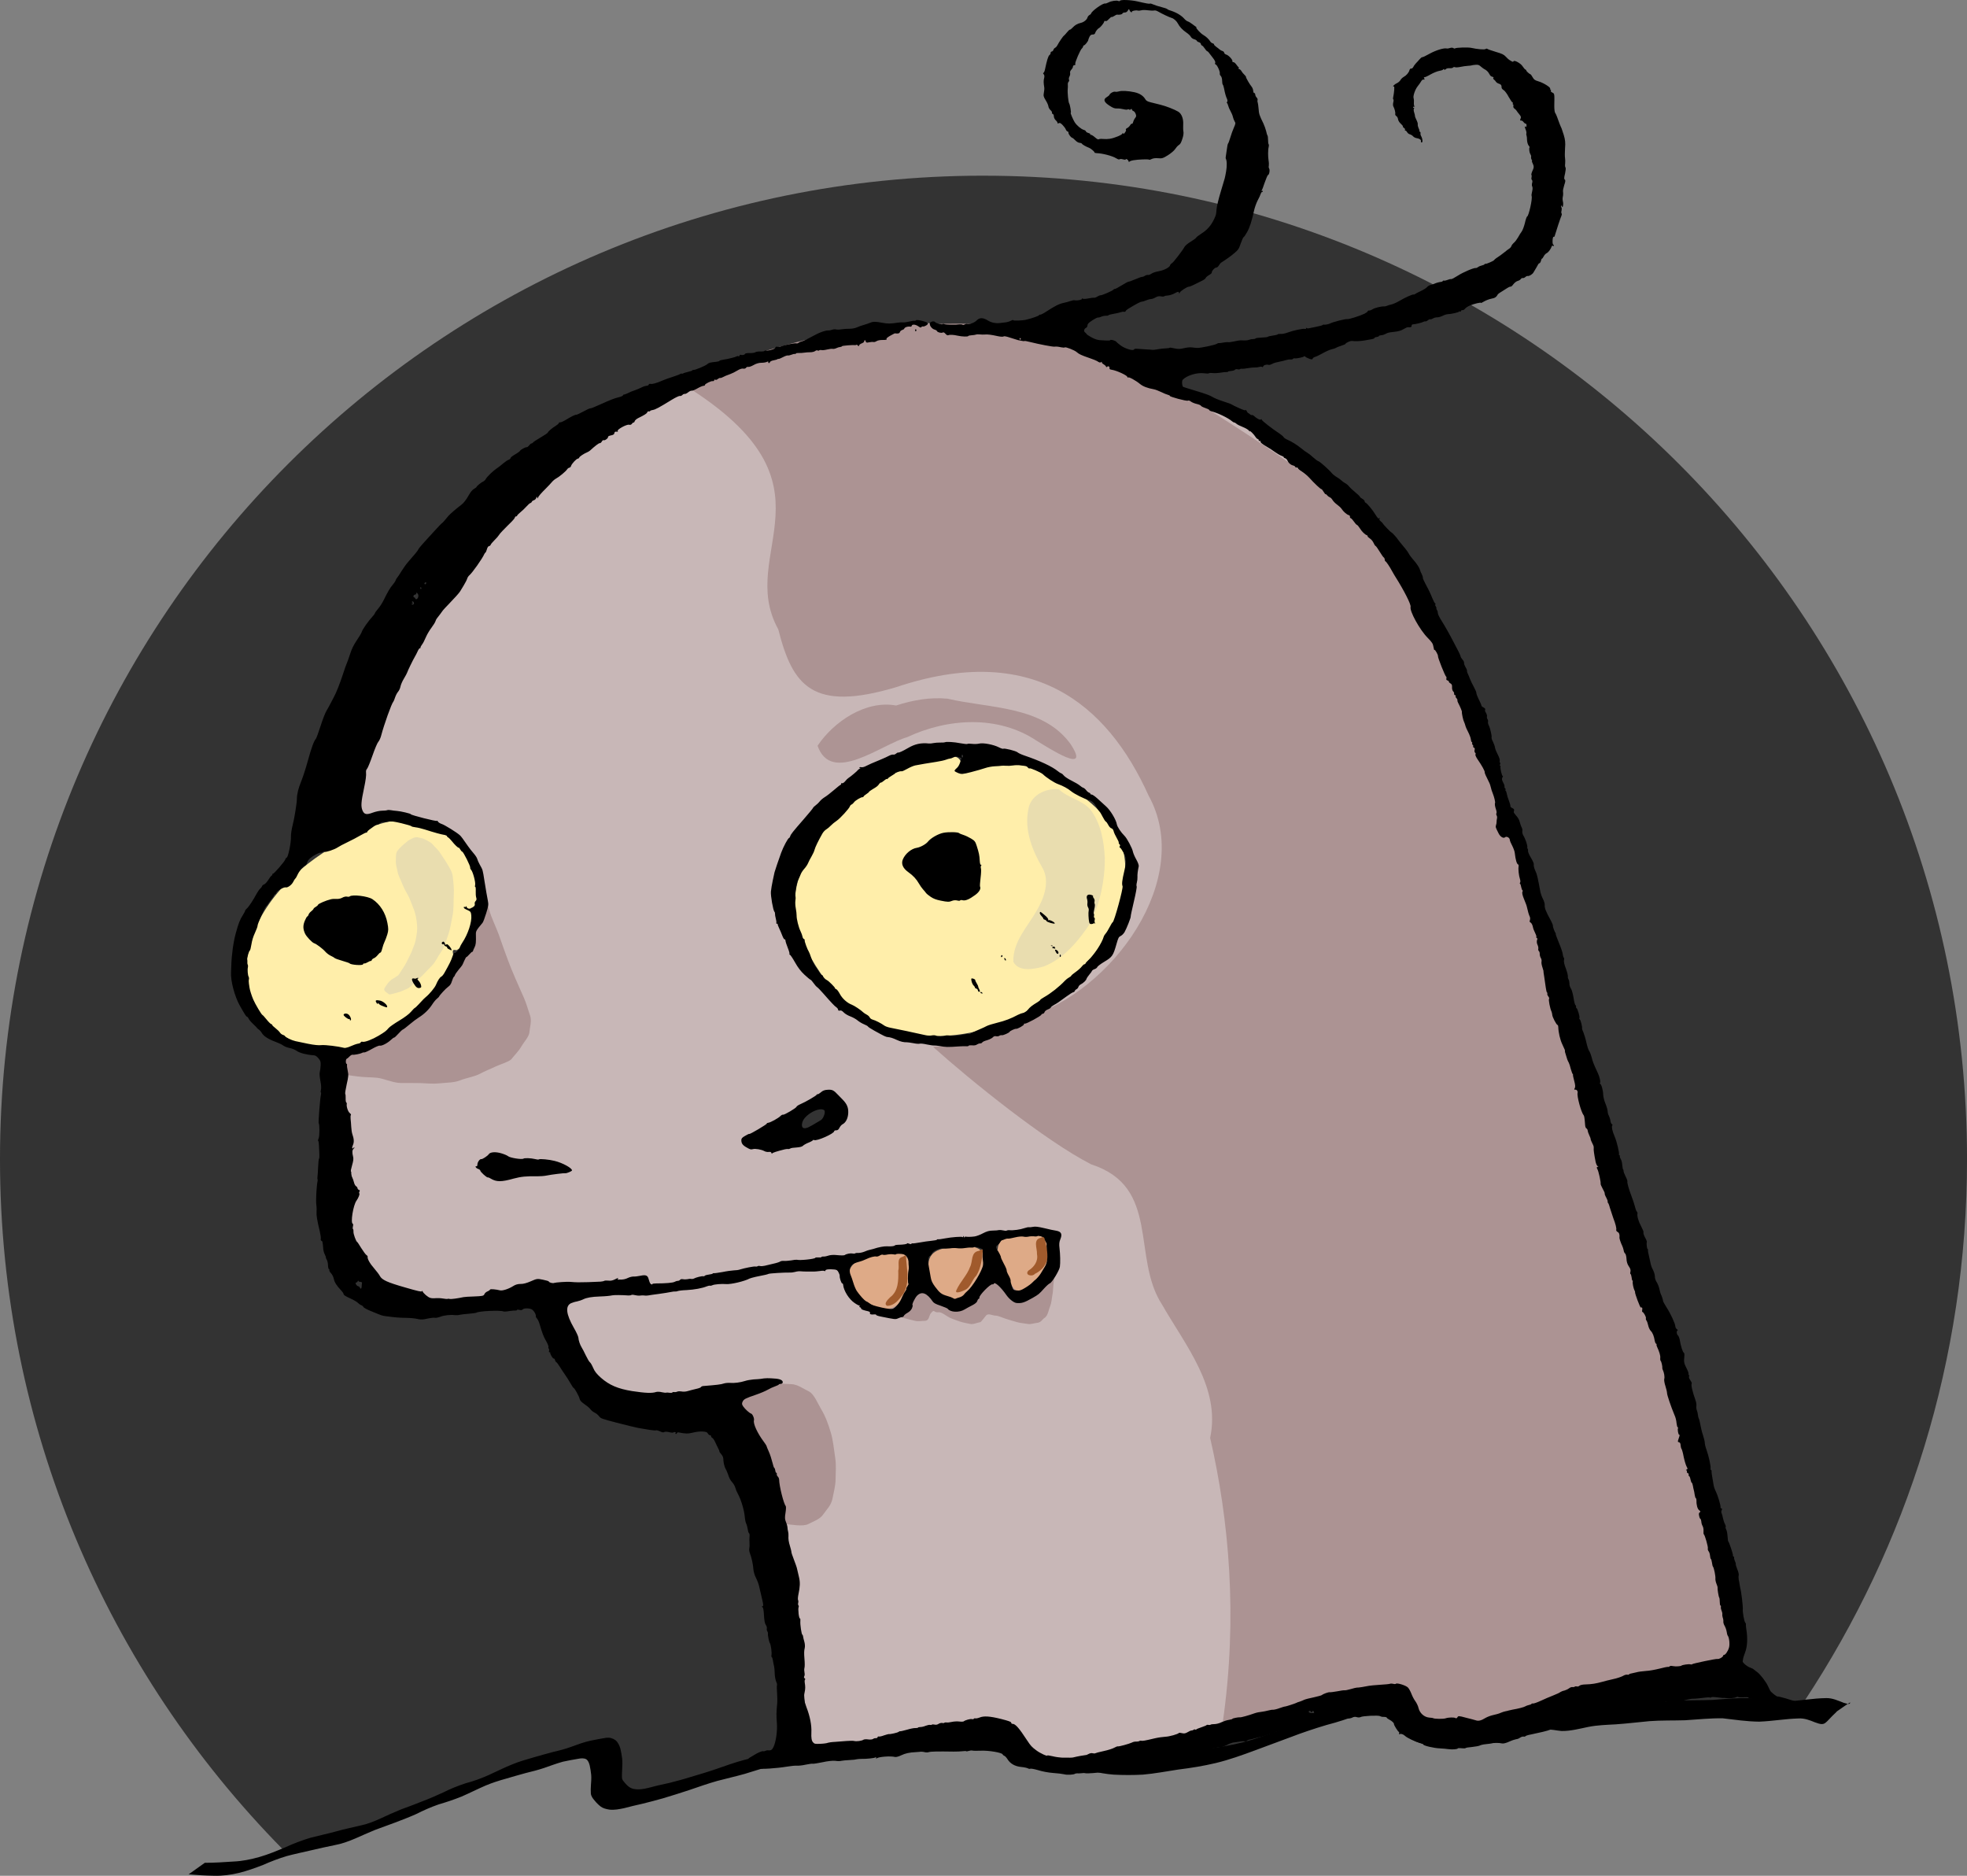 <?xml version="1.0" encoding="UTF-8"?>
<svg version="1.0" viewBox="0 0 1537.1 1465.6" xmlns="http://www.w3.org/2000/svg">
<rect x="0" y="0" width="1537.1" height="1465.6" fill="#808080" stroke="none"/>
<g transform="translate(-17.683 -187.93)">
<path d="m786.22 325.19c-424.23 0-768.54 344.31-768.54 768.51 3e-3 209.9 84.29 400.3 220.83 539 0.55-0.2 1.11-0.5 1.66-0.7 6.37-2.9 12.88-5.4 19.59-7.3 6.58-1.7 13.23-3.2 19.81-4.9 6.27-1.8 12.66-3.1 19-4.6 5.51-1.1 10.68-3.3 15.78-5.5 5.3-2.5 10.57-5 16-7.2 5.46-2 10.98-3.9 16.37-6.1 5.6-2.1 11.1-4.5 16.53-7 5.73-2.9 11.69-5.3 17.82-7.3 6.18-1.6 12.1-3.9 17.93-6.4 6.18-2.9 12.24-6 18.57-8.5 5.28-2.1 10.7-3.7 16.16-5.2 5.12-1.5 10.3-2.9 15.46-4.3 4.87-1.1 9.72-2.5 14.44-4.2 4.87-1.7 9.68-3.6 14.76-4.6 4.11-0.9 8.25-1.7 12.4-2.3 2.71-0.4 5 0.3 7.19 1.8 2.06 1.7 3.1 4.2 3.87 6.7 0.65 2.6 1.03 5.2 1.34 7.8 0.29 2.8 0.21 5.6 0.05 8.4-0.15 2.1-0.23 4.2-0.16 6.4 0 1.6 0.99 2.6 1.99 3.7 1.28 1.7 2.73 3.2 4.5 4.2 1.76 1 3.78 1.2 5.75 1.2 3.74 0.1 7.41-0.8 11-1.7 4.64-1.3 9.37-2.2 14.06-3.3 5.42-1.4 10.82-2.9 16.16-4.5 6.77-2 13.54-4.1 20.24-6.3 7.33-2.7 14.68-5.2 22.22-7.2 7.15-1.7 14.29-3.4 21.36-5.4 7.6-2.5 15.26-4.8 22.92-7.1 8.22-2.2 16.46-4.3 24.59-6.8 8.28-2.8 16.38-6 24.63-8.8 8.3-2.8 16.66-5.2 25.02-7.7 9.76-3 19.6-5.8 29.41-8.7 10.31-3.2 20.74-5.9 31.24-8.4 11.15-2.7 22.11-6.1 33.17-9.1 11.51-3.2 23.27-5.2 35.11-6.7 8.71-0.9 17.58-1.6 26.19 0.3 5.59 1.7 8.44 5.7 10.2 11 1.51 5.6 0.86 11.4-0.21 17.1-1.25 5.1-2.84 10.1-4.19 15.2-0.8 3.2-1.44 6.4-1.45 9.6 0.03 2.4 1.66 3.1 3.65 3.9 3.78 1.7 7.65 3.1 11.54 4.5 5.5 2.1 11.31 2.6 17.12 2.9 7.49 0.3 15.02 0.3 22.49-0.2 9.25-1.1 18.39-2.8 27.59-4.1 9.84-1.1 19.55-2.8 29.15-5.3 10.24-2.7 20.17-6.3 30.07-10 9.5-3.5 18.9-7 28.3-10.5 9.2-3.5 18.6-6.6 28-9.3 8.6-2 16.8-5.1 25-8.4 6.7-3 13.6-5.4 20.9-6.4 4.4-0.5 8.5-0.2 12.2 2.3 3 2.6 5.2 6 7.2 9.4 2 3.2 2 6.7 1.5 10.3-0.5 2.2-1 3.8 0.9 5.2 2.3 1.4 4.8 2.3 7.4 3.1 3.7 1.1 7.5 0.5 11.2-0.4 6.2-1.9 12.4-3.9 18.8-5.2 6.5-1.2 13.2-1.4 19.9-1.5 5.8-0.1 11.7-0.3 17.6-0.5 5.1-0.1 10.1-0.5 15.1-1.4 4.7-0.9 9.4-2.4 14.2-2.7 4.2 0.2 8.3 1.4 12.6 1.5 6.9-0.5 13.6-2.4 20.4-3.7 7.1-1.3 14.3-1.3 21.6-1.7 8.7-0.7 17.4-1.8 26.2-2.5 9.3-0.5 18.6-0.2 28-0.6 9.8-0.7 19.7-1.8 29.5-1.4 9.5 1.5 18.7 2.8 28.3 2.6 4.8-0.2 9.6-0.8 14.4-1.3 80.2-121.4 127-266.9 127-423.2 0-424.2-344.3-768.51-768.58-768.51z" fill="#333"/>
<path d="m760.57 779.17c-21.6 2.86-42.59 10.08-60.06 23.25-24.06 15.36-45.41 35.79-55.29 63.12-9.09 18.95-8.41 41.34 0.7 60.12 14.29 30.58 39.37 59.01 72.78 68.38 39.81 9.16 83.06-0.44 115.19-25.6 26.31-18.81 51.74-42.88 59.21-75.63 5.57-18.96 6.58-40.8-5.53-57.49-15.29-24.28-42.34-38.15-68.12-48.85-16.61-4.26-34.1 2.95-50.67 2.15 1.23-5.7-1.89-10.68-8.21-9.45zm-438.27 50.57c-18.99 3.85-35.96 14.9-52.33 24.69-31.26 20.59-60.14 53.47-59.91 93.13 1.28 30.45 27.38 58.34 58.4 59.24 23.32 3.8 45.81-6.4 63.19-21.23 15.7-13.48 33.09-28.03 39.98-48.21 1.62-3.24-2.72-8.42 2.74-6.98 8.42-4.04 9.95-15.18 12.61-23.24 1.24-3.23-1.73-7.74-1.66-9.55 10.68-3.99 5.89-18.29 3.22-26.25-5.22-16.93-17.5-32.12-35.43-36.23-10.08-2.52-20.32-5.79-30.81-5.37zm439.83 9.77c15.53-0.84 20.59 17.91 19.27 30.43-0.86 6.98 0.95 17.92-9.02 18.2-9.86 2.83-22.67 5.46-29.29-4.92-6.19-6.92-13.62-13.86-17.46-22.4 9.84-9.62 23.07-18.12 36.5-21.31zm-469.19 51.47c11.86-1.59 23.88 6.1 25.55 18.31 0.56 12.66-5.88 30.74-21.47 29.57-14.18-1.54-27.6-9.91-37.25-19.97-6.59-12.51 7.12-24.5 18.79-26.24 4.72-1.18 9.46-1.63 14.38-1.67zm49.28 63.23c3.22 0.83 1.02 3.96 0 0z" fill="#fea"/>
<path d="m177.72 1643.4c7.5 0 14.98-0.5 22.45-1 6.96-0.3 13.72-1.7 20.4-3.6 6.94-2 13.6-4.8 20.24-7.6 6.36-2.9 12.87-5.4 19.59-7.4 6.57-1.7 13.22-3.1 19.8-4.9 6.27-1.8 12.66-3.1 19-4.6 5.51-1.1 10.68-3.2 15.78-5.5 5.3-2.5 10.61-4.9 16.04-7.1 5.46-2 10.93-4 16.32-6.2 5.61-2.1 11.11-4.5 16.54-7 5.72-2.9 11.7-5.3 17.83-7.3 6.18-1.6 12.1-3.8 17.93-6.4 6.18-2.8 12.25-5.9 18.57-8.4 5.28-2.2 10.73-3.7 16.19-5.3 5.12-1.5 10.28-2.9 15.44-4.3 4.88-1.1 9.7-2.4 14.41-4.1 4.87-1.8 9.71-3.6 14.78-4.7 4.12-0.9 8.25-1.6 12.4-2.3 2.71-0.3 5.03 0.3 7.22 1.9 2.06 1.7 3.07 4.1 3.83 6.6 0.65 2.6 1.07 5.2 1.38 7.8 0.29 2.8 0.17 5.6 0.01 8.4-0.15 2.1-0.23 4.3-0.16 6.4 0 1.6 1.01 2.6 2 3.8 1.29 1.6 2.73 3.1 4.51 4.1 1.76 1 3.79 1.2 5.76 1.3 3.74 0.1 7.38-0.9 10.97-1.8 4.64-1.3 9.39-2.2 14.09-3.3 5.42-1.4 10.79-2.8 16.14-4.5 6.77-2 13.54-4 20.23-6.3 7.34-2.6 14.69-5.2 22.22-7.2 7.16-1.7 14.33-3.4 21.41-5.4 7.6-2.5 15.22-4.8 22.88-7.1 8.22-2.1 16.45-4.3 24.57-6.8 8.28-2.8 16.41-6 24.67-8.8 8.29-2.8 16.67-5.2 25.02-7.7 9.77-3 19.61-5.8 29.41-8.7 10.31-3.2 20.76-5.9 31.26-8.4 11.14-2.7 22.09-6.1 33.16-9.1 11.51-3.2 23.26-5.2 35.1-6.6 8.71-1 17.57-1.7 26.18 0.3 5.59 1.6 8.42 5.7 10.18 10.9 1.5 5.7 0.89 11.4-0.18 17.1-1.25 5.1-2.86 10.1-4.2 15.2-0.8 3.2-1.43 6.4-1.44 9.7 0.03 2.4 1.67 3 3.66 3.9 3.78 1.6 7.63 3.1 11.52 4.4 5.5 2.1 11.31 2.6 17.13 2.9 7.49 0.3 14.98 0.4 22.46-0.2 9.24-1 18.39-2.8 27.59-4.1 9.84-1.1 19.57-2.8 29.16-5.2 10.25-2.7 20.23-6.4 30.13-10.1 9.4-3.5 18.8-7 28.3-10.5 9.2-3.5 18.5-6.6 28-9.3 8.5-2 16.7-5.1 24.9-8.3 6.7-3 13.6-5.4 20.9-6.5 4.4-0.5 8.6-0.2 12.3 2.3 3 2.6 5.1 6 7.1 9.4 2 3.2 2 6.7 1.5 10.3-0.5 2.2-0.9 3.8 1 5.3 2.3 1.4 4.8 2.3 7.3 3 3.8 1.2 7.5 0.5 11.3-0.4 6.2-1.9 12.3-3.9 18.7-5.2 6.6-1.2 13.2-1.4 19.9-1.5 5.9-0.1 11.8-0.3 17.6-0.5 5.1-0.1 10.1-0.5 15.1-1.4 4.8-0.9 9.4-2.4 14.2-2.7 4.3 0.3 8.3 1.4 12.6 1.5 6.9-0.5 13.6-2.3 20.4-3.6 7.1-1.3 14.4-1.4 21.6-1.8 8.8-0.6 17.5-1.8 26.3-2.5 9.3-0.5 18.6-0.2 27.9-0.6 9.9-0.7 19.7-1.8 29.6-1.3 9.4 1.4 18.7 2.7 28.2 2.5 10.3-0.5 20.5-2.5 30.8-2.6 4.9-0.1 9.3 2 13.7 3.7 1 0.1 3.7 1.5 4.7 0.5 0.2-0.2 0.4-0.9 0.2-0.8-3.8 2.3-7.3 5-10.9 7.4l0.5-0.2c-10 9.1-8.2 11.6-17.1 8.3-4.1-1.7-8.3-3.3-12.9-3-10.2 0.3-20.3 2.1-30.6 2.5-9.6-0.1-18.9-1.5-28.4-2.6-9.8-0.2-19.6 0.9-29.4 1.5-9.3 0.3-18.6 0-27.9 0.7-8.8 0.8-17.6 1.9-26.4 2.5-7.1 0.4-14.4 0.6-21.4 2-6.9 1.4-13.8 3.3-20.9 3.2-4.1-0.3-8.2-1.5-12.4-1.1-4.7 0.8-9.4 2-14.1 2.8-5 0.7-10.1 1-15.2 1.1-5.9 0.2-11.8 0.3-17.7 0.4-6.5 0.2-13.1 0.5-19.5 1.9-6.3 1.5-12.5 3.7-18.9 5.2-4.1 0.7-8.1 0.9-12.1-0.6-2.8-0.9-5.7-2-8.1-3.9-2.2-2.3-3.1-4.6-2.2-7.8 0.7-2.9 1.1-5.8-0.5-8.6-1.8-3-3.7-6.1-6.5-8.2-3.4-1.7-7.3-1.3-11-0.8-7.1 1.3-13.8 4-20.4 6.8-8.2 3.2-16.6 5.9-25.1 8.1-9.4 2.8-18.7 5.9-27.8 9.4-9.4 3.5-18.8 7-28.28 10.5-9.98 3.7-20 7.3-30.33 9.8-9.67 2.3-19.46 3.9-29.32 5.1-9.27 1.4-18.49 3.2-27.84 4-7.57 0.4-15.15 0.4-22.72 0-6.03-0.5-12-1.3-17.67-3.5-3.98-1.4-7.94-2.9-11.79-4.6-2.69-1.4-4.81-3.2-5.19-6.4-0.25-3.6 0.42-7 1.21-10.4 1.31-5.1 2.9-10.2 4.35-15.2 1.17-5.2 1.95-10.5 0.75-15.8-1.38-4.5-3.73-7.5-8.57-8.6-8.4-1.4-16.96-0.7-25.39 0.2-11.76 1.5-23.41 3.7-34.83 7-11.09 3-22.09 6.4-33.29 9-10.47 2.6-20.86 5.4-31.16 8.6-9.84 2.8-19.71 5.7-29.51 8.7-8.34 2.5-16.71 4.9-24.96 7.8s-16.4 6.1-24.75 8.7c-8.15 2.5-16.39 4.6-24.59 6.9-7.68 2.2-15.28 4.7-22.95 7-7.1 2-14.29 3.6-21.42 5.5-7.48 2.1-14.78 4.7-22.12 7.2-6.75 2.3-13.56 4.3-20.37 6.4-5.4 1.5-10.83 3-16.31 4.3-4.71 1.1-9.41 2.1-14.08 3.4-3.82 0.8-7.71 1.6-11.64 1.1-2.33-0.4-4.61-0.9-6.55-2.3-1.83-1.4-3.43-3-4.87-4.8-1.38-1.6-2.65-3.2-2.91-5.4-0.14-2.2-0.11-4.4 0.06-6.6 0.18-2.7 0.42-5.3 0.21-8-0.24-2.5-0.64-4.9-1.17-7.4-0.49-1.8-1.1-3.8-2.81-4.9-1.94-0.9-4.01-0.7-6.07-0.3-4.06 0.7-8.13 1.4-12.13 2.3-4.98 1.4-9.79 3.2-14.66 4.9-4.77 1.6-9.63 2.8-14.49 4-5.16 1.4-10.31 2.9-15.43 4.4-5.39 1.5-10.74 3.2-15.92 5.4-6.25 2.7-12.32 5.8-18.55 8.5-5.9 2.4-11.95 4.4-18.08 6.2-6.05 2.1-11.91 4.7-17.66 7.6-5.39 2.4-10.89 4.5-16.41 6.6-5.25 2-10.54 3.8-15.78 5.8-5.21 2.1-10.29 4.5-15.45 6.7s-10.42 4.1-15.94 5.1c-6.08 1.2-12.1 2.6-18.13 4-6.38 1.5-12.8 2.8-19.12 4.5-6.39 1.9-12.59 4.3-18.72 7-6.14 2.4-12.37 4.6-18.79 6.2-6.36 1.5-12.8 2.4-19.36 2.2-6.65-0.1-13.28-0.5-19.9-1.1l12.62-9z"/>
<g transform="matrix(1.718 0 0 1.718 -968.23 485.94)" fill="#e9ddaf" fill-rule="evenodd">
<path d="m759.18 209.07c-0.21 0.14-0.21 0.14 0 0 1.91-1.28-3.9 2.84-4.84 4.95-0.53 1.18-0.32 2.71-0.41 3.96-0.13 1.6 0.49 3.34 0.77 4.9 0.35 1.97 1.6 4.13 2.31 6.02 0.69 1.83 1.86 3.65 2.73 5.36 0.85 1.68 1.38 3.5 2.11 5.21 1.16 2.72 1.5 5.06 1.75 8.03 0.18 2.21-0.25 4.23-0.62 6.39-0.28 1.64-1.04 3.19-1.59 4.74-0.63 1.75-1.69 3.53-2.47 5.25-0.85 1.86-2.46 3.9-3.5 5.72-0.45 0.79-2.76 1.91-3.55 2.53-1.5 1.15-1.97 2.15-2.94 3.55-1.14 1.65 1.36 2.35 1.75 3.04 0.24 0.4 3.53-0.7 3.91-0.77 1.54-0.31 2.84-1.1 4.28-1.65 1.42-0.55 2.25-1.61 3.34-2.68 1.28-1.25 2.66-2.3 3.91-3.56 1.44-1.44 2.76-2.94 4.22-4.37 1.61-1.58 2.79-4.32 4.12-6.19 1.6-2.24 2.26-5.05 3.19-7.57 1.03-2.78 1.45-6 2.06-8.91 0.63-3.04 0.38-6.47 0.57-9.58 0.16-2.78-0.17-5.54-0.47-8.3-0.23-2.11-1.39-3.77-2.42-5.56-0.99-1.75-2.24-3.37-3.29-5.1-0.86-1.42-2.59-2.85-3.65-4.17-0.59-0.73-2.54-1.55-3.35-2.06-0.87-0.55-2.19-0.61-3.14-0.88-1.66-0.46-3.65 1.13-4.78 1.7z"/>
<path d="m1055.5 185.48c-6.1-0.61-13 2.81-13.9 9.27-1.9 9.35 1.9 18.82 6.6 26.75 3.2 6.06 0.6 13.35-2.6 18.89-4.2 7.49-11.1 14.38-10.8 23.54 2.4 4.78 9.5 3.41 13.8 2.15 9.3-3.58 15.9-11.74 21.3-19.82 4.4-9.16 6.6-19.46 6.5-29.64-0.4-7.63-1.8-15.74-6.6-21.92-3.8-4.41-10.2-5.23-14.3-9.22z"/>
</g>
<path d="m740.07 440.26c-7.2 2.19-14.74 0.33-21.5 4.86-30.51 13.75-65.33 11.89-97.02 22.04-38.55 10.68-75.23 28.03-109.88 47.71-47.13 29.67-89.12 67.77-122.33 112.35-14.24 22.53-33.25 41.61-44.88 65.78-17.02 29.97-29.9 62.29-40.94 94.82-3.8 12.5-4.51 25.7-5.64 38.8 24.47-6.05 50.9-0.05 72.41 12.3 18.52 13.68 27.08 38.36 25.39 60.6-4.06 8.25-7.3 16.8-9.72 25.55-18.22 32.66-43.64 64.67-78.31 80.23-6.35 4-20.21 1.8-20.61 10.4-2.69 17.8 0.32 35.3 2.52 52.8 0.95 17.8 1.01 35.9 6.12 52.8-7.7 15.4-3.58 33.8 5.53 47.8 6.74 13.9 19.24 23.9 34.47 26.9 11.92 5.3 24.32 9.1 37.56 7.9 10.17 0.1 20.76-0.5 29.58-5.3 13.25 0.3 25.33-9.4 38.32-7.9 26.26 2.6 52.95-0.6 78.85-3.6 3.69 3.5 8.27 7.5 14.23 5.5 48.71-8 97.36-17.5 146.37-22.7 40.11-7.9 80.84-11.5 121.04-18.3 13.37-0.1 28.57-4.6 40.96 1.5 3.24 13.6 1.54 30.1-9.93 39.6-6.5 6.3-20.07 16-27.16 5.5-2.62-5.8-10.29-12.1-16.27-6-8.45 7.5-17.4 22-30.86 15.9-6.93-2.2-11.55-7.6-17.28-11.3-10-2.1-10.96 10.6-16.11 15.7-10.86 7.2-25.78 0.2-35.15-6.7-10.09-6.6-10.16-21.5-20.35-27.4-14.63-1.5-29.7 2.4-44.49 2.5-21.15 2.4-41.29 9.3-62.66 11.2-20.69 3.1-41.39 5.8-62.24 5.3-12.84 2.2-27.65 1.7-38.6 9.4-6.23 9.4 4.1 20.3 6.6 29.3 7.59 18.2 20.48 38.2 42.12 40 20.98 2.4 42.7 2.6 63.14-3.2 16.84-2.6 33.7-5.6 50.83-5.3-8.11 6.3-21.17 6.8-26.73 15.9-0.55 6.2 6.9 9.5 7.14 15.7 15.01 27.6 24.64 58.2 27.43 89.4 2.47 15.9 8.11 31 8.14 47.4 3.95 38.8 4.41 78.1 10.86 116.7 36.18-0.8 70.98-10.1 106.28-16.5 15.42-1.2 32.51-7 47.34-0.7 12.52 7.5 18.2 25 34.41 26.5 22.12 5.5 43.62-6.9 65.25-10 56.3-11.8 111.9-28.9 168-41.7 13.4-1.8 27.3-5.7 40.8-3.8 8.4 6 9.7 19 17 24.5 22.6 2.1 46 4.1 67.6-4.6 25.8-7.1 49.6-20.1 76.2-23.3 28.7-9.5 60.2-8.9 88.4-19.3 10.9-3.8 8.3-16.8 5.6-25.2-13.9-72.9-35.2-144.3-53.3-216.2-8.1-25-18.8-48.8-25.1-74.4-20.7-63.2-36.2-128-56.8-191.19-7-29.49-12.7-59.32-21.5-88.3-5.1-17.41-4.5-38.1-19.3-50.88-4.8-12.83-3.3-27.48-9.4-40.22-18.2-42.02-29.7-87.62-56-125.74-8-18.32-15.8-37.2-28.8-52.83-22.5-28.36-48.8-54.02-77.3-76.16-17.1-11.93-32.58-26.33-52.1-34.2-30.67-13.95-64.21-22.34-92.49-41.17-37.04-16.06-78.25-17.32-117.82-20.93-7.3 0.4-10.76-6.97-17.92-6.12zm10.2 331.02c24.6-0.95 49.75 0.61 72.14 11.71 23.25 11.08 47.97 23.49 63.87 44.39 7.52 16.17 22.46 32.57 17.23 51.79-2.84 15.36-5 31.93-14.81 44.07-3.93 11.78-16.59 19.22-24.69 28.29-22.74 22.07-50.97 38.74-80.89 49.17-31.61 4.2-66.48 2.1-93.19-16.64-33.75-21.81-63.49-56.76-66.82-98.12 2.06-37.06 29.67-66.72 58.14-87.35 18.7-12.15 39.13-24.02 61.55-26.96 2.48-0.19 4.97-0.28 7.47-0.35zm-83.69 270.22c8.58 4.5 15.04 19 4.78 25.5-16.5 11.3-37.11 18-57.16 18.3-3.96-2-11.98-1.5-13.37-4.7 19.22-16.4 42.6-27.3 65.06-38.9 0.23 0 0.44-0.2 0.69-0.2zm-261.19 50c18.05 3.9 37.8 2.7 54.65 9.9-17.68 3.6-36.11 5.2-54 6.6-4.59-2.2-12.43-5.3-13.42-9.7 3.24-3.6 8.07-6 12.77-6.8z" fill="#c8b7b7"/>
<path transform="translate(17.683 187.93)" d="m686.75 1023c2.81 1.3 5.62 2.5 8.44 3.7 3.54 1.6 7.16 2 10.74 3 3.12 0.9 5.92 1.5 9.08 2.3 2.92 0.7 4.75 0 7.54 0 3.73 0 3.17-3.8 4.86-5.9 3.18-3.9 1.87-0.2 6.14-0.8 2.29-0.3 6.15 3.1 8.31 4.1 2.65 1.3 5.35 2.1 8.06 3.1 2.38 0.9 5.54 1.3 8.05 1.9 2.47 0.6 5.76-1 8.18-1.4 0.49-0.1 3.79-4.4 4.35-5.1 1.75-2.1 5.15 0 7.16 0 2.37 0 5.99 1.8 8.31 2.5 2.97 1 5.67 1.7 8.7 2.6 2.79 0.8 5.39 0.9 8.18 1.4 2.68 0.5 4.92-0.5 7.42-0.8 3.52-0.3 3.79-2.5 6.14-4 2.6-1.8 3.12-6.6 4.22-9.1 1.16-2.7 1.22-6.1 1.79-8.9 0.5-2.4 0.53-5.5 0.76-7.9 0.25-2.5 0.6-5.04 0.9-7.55 0.27-2.29 0.08-4.17 0.13-6.4 0.03-1.86-1.4-4.76-1.92-6.53-0.97-3.31-5.64-3.61-8.44-4.74-3.73-1.49-8.02-1.96-11.89-2.81-3.23-0.71-7.08-0.13-10.36-0.13-3.89 0-7.94 0.65-11.89 0.77-4.81 0.14-6.78 3.61-10.1 6.14-3.39 2.57-10.06 2.95-14.07 4.1-5.08 1.45-9.56 3.99-14.7 5.37-4.87 1.32-9.49 1.77-14.45 2.05-4.15 0.24-8.56 1.62-12.79 2.05-3.95 0.4-7.36 1.71-11.12 2.82-3.65 1.06-6.26 1.96-9.85 3.46-3.23 1.3-2.96 3.5-4.86 5.8-2.47 2.9-1.08 12.9-1.02 14.9z" fill="#ac9393" fill-rule="evenodd"/>
<path d="m582.23 1280.5c3.3-1.6 6.59-3.2 9.89-4.8 3.95-1.9 9.2-2.1 13.45-3.2 5.41-1.4 10.53-2.5 16.08-3.1 5.26-0.6 9.28-0.2 14.37 0 4.68 0.1 9.64 3.7 13.6 5.6 4.22 2 7.26 9.8 9.43 13.4 3.75 6.2 5.81 12 7.88 18.9 1.86 6.2 2.38 13.1 3.4 19.5 0.9 5.6 0.4 11.5 0.31 17.2-0.07 4.9-1.43 9.6-2.32 14.4-1.1 5.9-4.39 8.5-7.57 13.1-2.41 3.5-7.6 5.2-11.13 7.1-4.34 2.4-13.54 0.4-18.08 0.2-8.28-0.4-13.47-9.7-17.78-15.3-6.62-8.6-10.35-13.5-14.37-24.5-2.54-6.9-3.23-14.7-4.79-21.9-1.09-5-2.64-9.5-4.02-14.3-1.04-3.6-1.51-7.1-2.17-10.8-0.74-4.3-4.04-7.7-6.18-11.5z" fill="#ac9393" fill-rule="evenodd"/>
<path d="m554.25 489.91c123.26 77.57 38.05 129.12 71.61 189.73 11.19 43.97 26.44 64.9 92.4 45.11 105.26-35.16 164.13 12.05 196.96 84.74 35.8 64.68-27.93 153.67-96.61 173.73-29.71 7.85-20.19 17.48-71.78 22.68 30.06 26.9 87.95 73.6 123.62 91.8 54.45 17.6 31.27 72.7 55.4 109.7 18.19 31.8 45.84 64.7 37.5 104 14.83 64.5 21.64 140 9.88 222 25.25 23.6 82.67-35.3 118.27-13.1 41.1 11 86.9 23.8 126.8 2.3 47.7-15.5 121.4-0.1 156.8-41.5 19.9-57-38.6-120.6-42.6-178.2-13.9-77.9-42.8-152.4-70.8-226-12.1-73.7-26.8-147.12-54.9-216.56-29.2-83.99-43.3-175.26-104-243.39-49.7-60.74-164.39-119.33-191.84-144.07-53.94-22.26-105.24-34.81-164.3-31.64-47.24-3.88-154.54 20.53-192.41 48.67z" fill="#ac9393" fill-rule="evenodd"/>
<path d="m717.94 739.17c-23.85-4.37-48.77 12.65-61.38 31.43 10.78 30.88 49.99-1.12 69.99-6.67 31.86-14.97 71.22-17.4 101.43 2.9 8.67 5.16 42.93 27.69 26.21 2.33-21.9-29.99-63.34-27.63-96.04-35.32-13.6-1.31-27.3 1.13-40.21 5.33z" fill="#ad9494" fill-rule="evenodd"/>
<path d="m396.9 888.32c0.98 3.4 1.96 6.81 2.94 10.21 2.14 7.46 6.03 14.72 8.5 22.13 1.97 5.92 4.21 11.78 6.34 17.63 1.75 4.82 3.72 9.43 5.72 14.08 2.51 5.87 4.77 10.75 6.95 15.79 1.83 4.21 2.93 8.68 4.48 12.99 1.6 4.43-0.13 9.12-0.46 13.46-0.25 3.25-4.59 7.99-6.18 10.79-2.03 3.7-5.34 6.8-7.89 10.1-1.37 1.8-9.78 4.5-12.05 5.6-4.13 2-8.49 3.6-12.68 5.9-4.18 2.2-10.84 3.2-15.45 5.1-4.88 1.9-11.06 1.7-16.23 2.3-4.65 0.5-9.73 0-14.38-0.2-5.21-0.1-10.52-0.1-15.76-0.1-4.92-0.1-10.15-2.2-14.84-3.4-4.48-1.2-10.04-0.9-14.69-1.3-5.57-0.4-11.08-1.5-16.69-2-3.27-0.2-6.73-5-9.12-6.8-3.82-2.8 4.13-5.6 5.1-7 0.59-0.8 9.52-2.1 11.13-2.4 3.65-0.8 6.55-2.1 10.2-3.3 3.17-1 6.38-2.5 9.58-3.7 3.63-1.4 5.78-3.6 8.97-5.56 2.55-1.59 6.05-5.39 8.35-7.43 2.51-2.24 4.94-4.54 7.42-6.81 2.4-2.2 5.53-4.28 8.19-6.34 2.37-1.84 4.38-4.71 6.34-6.81 2.45-2.63 4.84-5.78 7.26-8.66 2.16-2.58 4.58-4.69 6.96-7.12 2.53-2.6 3.78-5.49 5.87-8.51 2.29-3.32 4.37-6.73 6.65-10.06 2.31-3.38 3.49-8.45 4.94-12.22 1.63-4.24 3.07-7.75 4.64-11.91 1.2-3.19 3.07-6.47 4.48-9.44 2.25-4.73 2.9-9.57 5.41-15.01z" fill="#ac9393" fill-rule="evenodd"/>
<path d="m287.32 896.11c-2.99 1.99-5.86 4.19-8.44 6.69-1.23 1.18-1.72 2.43-1.55 4.1 0.19 1.1 0.7 2.12 1.01 3.19 0.51 1.63 0.55 2.21-0.83 3.33-4.04 2.35-3.35 0.9-4.08 2.59l-0.32 0.22c-2.16 0.46-0.45 0.05-4.87 2.05-1.89 0.48-1.3-0.37-1.58-1.84-0.3-1.18-0.64-2.36-0.75-3.58-0.18-1.94-0.07-3.7 1.32-5.21 2.49-2.71 5.47-4.89 8.47-7l11.62-4.54z" fill="#fff"/>
<path d="m752.48 848.15c-2.43 1.19-10.78 6.05-0.54 0.2-0.8 0.45-1.41 1.09-1.99 1.77-0.4 0.47-0.88 0.85-1.33 1.26-0.54 0.48-0.98 1.05-1.38 1.64-0.35 0.56-0.64 1.15-1.03 1.68-0.56 0.55-1.06 1.13-1.48 1.79-0.48 0.77-0.86 1.59-1.09 2.47-0.12 0.5-0.15 1.02-0.27 1.51-0.17 0.8-0.44 1.56-0.67 2.33-0.17 0.57-0.27 1.14-0.34 1.73-0.11 0.55-0.02 0.91 0.39 1.29 0.53 0.55 1.15 0.99 1.78 1.43 0.66 0.42 1.31 0.84 2.04 1.14 0.63 0.23 1.27 0.38 1.93 0.43 0.64 0 1.28-0.04 1.91-0.17 0.66-0.13 1.32-0.34 1.94-0.6 2.3-1.71-0.61 0.47-6.39 3.61-0.1 0.05 0.16-0.19 0.22-0.3 0.2-0.4 0.17-0.86 0.18-1.29 0-1-0.05-2.01-0.16-3-0.05-0.9-0.11-1.8-0.24-2.69-0.13-0.91-0.33-1.81-0.55-2.7-0.23-0.94-0.36-1.9-0.48-2.86-0.08-0.8-0.13-1.59-0.06-2.39 0.05-0.76 0.16-1.51 0.29-2.26 0.17-0.76 0.32-1.54 0.64-2.25 0.3-0.72 0.95-1.18 1.48-1.72 0.89-1.04 1.88-1.88 3.07-2.57 2.38-1.15 1.08-0.54 3.91-1.79l0.21-0.08c2-0.68 1.12-0.42 2.62-0.84 0.23 0.21-1.58 1.57-1.84 1.96-0.54 0.58-1.09 1.13-1.73 1.61-0.47 0.62-0.76 1.26-0.87 2.05-0.18 0.75-0.31 1.5-0.44 2.25-0.1 0.75-0.13 1.5-0.05 2.25 0.08 0.93 0.24 1.85 0.46 2.76 0.2 0.92 0.43 1.84 0.56 2.77 0.12 0.92 0.22 1.83 0.28 2.75-0.01 1.03 0.09 2.05 0.13 3.08 0.01 3.94-2.2 5.52-7.61 6.62-0.64 0.17-1.29 0.34-1.95 0.4-0.67 0.06-1.35 0.1-2.01-0.03-0.7-0.15-1.39-0.33-2.04-0.63-0.73-0.36-1.41-0.81-2.07-1.29-0.67-0.47-1.31-0.98-1.87-1.58-0.44-0.54-0.77-1.11-0.72-1.84 0.01-0.65 0.14-1.28 0.32-1.9 0.22-0.76 0.47-1.5 0.64-2.27 0.13-0.54 0.28-1.08 0.41-1.61 0.29-0.95 0.66-1.86 1.14-2.72 0.4-0.74 0.82-1.48 1.52-1.97 0.54-0.49 1.02-1.03 1.35-1.69 0.4-0.65 0.86-1.27 1.38-1.84 0.48-0.43 0.95-0.87 1.46-1.27 0.79-0.71 1.46-1.55 2.39-2.1 3.69-2.16 7.34-4.49 11.26-6.24l-4.71 3.71z" fill="#fff"/>
<path d="m750.13 854.27c-1.39 1.62-2.51 3.38-3.34 5.34-0.65 2.15-0.17 2.32-1.95 4.03-0.34 0.4-0.67 0.79-1.01 1.19l-0.19 0.11c-0.56 0.12-1.12 0.24-1.68 0.35-0.54 0.1-1.08 0.31-1.63 0.3-1.17-0.01-0.22-2.48-0.12-2.94 0.84-2.12 2.22-3.92 3.63-5.69l6.29-2.69z" fill="#fff"/>
<path d="m746.06 858.53c-1.27 2.26-0.82 1.12-1.44 3.38l-0.19 0.11c-1.54-1.07-0.68-0.64-2.63-1.21l4.26-2.28z" fill="#fff"/>
<path d="m746.92 862.53c-0.29 0.62-0.58 1.23-0.87 1.84l-0.2 0.11-1.83-0.33 2.9-1.62z" fill="#fff"/>
<path transform="translate(17.683 187.93)" d="m686.88 1022.6c-0.17 0.6-0.17 0.6 0 0z" fill="none" stroke="#000" stroke-width="1px"/>
<path d="m815.27 1152.1c-8.53-0.7-19.99 4.5-17.66 14.8 2.57 10.4 6.59 21.6 14.06 29.4 12.47 1 21.42-12.3 24.91-23 4.12-8.2 0.49-19.8-9.61-20.5-3.84-0.8-7.79-0.8-11.7-0.7zm-45.73 9.6c-9.06 1.1-24.05 0.2-26.15 12-2.02 13.1 7.64 32.3 23.03 28.8 12-5.1 18.83-18.8 20.56-31.1-0.07-9.1-10.52-10.3-17.44-9.7zm-55.08 4c-11.62 2.4-28.26 2.7-33.44 15.4-1.48 12.8 10.61 23.1 21.1 28.2 11.68 5.6 24-4.7 25.44-16.4 1.86-9 3.83-25.1-8.43-27.1-1.55-0.2-3.11-0.2-4.67-0.1z" fill="#deaa87"/>
<path d="m722.84 1170c-4.81 1.2-2.04 7-3.22 10.8 0.22 7.4 0.11 16-6.31 20.7-1.79 1.8-5.36 5.1-2.43 6.7 6.1 0 9.86-5.5 13.03-9.9 5.08-9.1 2.07-19.9 1.71-29.7-0.92 0.4-1.85 0.9-2.78 1.4z" fill="#a05a2c"/>
<path d="m782.53 1165.3c-6.37 1-4.49 8.1-6.78 12.5-2.39 6.6-7.72 11.6-10.56 17.9-2.04 3.8 4.34 1.2 6.22 0.3 4.89-2 5.67-8.1 9.25-11.4 3.84-6.3 4.51-13.6 5.12-20.9-1.08 0.5-2.17 1.1-3.25 1.6z" fill="#a05a2c"/>
<path d="m831.34 1155c-6.76 1.2-3.05 8.2-3.31 12.9 1.09 5.5-2.34 10.1-6.72 12.8-3.2 3.5 2.99 5.1 5.13 2.5 6.59-3.1 11.4-10.1 9.78-17.7-0.77-3.9-1.83-7.7-2.47-11.8-0.8 0.4-1.6 0.9-2.41 1.3z" fill="#a05a2c"/>
<path d="m607.64 1567.4c-0.62-1.1-1.4-1.9-1.73-1.8s-1.42-0.2-2.42-0.7c-2.11-1-2.01-2.4 0.26-3.8 0.85-0.5 2.21-1.3 3.03-1.8 2.97-1.9 6.32-3.3 7.19-3.1 0.49 0.2 1.35 0 1.91-0.3s1.31-0.5 1.66-0.4c2.55 0.3 3.58-0.3 4.68-2.8 1.94-4.4 3.03-12.5 2.54-18.7-0.45-5.7-0.41-8.3 0.24-14.9 0.18-1.7 0.15-5.4-0.07-8.2s-0.27-5.5-0.11-6.1 0.05-1.5-0.26-2.1c-0.88-1.7-1.5-5-1.53-8.2-0.02-1.7-0.24-3.8-0.49-4.8-0.26-1-0.65-2.9-0.87-4.4-0.22-1.4-0.64-2.6-0.92-2.7-0.29-0.1-0.4-0.6-0.25-1.2 0.49-1.9-0.38-8.5-1.27-9.8-0.59-0.8-1.69-6.3-1.45-7.2 0.13-0.5-0.08-1.3-0.48-1.9-0.39-0.6-0.57-1.6-0.39-2.2 0.18-0.7-0.18-2-0.81-2.8-0.73-1-1.24-3.6-1.43-7.6-0.21-4-0.62-6.1-1.23-6.3-0.77-0.2-0.76-0.3 0.08-0.6 0.81-0.2 0.74-1.4-0.37-5.9-0.75-3-1.7-7.2-2.1-9.1-0.4-2-1.55-5.2-2.56-7.1-1.03-1.9-1.93-4.9-2.05-6.7-0.25-3.8-1.45-9.4-2.73-12.6-0.49-1.3-0.72-3-0.5-3.8 0.21-0.8 0.29-2.7 0.17-4.2s-0.11-3.8 0.03-5.1c0.13-1.4-0.04-2.5-0.37-2.6-0.34-0.1-0.81-1.5-1.04-3.1-0.24-1.7-0.78-3.6-1.2-4.4-0.43-0.7-0.95-3.3-1.16-5.7-0.43-5-3-13.4-5.35-17.6-0.84-1.5-1.72-3.6-1.95-4.6s-1.15-2.8-2.05-3.9c-2.15-2.5-2.38-3-3.76-6.9-0.64-1.8-1.52-3.8-1.96-4.4-0.63-0.9-1.56-4.7-1.58-6.4-0.03-2.2-0.44-3.3-1.73-4.8-0.83-0.9-1.47-1.9-1.4-2.1 0.06-0.3-0.34-1.3-0.88-2.3-0.55-1-1.63-3.3-2.4-5-0.78-1.7-1.8-3.2-2.27-3.3-0.47-0.2-0.9-0.7-0.96-1.3-0.06-0.5-0.42-0.9-0.8-0.8s-1.11-0.4-1.62-1.2c-0.81-1.3-1.34-1.5-4.4-1.7-1.91-0.1-5.28 0.3-7.5 0.9-3.52 0.9-6.02 0.9-11.1-0.2-0.6-0.1-1.19 0.2-1.31 0.6-0.12 0.5-0.51 0.7-0.87 0.6s-0.41-0.4-0.1-0.7c0.3-0.2 0.13-0.6-0.38-0.7-0.51-0.2-1.18 0-1.48 0.3-0.3 0.2-1.77 0.1-3.26-0.3-1.5-0.4-3.16-0.4-3.7-0.1-0.71 0.5-1.68 0.3-3.37-0.5-1.3-0.6-2.71-1-3.12-0.8-0.42 0.2-2.75 0-5.18-0.4-2.44-0.4-6.42-1.1-8.86-1.5-2.43-0.5-10-2.3-16.8-4.1-11.89-3.1-12.43-3.3-13.75-5.1-0.76-1-2.35-2.3-3.53-2.8-1.17-0.6-2.56-1.7-3.08-2.5-0.51-0.8-2.56-2.6-4.54-3.9-2.54-1.8-3.72-3-3.97-4.3-0.4-2-3.86-8.3-4.67-8.5-0.3-0.1-1.42-1.7-2.51-3.7-1.08-1.9-2.9-4.8-4.03-6.4-1.14-1.6-3.05-4.5-4.24-6.4s-2.45-3.6-2.8-3.7-0.79-0.8-0.97-1.6c-0.19-0.8-0.64-1.3-1.02-1.2-0.71 0.2-2.99-3.6-2.73-4.5 0.09-0.3-0.17-0.5-0.56-0.4-0.4 0.1-0.58-0.3-0.39-1 0.18-0.7 0.1-1.5-0.19-1.8-0.28-0.3-0.4-1-0.26-1.5s-0.71-2.6-1.89-4.6c-1.99-3.5-2.81-5.6-5.18-13.6-0.49-1.6-1.36-3.4-1.92-3.9-0.57-0.6-0.95-1.3-0.86-1.6 0.36-1.4-1.67-4.8-3.34-5.6-2.11-1-6.23-0.9-7.05 0.2-0.33 0.5-1.39 0.6-2.46 0.3-1.03-0.3-1.94-0.2-2.03 0.1-0.09 0.4-0.58 0.5-1.08 0.4s-2.64 0.1-4.75 0.4c-2.12 0.4-4.17 0.5-4.57 0.3-2.5-1.1-19.61-0.3-21.26 1-0.24 0.2-2.85 0.5-5.82 0.8-2.97 0.2-6.11 0.6-6.98 0.8-0.87 0.3-2.53 0.4-3.7 0.3-3.64-0.5-8.73 0.1-11.77 1.3-1.6 0.6-3.36 0.9-3.92 0.8-1-0.3-3.12 0-8.44 1.1-1.55 0.3-3.96 0.2-5.71-0.3-1.66-0.4-5.77-0.8-9.13-0.8-5.52-0.1-7.55-0.3-15.31-1.3-2.94-0.4-2.92-0.4-10.63-3.6-3.58-1.4-6.6-3-6.74-3.5-0.15-0.5-0.94-1.2-1.76-1.5s-2.04-1.2-2.71-1.9c-0.66-0.7-3.4-2.3-6.09-3.5-3.35-1.5-4.9-2.5-4.95-3.2-0.03-0.6-1.03-2-2.21-3.2-3.37-3.6-4.87-6-5.48-8.8-0.31-1.5-1.28-3.4-2.14-4.3s-1.47-2-1.35-2.4-0.05-0.9-0.38-0.9c-0.32-0.1-0.62-1.5-0.66-3-0.03-1.6-0.44-3.4-0.9-4.2-0.47-0.7-0.78-1.5-0.71-1.8 0.08-0.2-0.32-1.4-0.88-2.4-0.56-1.1-1.11-3-1.2-4.2-0.45-5.5-0.63-6.3-1.42-6.5-0.47-0.1-0.71-0.8-0.53-1.5 0.19-0.6-0.18-3.3-0.8-6-2.11-8.8-2.72-12.5-2.5-15.1 0.12-1.4 0.09-3.5-0.08-4.6-0.16-1.1-0.28-2.9-0.26-4s0.04-2.3 0.04-2.7c0.08-3.9 0.62-10.7 0.96-12 0.23-0.9 0.29-1.8 0.12-2.1s-0.2-1.2-0.06-2c0.13-0.8 0.36-4.2 0.49-7.5 0.14-3.4 0.45-6.3 0.69-6.6 0.24-0.2 0.38-1.7 0.29-3.3-0.08-1.6-0.21-4.6-0.28-6.7s-0.36-3.9-0.64-4c-0.29-0.1-0.13-0.9 0.34-1.9 0.8-1.6 0.85-10.9 0.06-11.9-0.39-0.5 1.06-19.1 1.7-21.9 0.25-1.1 0.26-2.1 0-2.1-0.25-0.1-0.22-1.1 0.08-2.2 0.31-1.1 0.1-4.2-0.46-6.9-0.55-2.7-0.77-5.8-0.48-6.8 0.29-1.1 0.6-3.5 0.69-5.3 0.14-2.8-0.15-3.7-1.8-5.6-1.57-1.8-2.41-2.2-4.11-2.3-4.9-0.3-10.7-1.8-12.82-3.4-1.29-0.9-3.41-1.8-5.39-2.2-1.8-0.3-4.05-1.2-5-1.9-0.96-0.8-3.77-2.1-6.25-3-5.58-2.08-9.17-4.4-10.6-6.88-0.6-1.04-1.64-2.23-2.31-2.65-0.66-0.43-1.3-0.98-1.42-1.24-0.11-0.25-1.51-1.68-3.12-3.18-1.6-1.49-3.13-3.32-3.41-4.06-0.28-0.73-0.83-1.42-1.22-1.53-0.81-0.21-1.33-1.02-5.64-8.57-4.1-7.19-7.4-19.7-6.94-26.27 0.07-1.05 0.16-3.24 0.2-4.87 0.21-8.56 1.61-18.67 3.58-25.84 2.1-7.65 3.18-10.37 5.59-14.13 0.92-1.44 1.66-2.88 1.65-3.2s0.67-1.18 1.5-1.9c1.45-1.28 4.78-6.35 7.7-11.76 0.77-1.43 1.93-3.05 2.58-3.59 0.64-0.55 1.29-1.42 1.43-1.94s0.87-1.14 1.63-1.37c0.76-0.24 2.24-1.83 3.28-3.55s2.22-3.23 2.61-3.35c0.4-0.12 0.64-0.51 0.52-0.88-0.11-0.37 0.07-0.6 0.41-0.51 0.77 0.21 9.29-9.65 9.72-11.24 0.18-0.67 0.69-1.32 1.14-1.46 1.13-0.34 3.45-11.87 3.28-16.27-0.08-1.89 0.49-5.76 1.3-8.91 1.38-5.34 3.29-17.16 3.33-20.61 0.05-3.84 1.16-8.35 3.35-13.66 1.29-3.11 3.64-10.38 5.22-16.14 2.81-10.2 4.74-15.48 6.26-17.15 0.41-0.45 2.06-4.94 3.66-9.97 1.61-5.05 3.69-10.41 4.66-11.98 0.96-1.56 2.32-4.03 3.03-5.48 0.7-1.45 1.87-3.66 2.59-4.93 1.85-3.25 4.82-10.73 7.36-18.54 1.19-3.68 2.48-7.3 2.85-8.04 0.38-0.74 1.51-3.92 2.52-7.07 1.37-4.26 2.73-7.07 5.31-10.95 1.91-2.87 3.58-5.63 3.71-6.14 0.58-2.29 5.2-8.87 9.48-13.5 0.46-0.51 0.94-1.27 1.05-1.69 0.12-0.43 1.25-1.99 2.52-3.47 1.27-1.49 3.09-4.28 4.04-6.21 3.5-7.06 5.21-9.99 7.2-12.3 1.11-1.29 2.16-2.86 2.33-3.48 0.16-0.62 0.68-1.54 1.15-2.04 0.47-0.51 2.02-2.84 3.45-5.19s3.77-5.59 5.19-7.21c5.58-6.35 7.74-9.02 7.99-9.84 0.15-0.47 1.83-2.56 3.73-4.66 1.91-2.09 5.4-5.92 7.74-8.51 4.48-4.94 6.63-7.16 7.29-7.54 0.21-0.13 1-0.96 1.74-1.85 0.75-0.89 2.07-2.47 2.93-3.51 1.26-1.52 6.21-5.78 10.26-8.84 1.75-1.32 3.83-4.02 5.76-7.49 1.34-2.4 2.84-4.21 4.01-4.83 1.02-0.55 1.93-1.24 2-1.54 0.21-0.76 3.76-3.65 5.2-4.24 0.67-0.26 1.58-1.15 2.03-1.95 1.05-1.9 5.8-6.49 8.57-8.29 1.19-0.77 3.42-2.5 4.94-3.83 1.53-1.33 3.41-2.61 4.17-2.85 0.76-0.23 1.49-0.78 1.6-1.22 0.24-0.88 0.93-1.42 4.82-3.77 1.41-0.85 2.63-1.8 2.71-2.11 0.21-0.77 4.35-3 5.17-2.78 0.37 0.1 1.23-0.56 1.93-1.47 0.69-0.9 1.51-1.57 1.82-1.49s0.86-0.26 1.22-0.76c0.37-0.5 3.07-2.29 6.01-3.98 2.95-1.69 5.44-3.39 5.54-3.78 0.24-0.9 3.28-3.47 6.16-5.23 1.22-0.74 2.32-1.71 2.44-2.16 0.12-0.44 0.59-0.71 1.05-0.58 0.45 0.12 2.27-0.66 4.04-1.73 4.75-2.88 7.78-4.37 8.48-4.18 0.35 0.09 2.81-1.03 5.49-2.5 2.67-1.47 5.11-2.6 5.41-2.52 0.52 0.14 2.51-0.62 7.5-2.88 8.47-3.81 11.69-5.08 14.62-5.74 1.83-0.41 3.43-1.1 3.54-1.53 0.12-0.43 0.45-0.72 0.74-0.64s1.52-0.35 2.74-0.94c2.61-1.28 2.92-1.41 6.24-2.57 1.4-0.49 3.59-1.43 4.86-2.08 1.26-0.66 2.98-1.21 3.8-1.24 0.83-0.02 1.61-0.44 1.74-0.93 0.13-0.48 0.78-0.74 1.45-0.56 1.26 0.34 4.93-0.7 9.27-2.63 1.41-0.63 5.04-1.93 8.05-2.89 3.02-0.96 5.65-1.97 5.85-2.24 0.19-0.27 0.72-0.39 1.17-0.27 0.46 0.12 0.98 0.04 1.16-0.19 0.18-0.22 1.83-0.74 3.67-1.15s3.4-0.96 3.47-1.22 0.4-0.4 0.74-0.31c1.04 0.27 9.2-3.07 10.79-4.43 1.44-1.23 2.16-1.43 7.31-1.97 1.21-0.13 2.27-0.45 2.34-0.71s1.28-0.64 2.71-0.85c1.42-0.21 3.06-0.5 3.64-0.65 0.59-0.16 2.18-0.53 3.54-0.84 1.35-0.3 2.93-0.82 3.5-1.14 0.57-0.33 1.25-0.37 1.51-0.09 0.26 0.27 0.59 0.06 0.74-0.49 0.15-0.54 0.6-0.84 1-0.66 1.13 0.51 3.13 0.06 3.35-0.75 0.1-0.39 1.74-0.66 3.64-0.61 1.89 0.06 3.85-0.22 4.35-0.61 0.5-0.4 2.18-0.67 3.73-0.61 1.55 0.07 3.1-0.14 3.44-0.46s0.85-0.44 1.14-0.27c0.62 0.37 4.98-0.58 6.4-1.4 0.56-0.33 1.1-0.89 1.19-1.25 0.1-0.36 0.78-0.5 1.52-0.3 0.74 0.19 1.88 0.08 2.55-0.26 1.83-0.92 10.89-2.75 12.09-2.44 0.57 0.16 1.37-0.03 1.76-0.42 0.4-0.39 1.5-0.88 2.44-1.09 1.57-0.36 3.2-1.15 11.32-5.49 3.31-1.77 7.79-3.23 9.37-3.06 0.63 0.07 1.95-0.16 2.94-0.53 1-0.36 2.46-0.48 3.25-0.27s2.77 0.17 4.39-0.11c1.62-0.27 4.4-0.46 6.19-0.42 1.79 0.03 4.3-0.43 5.58-1.03s3.69-1.47 5.37-1.93c1.67-0.46 3.94-1.23 5.04-1.7 2.41-1.03 4.31-1.02 9.87 0.04 3.97 0.76 6.14 0.72 12.12-0.19 1.33-0.2 3.06-0.28 3.84-0.17 0.79 0.11 2.92-0.17 4.72-0.63 1.81-0.46 3.65-0.73 4.09-0.62 0.44 0.12 0.97-0.05 1.19-0.38 0.59-0.89 9.34 1.32 9.46 2.39 0.1 0.96-2.83 2.74-4 2.42-0.41-0.11-0.96 0.12-1.22 0.5-0.37 0.56-0.86 0.43-2.37-0.62-2.17-1.5-4.77-1.74-5.11-0.48-0.12 0.47-0.44 0.82-0.7 0.78-2.4-0.39-4.91 0.4-5.24 1.65-0.08 0.28-0.79 0.71-1.58 0.95s-1.58 0.96-1.75 1.6c-0.21 0.76-0.95 1.16-2.13 1.14-0.99-0.02-1.79-0.1-1.77-0.17 0.02-0.08-1.56 0.73-3.52 1.81-1.95 1.08-3.34 2.2-3.08 2.5 0.62 0.71-0.15 0.9-3.6 0.91-1.57 0-3.46 0.41-4.2 0.92-0.75 0.51-1.81 0.81-2.36 0.66s-2.04-0.06-3.31 0.2c-2.19 0.45-2.35 0.4-2.85-0.89-0.29-0.76-0.64-1.04-0.8-0.64-0.15 0.39-0.38 0.98-0.51 1.3s-0.98 0.85-1.89 1.18c-0.91 0.34-1.77 1.04-1.91 1.57-0.2 0.74-0.41 0.75-0.9 0.06-0.36-0.5-0.91-0.76-1.23-0.58-0.32 0.19-0.77 0.31-1 0.27-1.72-0.29-10.14 0.39-10.26 0.83-0.08 0.3-0.71 0.58-1.4 0.61-0.7 0.03-2.04 0.43-2.99 0.9-0.95 0.46-2.24 0.7-2.85 0.54-0.62-0.17-2.55 0.06-4.3 0.5-1.74 0.44-3.73 0.65-4.41 0.47s-1.5-0.08-1.82 0.22-0.89 0.33-1.27 0.05c-0.38-0.27-1.22-0.07-1.87 0.46s-2.37 0.96-3.83 0.94c-1.45-0.01-3.63 0.14-4.84 0.35-1.21 0.2-3.1 0.31-4.2 0.24s-2.07 0.11-2.15 0.41-0.49 0.45-0.92 0.35c-0.43-0.11-1.62 0.16-2.64 0.6-1.03 0.43-2.29 0.69-2.8 0.56-0.51-0.12-2.21 0.47-3.78 1.32s-3.13 1.47-3.46 1.38c-0.34-0.09-0.76 0.02-0.94 0.25-0.18 0.22-1.5 0.61-2.93 0.86-1.43 0.24-2.72 0.87-2.85 1.38-0.14 0.52-0.53 0.86-0.87 0.77s-0.53-0.48-0.43-0.87c0.12-0.45-0.31-0.46-1.15-0.04-0.73 0.37-2.66 0.67-4.29 0.67-1.86-0.01-4.08 0.64-6.01 1.76-1.68 0.97-3.56 1.63-4.17 1.46-0.62-0.16-1.41 0.15-1.75 0.69-0.37 0.57-1.32 0.85-2.25 0.65-0.99-0.2-2.74 0.37-4.55 1.5-1.61 1.01-4.08 2.24-5.48 2.73-2.7 0.94-4.69 1.78-6.38 2.69-0.56 0.31-1.3 0.48-1.64 0.39-0.35-0.09-1.2 0.31-1.89 0.89s-1.51 0.79-1.82 0.47c-0.3-0.33-0.67-0.16-0.81 0.37s-0.66 0.85-1.16 0.72c-1.18-0.32-6.35 2.23-6.11 3.01 0.09 0.33-0.43 0.62-1.16 0.66-0.74 0.03-2.91 0.96-4.82 2.06-1.91 1.11-3.89 1.9-4.4 1.76-0.52-0.14-1.75 0.42-2.75 1.25-1 0.82-2.2 1.39-2.68 1.27-0.47-0.13-1.31 0.24-1.85 0.82-0.55 0.59-1.45 0.94-2.02 0.79-0.56-0.16-3.46 1.23-6.45 3.07-9.57 5.9-12.76 7.61-14.69 7.87-1.04 0.14-1.95 0.49-2.03 0.79s-0.56 0.43-1.07 0.3c-0.51-0.14-1.04 0.18-1.18 0.7-0.25 0.92-2.09 2.1-7.07 4.54-1.32 0.65-2.55 1.73-2.74 2.41-0.18 0.67-0.58 1.16-0.9 1.07-0.32-0.08-0.9 0.36-1.3 0.98-0.45 0.71-1.26 0.98-2.18 0.74-1.9-0.51-9.86 3.89-8.89 4.92 0.44 0.47 0.16 0.63-0.9 0.5-1.13-0.14-1.59 0.16-1.71 1.12s-0.83 1.44-2.66 1.78c-1.37 0.25-2.4 0.78-2.28 1.18 0.29 0.94-2.61 3.11-3.43 2.57-0.35-0.23-1 0.24-1.45 1.04-0.45 0.81-1.16 1.38-1.57 1.28-0.64-0.16-3.78 2.21-7.67 5.8-0.48 0.44-1.51 1.06-2.28 1.37-2.47 1-5.91 3.29-6.13 4.09-0.11 0.42-0.62 0.81-1.12 0.86-1.18 0.12-4.84 4.09-5.27 5.71-0.18 0.68-0.78 1.28-1.33 1.34-0.54 0.05-1.34 0.65-1.76 1.32-0.97 1.55-6.24 5.93-8.58 7.14-0.98 0.51-2.47 1.75-3.3 2.76-0.84 1.01-2.7 3.01-4.14 4.44-4.38 4.36-6.44 6.74-6.72 7.75-0.24 0.85-0.31 0.84-0.62-0.12-0.28-0.88-0.42-0.82-0.73 0.29-0.21 0.76-1.03 1.58-1.82 1.83-0.8 0.24-1.53 0.77-1.64 1.18s-0.63 0.88-1.14 1.03c-0.52 0.15-1.9 1.36-3.06 2.69-1.17 1.32-3.23 3.3-4.59 4.39s-2.58 2.33-2.7 2.75c-0.13 0.42-0.51 0.69-0.85 0.6s-0.76 0.32-0.93 0.91c-0.18 0.59-1.28 2-2.46 3.14-1.19 1.14-2.72 2.67-3.42 3.39s-2.39 2.45-3.76 3.83c-1.36 1.39-2.7 2.98-2.97 3.54-0.27 0.55-1.74 2.23-3.27 3.73-1.53 1.51-2.9 3.15-3.03 3.65-0.14 0.51-0.71 0.97-1.27 1.03-0.65 0.07-1.24 0.93-1.64 2.41-0.33 1.26-0.85 2.44-1.15 2.61s-0.73 0.77-0.97 1.34c-1.43 3.35-9.27 14.47-11.59 16.42-0.72 0.59-1.49 1.79-1.72 2.64-0.23 0.86-1.51 3.36-2.85 5.55-1.34 2.18-2.58 4.23-2.77 4.54-0.61 1.04-4.46 5.34-8.61 9.61-2.24 2.31-4.35 4.57-4.69 5.03-0.33 0.45-1.33 1.82-2.21 3.04s-1.97 2.64-2.44 3.15c-0.46 0.5-1.01 1.57-1.22 2.37-0.22 0.79-1.6 3.03-3.07 4.97-1.47 1.95-3.31 5-4.1 6.79-1.77 4.05-2.38 5.19-3.73 7.04-0.59 0.81-0.95 1.68-0.8 1.94s-0.02 0.39-0.39 0.29-1.17 0.95-1.78 2.34c-0.62 1.38-1.59 3.28-2.16 4.22-1.32 2.15-5.8 11.35-6.13 12.58-0.14 0.51-1.26 2.59-2.49 4.63-1.24 2.03-2.45 4.81-2.69 6.18-0.25 1.36-1.09 3.2-1.87 4.09-0.78 0.88-1.84 2.91-2.36 4.5-0.51 1.6-1.14 3.09-1.39 3.33-1.27 1.2-7.25 17.89-9.51 26.56-0.46 1.77-1.44 3.89-2.17 4.71-0.79 0.88-2.66 5.29-4.57 10.76-1.78 5.1-3.69 9.75-4.24 10.34-0.7 0.75-0.94 1.61-0.8 2.88 0.25 2.21-0.24 6.03-1.57 12.25-2.29 10.74-2.53 14.2-1.23 17.37 1.32 3.22 3.14 3.62 8.07 1.76 2.19-0.82 5.4-1.49 7.14-1.5 1.74 0 3.59-0.19 4.12-0.41s1.87-0.21 2.98 0.01c1.11 0.23 3.17 0.48 4.58 0.57 2.88 0.18 11.05 2.12 10.92 2.59-0.17 0.66 20.28 5.84 20.47 5.19 0.11-0.35 0.42-0.13 0.69 0.5 0.28 0.62 1.61 1.49 2.97 1.92 2.3 0.73 11.77 6.6 14.16 8.78 1 0.9 2.51 2.93 6.57 8.82 0.92 1.33 2.81 3.73 4.2 5.34 1.39 1.6 2.66 3.56 2.82 4.35 0.17 0.79 1 2.69 1.85 4.22 2.61 4.72 2.33 3.76 3.8 13.02 0.96 6.09 2.09 12.63 2.69 15.61 0.55 2.78 0.4 3.9-1.33 9.57-1.07 3.53-2.35 6.91-2.85 7.51-5 5.99-5.27 6.46-5.2 9.19 0.16 6.07-0.04 8.04-1.05 9.98-0.58 1.11-1.12 2.38-1.2 2.82-0.08 0.43-0.35 0.73-0.6 0.66-0.24-0.06-1.27 0.85-2.29 2.03-1.01 1.18-2.02 2.1-2.24 2.04-0.23-0.05-1.02 1.3-1.76 3.02-1.68 3.86-1.22 3.13-4.31 6.86-1.44 1.76-2.75 3.66-2.91 4.24-0.15 0.58-0.54 1.21-0.86 1.39-0.32 0.19-1 1.7-1.51 3.36-0.69 2.25-1.46 3.39-3.03 4.49-1.8 1.25-6.8 6.69-7.07 7.68-0.04 0.17-0.82 0.92-1.73 1.66-0.91 0.75-2.54 2.75-3.63 4.46-2.43 3.8-6.29 7.54-10.38 10.06-1.69 1.04-4.98 3.52-7.31 5.51-2.33 2-4.65 3.76-5.15 3.92-0.51 0.16-2.14 1.67-3.63 3.36-1.5 1.69-2.94 3.02-3.21 2.95-0.27-0.08-1.41 0.74-2.52 1.8-2.61 2.5-7.17 4.9-8.66 4.5-0.65-0.2-3.45 1-6.24 2.6s-5.44 2.8-5.88 2.7c-0.45-0.1-1.27 0-1.84 0.4-1.32 0.7-6.37 1.7-7.43 1.4-0.45-0.1-1.51 0.5-2.35 1.4-0.85 0.9-1.83 1.7-2.19 1.8-0.83 0.3-0.91 3.6-0.1 3.9 0.33 0.1 0.5 0.5 0.37 1s0.12 2.5 0.56 4.5c0.68 3.1 0.57 4.5-0.81 10.5-0.87 3.9-1.39 7.3-1.14 7.5 0.25 0.3 0.39 1.8 0.33 3.4-0.07 1.6 0.15 3.1 0.47 3.3 0.33 0.2 0.51 0.7 0.42 1.1-0.48 1.7 0.86 6 2.22 7.1 0.83 0.6 1.26 1.4 0.97 1.6-0.29 0.3-0.39 1.7-0.22 3.1 0.17 1.3 0.39 4.1 0.5 6.2 0.11 2 0.47 4.5 0.82 5.5 1.36 3.9 1.5 6.3 0.5 8.7-0.66 1.6-0.76 2.4-0.31 2.6 0.39 0.1 0.79-0.2 0.9-0.6 0.1-0.4 0.32-0.5 0.48-0.2s-0.11 0.8-0.61 1.2c-1.04 0.7-1.16 2.9-0.34 6 0.44 1.6 0.23 3.3-0.81 6.9-0.76 2.6-1.18 4.8-0.92 4.8 0.25 0.1 0.33 0.7 0.17 1.3-0.16 0.5 0.18 1.9 0.76 3 0.57 1.1 1.26 3 1.52 4.2s0.96 2.5 1.56 2.9c0.6 0.3 1.13 1.1 1.19 1.6 0.06 0.6 0.56 1.2 1.12 1.3 0.71 0.2 0.82 0.6 0.36 1.4-0.36 0.7-0.41 1.2-0.12 1.3 0.68 0.2-0.61 3.6-2.15 5.7-2.6 3.5-4.84 17.6-2.89 18.1 0.32 0.1 0.36 1 0.09 2-0.26 1-0.24 1.9 0.05 2.1s0.46 1.2 0.38 2.2c-0.14 1.6 2.05 7.6 2.87 7.9 0.19 0 1.65 2.2 3.22 4.8 1.58 2.5 3.39 5 4.01 5.4 0.63 0.4 1.07 1 0.97 1.3-0.39 1.5 1.69 5.3 5.06 9.1 1.99 2.3 4 5 4.45 5.9 1.59 3.1 5.64 5 19.63 9 10.29 3 13.1 3.6 13.27 3 0.16-0.5 0.3-0.5 0.49 0 0.48 1.5 4.2 4.7 6.05 5.2 1 0.3 2.98 0.4 4.39 0.2 1.42-0.1 3.93 0 5.59 0.3s3.24 0.4 3.51 0.3c0.28-0.2 1.03-0.2 1.67 0 1.06 0.3 6.2-0.4 10.8-1.4 0.97-0.2 4.46-0.4 7.76-0.5 7.4-0.3 7.98-0.4 8.67-2 0.3-0.7 1.36-1.6 2.36-2s1.9-1.1 1.98-1.4c0.16-0.6 4.51-0.2 7.72 0.6 1.91 0.5 6.88-1.1 10.45-3.4 1.7-1.1 3.57-1.6 5.64-1.6 1.98 0.1 4.92-0.7 8.07-2.1 4.78-2.1 5.14-2.1 9.46-1.2 2.47 0.5 4.53 1.1 4.57 1.4 0.09 0.8 3.22 1.6 4.15 1.1 0.95-0.4 10.29-1.1 12.77-0.8 4.7 0.4 6.92 0.4 13.85 0.2 4.05-0.2 8.41-0.4 9.7-0.4 1.28-0.1 2.58-0.4 2.87-0.6 0.29-0.3 1.69-0.3 3.12-0.2 1.61 0.3 3.51-0.1 5.01-0.9 2.53-1.3 3.48-1.5 2.41-0.5-0.44 0.4-0.11 0.6 1.09 0.6 3.09 0.1 4.81-0.3 7.1-1.4 1.24-0.6 3.12-1 4.17-1 1.05 0.1 3.45-0.2 5.33-0.6 4.18-0.9 5.68-0.3 6.39 2.5 0.3 1.1 0.78 2.5 1.06 3.1 0.57 1.1 1.77 1.6 1.97 0.8 0.07-0.2 1.39-0.4 2.94-0.4 7.24 0 13.06-0.5 14.26-1.2 0.72-0.4 1.89-0.8 2.59-0.8s1.53-0.4 1.86-0.9c0.32-0.4 1.26-0.6 2.08-0.4s2.4 0.2 3.51 0c1.1-0.3 2.48-0.4 3.05-0.2 0.57 0.1 1.5 0 2.06-0.3 1.63-0.9 6.38-2.1 7.36-1.8 0.49 0.1 0.95 0 1.04-0.3 0.08-0.3 1.53-0.8 3.23-1 1.69-0.2 3.14-0.6 3.21-0.9 0.07-0.2 0.43-0.3 0.8-0.2 0.38 0.1 3.39-0.3 6.7-0.9 3.31-0.7 7.31-1.2 8.89-1.3 1.58 0 3.75-0.3 4.83-0.7 3.44-1.1 11.04-2.6 12.12-2.3 0.58 0.1 1.3 0 1.6-0.2 0.3-0.3 1.15-0.4 1.9-0.2 0.74 0.2 2.38 0.1 3.64-0.2s4.28-1 6.71-1.6c2.43-0.5 4.85-1.3 5.38-1.7s1.87-0.6 2.98-0.5 3.64-0.1 5.63-0.4c1.98-0.4 3.98-0.6 4.42-0.5 2.36 0.7 14.2-0.6 14.44-1.5 0.06-0.3 1.14-0.4 2.39-0.3s2.33 0 2.4-0.3 0.92-0.5 1.9-0.4c0.97 0 2.69-0.4 3.81-0.8 1.13-0.4 3.68-0.6 5.67-0.4 4.1 0.4 6.32 0.4 6.92 0 1.13-0.9 4.51-1.5 5.87-1.2 0.84 0.2 1.76 0.2 2.03 0 0.28-0.3 1.46-0.5 2.62-0.4 1.17 0 3.29-0.4 4.73-1 1.43-0.6 3.07-1.2 3.65-1.3 0.57-0.1 2.01-0.5 3.2-0.8 4.49-1.5 8.61-2.2 10.81-2.1 3 0.2 5.99-0.1 6.14-0.7 0.07-0.2 1.39-0.5 2.95-0.5 3.91-0.1 6.58-0.5 6.74-1.1 0.07-0.2 0.79-0.1 1.59 0.3 0.81 0.3 1.54 0.4 1.63 0.1 0.08-0.3 0.51-0.5 0.96-0.4 0.44 0.1 2.99-0.2 5.65-0.7 2.67-0.5 6.75-1.1 9.08-1.3 2.32-0.2 4.29-0.6 4.37-0.9s0.53-0.4 1.01-0.3c0.47 0.1 2.85-0.2 5.27-0.7 5.27-1 13.36-1.6 13.72-1 0.15 0.3 0.37 0.1 0.51-0.4 0.2-0.7 0.3-0.7 0.59 0.2 0.24 0.7 0.43 0.8 0.57 0.3 0.12-0.4 0.41-0.6 0.65-0.5 0.71 0.3 4.18 0.3 7.04-0.1 1.46-0.2 4.44-1.3 6.62-2.5 2.87-1.5 4.98-2.1 7.62-2.1 2 0 4.2-0.2 4.88-0.4 0.67-0.1 2.19 0 3.36 0.3s2.35 0.4 2.62 0.1c0.26-0.2 1.28-0.4 2.27-0.3 2.92 0.3 8.52-0.5 11.56-1.6 1.57-0.5 3.21-0.9 3.66-0.7 0.44 0.1 1.83-0.1 3.07-0.3 1.6-0.4 4.15-0.1 8.78 1 3.59 0.9 7.8 1.8 9.36 2 3.94 0.7 4.91 2.6 3.26 6.6-0.92 2.3-1.07 3.8-0.67 7.1 0.59 5 0.71 11.3 0.28 14.5-0.38 2.8-6.11 12.3-7.81 12.9-0.66 0.2-2.67 2-4.48 4-4.15 4.6-4.17 4.6-9.17 7.5-6.4 3.6-8.27 4.2-12.29 3.9-2.12-0.1-5.77-3-8.03-6.2-4.44-6.4-9.36-10.8-9.88-8.8-0.1 0.3-0.57 0.5-1.04 0.4-1.61-0.5-10.66 8.8-10.19 10.4 0.12 0.4-0.11 0.8-0.51 0.9-0.41 0.1-0.92 0.9-1.14 1.7-0.27 1-1.59 2.2-4 3.4-1.99 1-4.71 2.5-6.05 3.3-4.12 2.5-10.96 2.2-13.07-0.6-0.27-0.4-2.77-1.4-5.55-2.4-3.71-1.2-5.33-2.1-6.08-3.2-4.59-6.7-8.56-8.3-12.25-4.7-1.74 1.7-4.4 7.3-3.56 7.5 0.23 0.1 0.04 1.1-0.41 2.2-0.55 1.4-1.75 2.7-3.49 3.7-1.46 0.8-2.76 1.9-2.9 2.4-0.13 0.5-0.77 1-1.42 1s-2.08 0.5-3.18 1c-2.01 0.9-2.34 0.8-13.27-1.4-2.15-0.4-3.85-1-3.77-1.3s-0.6-0.5-1.6-0.4c-2.48 0.3-3.55-0.1-3.26-1.2 0.2-0.8-0.48-1.1-3.3-1.7-2.35-0.6-3.56-1.1-3.59-1.7-0.03-0.4-0.46-0.9-0.96-1-0.55-0.2-0.66-0.5-0.26-0.9 0.36-0.4 0.4-0.5 0.09-0.4-0.31 0.2-2.1-0.7-3.97-2-4.36-2.9-8.58-9.6-8.99-14.3-0.05-0.6-0.36-1.1-0.67-1-0.63 0.2-2.17-4.3-1.99-5.8 0.06-0.6-0.37-1.9-0.94-2.9-0.88-1.7-1.44-2-3.35-2.2-4.12-0.4-6.64-0.1-6.89 0.8-0.13 0.5-0.48 0.7-0.76 0.4-0.29-0.3-1.85-0.3-3.47 0-1.62 0.2-4.2 0.5-5.75 0.4h-5.28c-1.37 0-3.3-0.1-4.3-0.2-1.01-0.1-2.85 0.1-4.11 0.5-1.26 0.3-3.17 0.6-4.24 0.5-4.14-0.1-15.39 0.6-16.46 1-1.11 0.5-2.39 0.8-9.94 2.3-2.16 0.5-4.41 1.1-5.01 1.4-3.9 2.1-14.4 4.6-18.17 4.3-3.74-0.3-9.46 0.2-10.83 0.9-0.56 0.3-1.38 0.5-1.82 0.4-0.44-0.2-1.63 0.1-2.65 0.5-3.28 1.4-9.84 2.6-15.76 2.9-3.17 0.1-6.3 0.5-6.96 0.8s-1.56 0.4-1.99 0.3c-0.44-0.1-1.95 0.1-3.35 0.4-1.41 0.3-5.65 1-9.43 1.5-3.77 0.5-7.51 1-8.3 1.2-0.79 0.1-2.14 0.2-2.99 0-0.86-0.1-2.43-0.1-3.49 0.1-1.05 0.1-2.86-0.1-4-0.4-1.15-0.3-2.3-0.3-2.57-0.1-0.27 0.3-1.29 0.4-2.28 0.4-5.53-0.4-11.01-0.4-12.64-0.1-1.98 0.4-4.55 0.7-9.92 0.9-6.07 0.2-10.15 0.9-12.75 2.2-1.41 0.7-3.69 1.4-5.08 1.7-1.38 0.2-3.46 0.9-4.62 1.4-4.46 2.3-3.71 8.6 2.28 19.1 1.95 3.3 3.57 6.9 3.6 7.8 0.09 2 1.25 5.5 2.56 7.6 0.56 0.8 2.03 3.7 3.27 6.3s2.67 5 3.17 5.3c0.51 0.3 1.66 2.3 2.56 4.4 1.25 2.9 2.65 4.6 6.06 7.7 6.62 5.8 13.27 8.6 24.33 10.4 10.59 1.6 15.56 1.8 18.83 0.7 0.95-0.3 2.95-0.2 4.44 0.2 1.48 0.3 2.94 0.5 3.24 0.4 0.3-0.2 1.45-0.2 2.56 0s2.19 0.1 2.41-0.2c0.21-0.3 0.86-0.5 1.43-0.3 0.56 0.1 1.68 0 2.47-0.4 0.79-0.3 2.29-0.3 3.33-0.1 1.04 0.3 3.19 0.2 4.77-0.3s4.54-1.2 6.57-1.7c2.03-0.4 3.78-1.1 3.88-1.5s1.17-0.8 2.38-0.8c9.03-0.7 13.52-1.2 15.32-1.9 1.14-0.4 3.35-0.6 4.9-0.5 3.22 0.3 8.05-0.3 11.76-1.5 1.4-0.5 4.36-1 6.58-1.2 2.22-0.1 4.66-0.3 5.42-0.4 4.1-0.7 6.02-0.7 12.19-0.2 3.77 0.4 5.64 1.5 5.2 3.2-0.14 0.5-0.85 0.9-1.58 0.9s-1.38 0.2-1.44 0.5c-0.07 0.2-1.36 0.9-2.86 1.4s-4.14 1.7-5.86 2.7c-1.73 1-5.76 2.7-8.98 3.8-8.51 2.9-9.56 3.5-10.54 5.4-0.73 1.5-0.66 2.2 0.42 3.8 1.45 2.1 4.83 5.2 6.17 5.6 1.14 0.3 2.63 3.8 2.23 5.3-0.7 2.6 2.71 10 7.56 16.5 1.18 1.6 2.18 3.1 2.23 3.4 0.05 0.4 0.86 2.4 1.82 4.5 0.95 2.1 2.19 5.9 2.76 8.3 0.56 2.4 1.27 4.5 1.57 4.5 0.3 0.1 0.62 1 0.72 1.9 0.09 0.9 0.45 1.8 0.8 1.9 0.35 0 0.53 0.5 0.39 1-0.13 0.5 0.22 1.4 0.78 1.9s1.03 1.6 1.04 2.4c0.07 4.9 3.57 18.9 5.15 20.6 0.34 0.4 0.26 2.7-0.16 5.3-0.61 3.6-0.54 5.1 0.35 7.2 0.62 1.4 1.15 3.4 1.18 4.3s0.24 2.3 0.48 3.1 0.37 2.3 0.3 3.4c-0.18 2.5 0.15 4.7 1.23 8.2 0.49 1.6 0.94 3.4 1 3.9 0.15 1.5 0.34 2 2.32 7.3 0.96 2.5 1.82 4.9 1.92 5.4 0.1 0.4 0.37 1.6 0.6 2.5 0.23 1 0.78 3.4 1.23 5.3 0.88 3.8 0.75 7.2-0.49 13-0.44 2.1-0.58 4.1-0.31 4.6 0.27 0.4 0.32 1.4 0.11 2.2-0.2 0.7-0.13 1.6 0.16 1.9s0.38 0.9 0.2 1.3c-0.71 1.4 0.18 9.2 1.02 9 0.29-0.1 0.42 0.8 0.3 2-0.26 2.6 0.91 10.5 1.58 10.7 0.25 0.1 0.51 0.7 0.56 1.3 0.05 0.7 0.49 2.5 0.96 4.1 0.48 1.6 0.62 3.8 0.31 5-0.5 1.9-0.56 4.2-0.22 8.2 0.32 3.7 0.31 6.3-0.03 7.6-0.2 0.7-0.16 2.2 0.08 3.4 0.24 1.1 0.16 2.4-0.18 2.8-0.37 0.6-0.27 1.2 0.26 1.6 0.49 0.3 0.64 0.8 0.34 1.1s-0.42 1.2-0.28 2c0.58 3.4 0.57 5.1-0.07 8-0.83 3.8-0.5 6.4 1.45 11.5 2.77 7.1 4.13 14.1 3.85 19.7-0.2 4.2 0.17 6.5 1.25 7.7 1.17 1.3 1.56 1.4 6 1.2 2.6-0.1 5.15-0.5 5.65-0.8 0.5-0.2 3.03-0.6 5.62-0.7 2.58-0.2 6.69-0.5 9.12-0.7s5.05-0.2 5.82 0c1.77 0.5 6.08-0.1 7.26-1 0.5-0.3 2.19-0.5 3.76-0.2 1.57 0.2 3.25 0 3.74-0.4s1.48-0.7 2.18-0.6c0.71 0 1.31-0.3 1.34-0.7 0.02-0.5 0.44-0.7 0.93-0.6 0.5 0.2 2.36-0.2 4.14-0.9 1.78-0.6 3.41-1 3.62-1 0.94 0.3 7.03-1.1 7.67-1.7 0.39-0.3 0.97-0.6 1.28-0.5 0.32 0.1 2.72-0.5 5.33-1.2 2.61-0.8 5.59-1.4 6.64-1.3 1.04 0 1.95-0.1 2.02-0.4 0.07-0.2 0.91-0.4 1.86-0.4 0.96 0 2.81-0.4 4.13-1 1.31-0.5 2.82-0.8 3.37-0.7 0.54 0.2 1.2 0.1 1.46-0.2 0.26-0.2 1.23-0.2 2.15 0 0.96 0.3 2.27 0 3.09-0.6 0.77-0.5 1.97-0.8 2.66-0.7 0.69 0.2 1.5 0.2 1.8-0.1 0.31-0.3 1.05-0.4 1.66-0.3 0.61 0.2 2.5 0 4.21-0.4 1.7-0.4 4.36-0.5 5.91-0.3 1.54 0.2 3.04 0.1 3.33-0.1 1.15-1 5.22-2.1 6.43-1.8 0.71 0.2 1.37 0.1 1.46-0.2 0.09-0.4 0.63-0.5 1.19-0.4 0.56 0.2 2.06-0.1 3.32-0.6 3.31-1.4 8.02-1.1 16.88 1.1 6.17 1.6 7.8 2.2 7.88 2.9 0.05 0.5 0.46 1 0.9 0.9 2.27-0.1 5.06 3 11.52 12.9 2.91 4.4 3.55 5.1 7.3 7.9 2.91 2.2 8.82 4.9 8.52 3.9-0.06-0.2 1.75 0.1 4.03 0.6 2.28 0.6 5.47 1 7.1 1.1 6.44 0.1 8.29 0.1 9.31-0.2 2.14-0.6 8.77-1.8 9.5-1.8 0.41 0.1 1.49-0.4 2.4-0.9 0.9-0.5 2.32-0.8 3.15-0.5 0.83 0.2 1.7 0.2 1.93 0s3.16-1 6.51-1.7 7.08-1.9 8.3-2.6c1.21-0.7 2.49-1.2 2.84-1.1 0.85 0.3 9.27-2.1 11.09-3 0.8-0.5 2.3-0.8 3.32-0.7 1.03 0 2.09-0.2 2.37-0.4 0.28-0.3 0.92-0.4 1.43-0.3 0.95 0.3 2.84 0 10.76-1.9 2.55-0.6 6.2-1.1 8.1-1.2 3.12-0.1 9.89-2 10.72-3 0.18-0.2 1.28-0.1 2.43 0.2 1.54 0.4 2.72 0.2 4.37-0.8 1.25-0.8 2.55-1.3 2.9-1.3 0.35 0.1 1.08-0.1 1.64-0.5 0.55-0.4 1.21-0.5 1.46-0.2 0.26 0.2 0.52 0.2 0.6 0 0.08-0.3 1.91-1.1 4.08-1.8s4.01-1.5 4.1-1.7c0.08-0.3 0.68-0.3 1.34-0.2 0.66 0.2 1.44 0.1 1.73-0.1 0.3-0.3 1.73-0.5 3.19-0.5 1.47 0 3.93-0.7 5.49-1.5 1.55-0.7 4.13-1.6 5.74-1.8 1.6-0.3 2.82-0.6 2.7-0.8-0.22-0.4 5.05-1.4 5.97-1.2 0.59 0.2 6.8-1.5 11.19-3.1 1.68-0.6 4.17-1.1 5.67-1.2 1.4-0.2 3.7-0.6 5.1-1 1.5-0.4 3.2-0.7 3.9-0.6 0.8 0 3-0.5 5.1-1.3 2-0.7 3.9-1.3 4.1-1.2 0.4 0.1 8.1-2.4 9-2.9 0.2-0.2 1.3-0.6 2.4-0.9 1.1-0.4 2.8-1 3.7-1.5 0.9-0.4 4.3-1.3 7.4-1.9 3.2-0.7 6.1-1.5 6.4-1.8 1-0.9 5.3-2.4 6.1-2.2 0.4 0.1 3-0.2 5.8-0.7 2.8-0.6 5.4-0.9 5.8-0.8 0.5 0.1 2.7-0.3 5-1 2.2-0.7 4.3-1.1 4.6-1.1 0.5 0.2 7.2-0.9 9.4-1.4 0.7-0.2 4.5-0.5 8.5-0.8 4-0.2 7.6-0.6 8-0.8s1.5-0.2 2.4 0c0.9 0.3 1.9 0.3 2.2 0 0.9-0.9 7.9 1.3 9.4 2.9 0.8 0.8 2 3 2.7 4.8 0.7 1.9 2.1 4.6 3.1 5.9 1 1.4 2.2 3.8 2.5 5.4 1 4 4.4 7 8.2 7.4 1.5 0.1 3 0.3 3.3 0.5 1 0.6 7.9 0.7 9.6 0.1 2.4-0.8 6.8-0.9 7.8-0.2 0.5 0.4 1 0.1 1.5-0.6 0.6-1.2 1.1-1.2 6.6 0.3 3.3 0.8 6.7 1.7 7.6 2 2.2 0.8 4.3 0.3 7.7-1.8 1.5-0.9 4.3-1.9 6.2-2.3s4.5-1.1 5.7-1.7c1.2-0.5 2.9-1.1 3.7-1.2 0.7-0.1 1.9-0.4 2.5-0.6 0.5-0.1 2-0.5 3.1-0.7 4.3-0.7 9.2-2 10-2.6 0.4-0.3 1.7-0.8 2.7-1 1.1-0.2 2-0.6 2.1-0.9s0.6-0.4 1.1-0.3c0.5 0.2 3.3-0.8 6.1-2.1 2.9-1.4 7.3-3.2 9.8-4.2s5-2.1 5.5-2.6c0.6-0.4 2-1 3.2-1.2 1.1-0.3 2.8-1.1 3.7-1.8s2.1-1.1 2.7-0.9c0.6 0.1 1.3 0 1.6-0.3s1.1-0.4 1.7-0.2c0.7 0.2 1.6-0.1 2.1-0.6 0.4-0.5 2.7-1 4.9-1 4.4-0.1 8.2-0.7 12.8-2 1.6-0.5 5.4-1.4 8.4-2.1 3-0.6 6.5-1.8 7.8-2.5 1.2-0.8 2.8-1.2 3.5-1 0.7 0.1 1.3 0 1.4-0.3s0.7-0.5 1.4-0.6c0.6-0.1 2.4-0.5 4-0.9 1.6-0.5 5-0.9 7.6-1.1 2.6-0.1 7.4-1 10.6-1.8 3.3-0.9 6.4-1.5 6.8-1.4s1-0.1 1.2-0.4c0.3-0.4 1.4-0.5 2.6-0.2 2.2 0.4 5.9 0.2 6.7-0.4 0.7-0.6 5.6-1.3 6.8-1 0.7 0.2 1.4 0.2 1.5-0.1 0.4-0.5 18.8-4.4 19.8-4.1 1.2 0.3 4.1-1.3 4.4-2.4 0.1-0.5 0.5-0.9 0.7-0.8 1 0.2 3.1-2.8 3.9-5.6 0.8-2.6 0.2-8.2-1.1-9.6-0.2-0.3-0.5-1.5-0.7-2.9-0.2-1.3-0.9-3.3-1.5-4.4-0.7-1.1-1.2-2.7-1.1-3.5s-0.1-2.2-0.5-3.2c-0.3-0.9-0.4-2-0.3-2.5s-0.1-1.7-0.6-2.8c-0.4-1-0.7-2.3-0.5-2.9 0.1-0.5 0-1-0.3-1.1-0.4-0.1-0.6-1.4-0.6-3 0-1.5-0.2-3-0.4-3.2-0.5-0.5-1.5-6.9-1.3-7.8 0.1-0.3-0.3-1.7-0.9-3.1s-0.9-3.3-0.8-4.1c0.2-1.7-1.1-8.3-1.9-9.2-0.3-0.3-0.6-1.7-0.8-3.2s-0.6-2.7-0.8-2.8c-0.3-0.1-0.6-1.2-0.7-2.5-0.1-1.4-0.6-2.9-1.1-3.5s-0.8-1.6-0.6-2.3c0.3-1.2-2.3-10.3-3.1-10.9-0.3-0.2-0.4-1.4-0.3-2.7s-0.2-3-0.7-3.8c-0.5-0.9-1-2.4-1-3.5-0.1-1.1-0.4-2-0.7-2.1s-0.8-1.1-1-2.3c-0.4-1.7-0.3-2.3 0.5-2.9 0.7-0.5 0.6-0.8-0.5-1.6-1.3-1-2.2-4-2.1-7.5 0-1-0.2-1.8-0.5-1.9s-0.7-1.3-0.9-2.7c-0.2-1.5-0.5-3.1-0.7-3.7s-0.5-2.1-0.7-3.3c-0.2-1.3-0.6-2.3-0.9-2.4s-0.7-1.2-1-2.6c-0.2-1.3-0.7-2.5-1.1-2.6-0.3-0.1-0.5-0.6-0.3-1.1 0.1-0.5-0.2-1-0.7-1.2-0.5-0.1-0.8-0.6-0.7-1.1s-0.1-1.1-0.5-1.2c-0.5-0.1-0.4-0.3 0.3-0.5 0.9-0.3 0.9-0.7-0.1-2.5-0.6-1.2-1.6-4.5-2.2-7.4-0.5-2.9-1.3-5.6-1.6-6.1-0.4-0.4-0.7-1.7-0.8-2.8 0-1.1-0.4-2.2-0.8-2.3-0.4-0.2-0.9-0.4-1.2-0.5s0-1.5 0.6-3c0.7-1.9 0.8-2.7 0.3-2.6-0.7 0.2-1.5-4.2-0.9-5.2 0.2-0.3 0-0.5-0.3-0.6s-0.7-1.6-0.9-3.4c-0.1-1.8-0.8-4.6-1.6-6.2-2.8-6.7-5.8-15.6-5.8-17.1 0-0.9-0.6-3.4-1.3-5.6-0.7-2.1-1.1-4.5-0.9-5.4 0.5-1.5-0.1-5.1-1.1-7.1-0.3-0.6-0.5-1.4-0.4-1.6 0.2-1-0.8-5.4-1.3-5.5-0.2-0.1-0.4-1.1-0.3-2.3 0.2-1.9-0.7-4.7-2.6-8.9-0.3-0.5-0.4-1.2-0.3-1.5 0.1-0.4-0.1-0.7-0.5-0.8-0.3-0.1-0.7-1.1-0.9-2.1-0.6-3.8-1.7-6.4-3.1-7.8-0.8-0.8-1.7-2.7-2-4.2s-0.9-3.2-1.3-3.8c-0.5-0.5-0.7-1.4-0.5-2 0.2-1-1.8-4.6-2.7-4.8-0.4-0.1-0.4-0.9-0.2-1.7 0.3-1.4-0.1-2.1-1.1-1.8-0.6 0.1-4.7-11-4.5-11.9 0.1-0.3-0.1-1-0.5-1.6-0.7-1.4-1.6-5.6-1.3-6.6 0.1-0.5 0-0.9-0.3-1-0.2-0.1-0.5-1.2-0.6-2.5-0.2-1.3-0.5-2.4-0.8-2.5s-0.4-1-0.1-1.9c0.3-1.3-0.1-2.5-1.3-4.2-1.1-1.6-1.7-3.5-1.8-5.9-0.1-1.9-0.6-3.7-1-4-0.5-0.3-1.1-1.5-1.2-2.6-0.2-1-0.7-2.6-1.1-3.4-1-2-2.3-5.7-2.2-6.5 0.3-2.2-0.2-3.8-1.4-4.4-0.8-0.4-1.3-1.2-1.1-1.7 0.3-1.2-0.5-4.5-2.4-9.4-0.8-2.4-2-5.9-2.6-7.9-0.5-2-1.2-3.7-1.5-3.8-0.2-0.1-0.3-0.4-0.2-0.8 0.1-0.6-0.2-1.6-1.7-4.4-0.4-0.8-0.7-1.7-0.6-2.1 0.1-0.3-0.6-2-1.6-3.7-1-1.8-1.7-3.5-1.6-3.8 0.3-1.2-1.6-9.9-2.5-11.4-0.7-1.3-0.7-1.6 0.1-1.9 0.8-0.2 0.9-0.3 0.1-0.5-0.5-0.2-1.2-1.6-1.6-3.3-1.2-6-1.7-9.8-1.5-10.7 0.1-0.5 0-1.6-0.4-2.4s-1-2.1-1.4-3c-0.4-0.8-0.7-1.7-0.6-2 0-0.2-0.4-1.4-1-2.6s-1.2-2.9-1.3-3.8c-0.1-0.8-0.6-1.6-1-1.7s-0.9-1.2-1-2.4c-0.4-5.5-0.7-7.5-1.2-8-1.9-2.1-5.4-15-4.7-17.4 0.3-1.3-0.7-2.7-1.9-2.5-0.8 0.1-0.9-0.2-0.3-1.2 0.5-0.9 0.4-2.6-0.4-5.5-0.6-2.3-1.1-4.4-1-4.8s0-0.7-0.3-0.8c-0.2-0.1-0.8-1.8-1.4-3.8-0.5-2.1-1.2-4.3-1.6-5-0.4-0.6-0.9-1.8-1.2-2.6-1.7-5.3-2-6.5-1.8-6.6 0.2-0.2 0-0.7-2-5-1.8-3.7-3.1-9.54-3.2-13.58 0-0.83-0.2-1.57-0.6-1.65-0.9-0.25-4.1-6.35-4.1-7.95-0.1-0.8-0.3-1.96-0.6-2.59-1.1-2.13-2.5-9.38-1.9-9.89 0.3-0.28 0-1.07-0.5-1.76-0.6-0.7-1-1.67-0.9-2.16 0.2-0.49 0.1-0.95-0.2-1.02-0.3-0.08-0.7-1.91-1-4.07-0.3-2.17-0.8-5.9-1.2-8.31s-0.7-4.51-0.6-4.67c0-0.17-0.4-1.51-0.9-2.99-0.5-1.47-0.8-3.3-0.6-4.06 0.2-0.75 0-2.01-0.5-2.8-0.5-0.78-0.9-2.21-0.9-3.18 0.1-0.97-0.3-2.02-0.7-2.33-0.4-0.32-0.6-1.15-0.4-1.85 0.1-0.7-0.1-2.03-0.6-2.94-0.7-1.44-0.8-3.17-0.1-4.68 0.1-0.24-0.1-0.52-0.4-0.61-0.4-0.09-0.6-0.57-0.4-1.07 0.1-0.5-0.4-1.96-1.1-3.25s-1.5-3.41-1.7-4.73c-0.3-1.31-1-2.67-1.6-3.02-0.6-0.36-1-0.87-0.9-1.14 0.5-1.2 0.6-2.68 0.1-3.64-0.6-1.12-1.5-4.17-2.1-7.02-0.1-0.97-1.2-3.88-2.3-6.48-1.3-3.11-1.7-5.1-1.3-5.82 0.3-0.6 0.3-1.16 0-1.24-0.3-0.09-0.7-1.25-1-2.59-0.2-1.34-0.7-2.5-0.9-2.57-0.3-0.07-0.2-0.49 0.1-0.94s0.2-1.73-0.2-2.85c-0.8-2.41-1.4-7.58-1-9.58 0.1-0.78 0-1.48-0.3-1.57-1.1-0.29-2.1-3.63-2.7-9.09-0.1-1.2-1-3.63-1.9-5.41-1-1.78-1.9-3.96-2-4.86-0.1-1.68-2.6-2.95-3.7-1.92-1.2 1.08-3.6-0.33-4.9-2.8-2.4-4.71-2.6-5.14-2.2-6.52 0.3-0.76 0.5-1.98 0.5-2.7 0-0.73 0.1-1.93 0.3-2.68s0.1-1.83-0.3-2.4c-0.3-0.57-0.4-1.35-0.1-1.73 0.2-0.38 0.1-1.6-0.3-2.71-0.8-2.3-1.2-4.55-0.8-5.22 0.3-0.67-0.6-4.6-1.8-7.57-0.6-1.43-1.3-3.54-1.5-4.69s-0.9-3.13-1.6-4.4c-2.1-4.11-3.3-6.84-3.2-7.33 0.3-0.83-2.2-5.34-5.7-10.36-1.1-1.64-1.8-3.3-1.5-3.68 0.3-0.39 0.2-0.96-0.3-1.28-0.4-0.32-0.6-1.28-0.4-2.14 0.3-0.98 0.1-1.65-0.5-1.81-0.5-0.14-0.8-0.66-0.6-1.17 0.1-0.51-0.1-1-0.4-1.09-0.4-0.1-0.5-0.59-0.4-1.1 0.2-0.51 0-0.99-0.3-1.07s-0.6-0.99-0.7-2.02-0.8-2.95-1.4-4.28c-2-3.91-2.6-5.37-3-6.87-0.2-0.78-0.6-1.9-0.9-2.5-0.7-1.2-1.9-6.85-1.7-7.77 0.2-0.52-1.4-4.17-3-7.28-0.4-0.67-0.6-1.53-0.5-1.92 0.1-0.38-0.3-1.15-0.8-1.7-0.6-0.55-0.9-1.23-0.6-1.5s0.1-0.6-0.4-0.74c-0.6-0.14-0.9-0.67-0.8-1.17 0.2-0.49-0.2-1.34-0.8-1.87-0.5-0.53-0.9-1.96-0.8-3.18 0.1-1.61-0.2-2.41-1.2-2.97-0.8-0.43-1.4-1.05-1.3-1.38s-0.4-0.75-1-0.94c-0.9-0.22-1.2-0.74-0.9-1.56 0.1-0.68 0.1-1.29-0.2-1.37-0.7-0.19-6.7-15.13-6.4-16.14 0.2-0.87-2.5-5.58-2.7-4.75-0.2 0.46-0.5-0.55-0.8-2.26-0.4-2.64-1.1-3.74-4.5-7.17-6.3-6.36-14.3-20.93-13.4-24.31 0.4-1.8-5-12.59-12-23.63-0.7-1.16-1.8-2.93-2.3-3.92-1.8-3.41-4.7-7.79-5.3-7.94-0.3-0.08-0.6-0.76-0.6-1.49-0.1-0.74-0.4-1.42-0.7-1.5-0.3-0.09-1.8-2.11-3.2-4.49s-2.9-4.41-3.2-4.52c-0.4-0.1-1.1-1.15-1.6-2.34-0.5-1.18-1.7-2.74-2.8-3.46-1.1-0.71-2-1.56-1.9-1.87s-0.2-0.67-0.6-0.79c-1.4-0.37-4-2.93-5.5-5.44-0.8-1.31-1.8-2.47-2.2-2.59-0.5-0.12-1.5-1.3-2.4-2.62-0.9-1.33-2-2.51-2.5-2.63-0.4-0.13-0.7-0.64-0.6-1.15 0.2-0.53-0.3-1.08-1-1.27-1.5-0.41-4.2-2.78-5.5-4.84-0.5-0.82-2.1-2.31-3.5-3.3-1.4-1-3-2.63-3.6-3.64-0.6-1-1.5-1.94-2.1-2.09-0.5-0.15-1.5-0.87-2.1-1.6s-1.2-1.12-1.3-0.87c0 0.25-0.7-0.53-1.4-1.74s-1.5-2.2-1.8-2.2c-0.7 0-5.4-4.38-9.5-8.94-1.4-1.52-4.1-3.69-5.8-4.81-1.8-1.13-3.2-2.31-3.1-2.62 0-0.32-0.3-0.53-0.9-0.47-0.5 0.06-1.1-0.2-1.2-0.58s-0.9-0.88-1.8-1.11c-1.9-0.51-3.6-2.12-4.3-3.92-0.3-0.74-1.1-1.49-1.7-1.67-0.7-0.18-1.2-0.54-1.1-0.81s-0.8-0.8-1.9-1.18-3.3-1.67-5-2.88c-1.6-1.21-4.4-3-6.1-3.99-3.9-2.19-5.7-3.74-5.1-4.32 0.2-0.24 0-0.38-0.6-0.32s-1-0.2-0.9-0.57c0.1-0.38-0.2-0.8-0.7-0.93-0.5-0.14-1.32-0.87-1.75-1.63-1.1-1.9-4.81-5.61-4.51-4.51 0.14 0.49-0.16 0.3-0.67-0.44s-2.63-2-4.8-2.85c-2.15-0.84-4.37-1.97-4.95-2.53-0.58-0.55-1.34-1-1.68-0.99-0.35 0.01-1.13-0.42-1.74-0.94-3.11-2.69-11.25-6.59-16.43-7.89-0.67-0.16-1.3-0.58-1.41-0.92-0.1-0.34-1.55-1.07-3.22-1.62s-3.15-1.32-3.29-1.71c-0.13-0.4-1.6-1.03-3.26-1.4-1.66-0.38-3.7-1.21-4.53-1.85-1.06-0.81-1.79-1.03-2.46-0.72-1.07 0.49-14.23-3.04-14.04-3.76 0.07-0.25-0.65-0.63-1.59-0.85s-3.29-1.19-5.21-2.15c-1.93-0.95-4.5-1.92-5.72-2.14-5.03-0.91-8.48-2.24-10.79-4.15-3.31-2.75-9.02-5.86-9.24-5.03-0.1 0.35-0.4 0.09-0.68-0.58-0.55-1.34-8.54-4.96-12.09-5.48-1.41-0.21-2-0.56-1.85-1.11 0.33-1.23-0.83-2.12-1.71-1.32-0.57 0.52-0.85 0.48-1.05-0.15-0.15-0.47-0.99-1.24-1.85-1.72-0.87-0.49-1.5-1.2-1.4-1.59 0.13-0.5-0.02-0.53-0.49-0.1-0.65 0.6-1.55 0.37-3.22-0.83-0.46-0.33-3.15-1.4-5.98-2.37-6.26-2.15-8.12-3.01-9.94-4.64-1.67-1.49-8.66-4.23-9.29-3.64-0.25 0.23-1.51 0.19-2.82-0.09-2.54-0.56-3.74-0.67-5.35-0.5-1.34 0.14-12.32-1.96-18.42-3.52-2.64-0.67-4.83-1.08-4.88-0.91-0.07 0.27-1.39 0.1-4.95-0.65-0.61-0.13-3.28-0.96-5.95-1.85-3.35-1.13-5.05-1.44-5.49-1.02-0.36 0.33-2.41 0.21-4.57-0.27-5.01-1.12-7.97-1.49-10.11-1.26-0.93 0.09-2.65 0.06-3.82-0.08-1.16-0.15-2.52-0.09-3.01 0.12-0.49 0.22-2.03 0.45-3.41 0.52s-2.57 0.35-2.65 0.62c-0.17 0.63-4.94 0.47-8.2-0.27-3.3-0.75-6.18-0.91-7.33-0.4-0.65 0.28-1.34-0.05-2.26-1.08-0.96-1.07-1.57-1.35-2.19-0.99-1.07 0.62-4.16-0.17-4.45-1.13-0.12-0.4-1-0.93-1.94-1.19-1.95-0.52-3.9-3.02-3.7-4.73 0.17-1.46 3.35-2.29 4.2-1.1 0.67 0.95 5.69 2.24 5.89 1.52 0.07-0.26 0.59-0.26 1.15 0.01 0.57 0.27 2.67 0.49 4.67 0.49s3.93 0.01 4.29 0.01c0.37 0 1.57-0.11 2.67-0.25s2.31-0.03 2.69 0.25c0.39 0.28 1.14 0.2 1.68-0.18 0.53-0.38 1.34-0.6 1.8-0.47 1.95 0.52 5.73-0.8 7.52-2.63 2.38-2.43 4.98-2.41 8.99 0.07 2.77 1.71 6.44 2.37 10.1 1.8 0.76-0.12 2.37-0.31 3.57-0.43 1.21-0.11 3.07-0.67 4.14-1.24 1.07-0.56 1.88-0.79 1.81-0.5-0.17 0.64 7.2 0.39 10.25-0.35 4.66-1.12 9.82-2.94 9.97-3.5 0.08-0.32 0.5-0.5 0.93-0.4 0.43 0.11 2.59-1 4.8-2.45 6.5-4.29 10.03-6.05 13.46-6.76 1.77-0.37 4.23-1.04 5.46-1.5 1.24-0.46 2.69-0.71 3.25-0.56 1.73 0.46 5.87-0.36 5.64-1.12-0.12-0.41 0.13-0.47 0.59-0.14 0.44 0.32 2.4 0.25 4.36-0.16 1.95-0.41 3.93-0.65 4.39-0.53 0.46 0.13 1.68-0.29 2.7-0.93 1.03-0.63 2.12-1.08 2.42-1 0.85 0.23 9.42-3.47 10.05-4.33 0.31-0.43 0.82-0.7 1.15-0.61s2.77-1.19 5.43-2.85c2.66-1.65 5.07-2.94 5.37-2.86 0.29 0.08 2.67-0.77 5.29-1.89 2.61-1.12 5.02-1.96 5.34-1.88 0.33 0.09 1.25-0.26 2.05-0.77 0.79-0.52 1.85-0.83 2.36-0.69 0.5 0.13 1.59-0.22 2.42-0.78 1.57-1.06 2.99-1.54 7.17-2.39 3.44-0.7 7.39-2.89 7.77-4.31 0.18-0.66 0.8-1.41 1.39-1.65 1.03-0.44 8.32-9.9 10.04-13.03 0.47-0.84 2.62-2.6 4.79-3.91 2.18-1.31 4.05-2.7 4.17-3.09 0.12-0.38 2.15-1.94 4.51-3.45 4.32-2.76 7.35-6.33 9.67-11.38 1.39-3.01 1.36-2.89 1.76-7.5 0.2-2.28 1.57-7.96 3.3-13.67 3.58-11.83 3.11-10.07 4.15-15.73 0.76-4.1 0.65-8.69-0.25-9.99-0.15-0.22-0.13-1.11 0.06-1.97 0.18-0.86 0.54-3.37 0.81-5.58 0.26-2.21 0.68-4.14 0.92-4.28s1.03-2.23 1.74-4.65 1.97-5.92 2.81-7.78c1.35-3.02 1.42-3.55 0.61-4.8-0.51-0.78-1.12-2.36-1.37-3.52-0.24-1.16-1.08-3.19-1.86-4.52-0.78-1.32-1.61-3.26-1.85-4.3s-0.65-1.95-0.92-2.02c-0.28-0.07-0.22-0.52 0.12-0.98 0.34-0.47 0.28-1.51-0.13-2.31-0.77-1.5-1.62-4.54-2.35-8.38-0.24-1.22-0.66-2.46-0.94-2.76s-0.51-1.71-0.51-3.15c0-1.43-0.47-3.05-1.04-3.58-0.57-0.54-0.93-1.41-0.78-1.95 0.36-1.36-2.07-6.74-3.18-7.04-0.55-0.15-0.72-0.67-0.42-1.27 0.33-0.68-0.35-2.09-1.99-4.14-1.36-1.71-2.74-3.5-3.05-3.96-0.32-0.47-0.88-0.93-1.25-1.03s-1.23-1.07-1.92-2.17c-0.69-1.09-1.61-2.08-2.05-2.2-0.43-0.12-0.84-0.67-0.9-1.24-0.06-0.56-0.76-1.19-1.55-1.4-0.79-0.22-1.54-0.71-1.66-1.11-0.11-0.4-1.07-0.95-2.11-1.23-1.09-0.29-2.19-1.12-2.59-1.94-0.39-0.78-1.93-2.25-3.44-3.26-2.9-1.93-5.36-4.54-6.61-7.01-0.97-1.92-3.2-3.94-4.82-4.38-1.65-0.44-7.8-3.34-10.46-4.92-1.4-0.83-2.49-1.13-3.4-0.91-0.73 0.17-2.91 0.09-4.84-0.18s-4.23-0.27-5.11 0.02c-0.89 0.28-2.14 0.36-2.79 0.19-1.54-0.41-4.93 0.33-4.55 1 0.16 0.28-0.07 0.41-0.51 0.29s-1.03-0.8-1.31-1.51c-0.46-1.18-0.57-1.16-1.35 0.24-0.54 0.97-1.44 1.53-2.44 1.51-0.88-0.01-1.7 0.36-1.82 0.82-0.19 0.7-2.34 1.12-4.31 0.84-0.23-0.03-1.15 0.44-2.04 1.04-0.9 0.6-1.8 0.95-2.02 0.78s-1.23 0.6-2.25 1.71c-1.16 1.27-2.13 1.82-2.61 1.47-0.49-0.36-0.88-0.1-1.1 0.72-0.31 1.17-2.93 4.31-4 4.8-0.95 0.44-2.61 2.58-2.93 3.79-0.23 0.83-0.9 1.26-1.97 1.24-1.18-0.02-1.88 0.49-2.53 1.84-0.49 1.03-0.91 2.15-0.93 2.5-0.05 0.92-2.69 4.21-3.26 4.06-0.26-0.07-0.62 0.38-0.78 1.01-0.17 0.62-0.57 1.28-0.89 1.46-1.1 0.62-5.62 11.08-5.21 12.06 0.27 0.64 0.04 0.96-0.75 1.04-0.62 0.07-1.09 0.53-1.04 1.03s-0.49 1.56-1.21 2.35c-0.91 1-1.22 1.83-1.02 2.71 0.17 0.71-0.06 1.94-0.51 2.74s-0.61 1.89-0.37 2.42c0.26 0.56 0.13 1.25-0.32 1.67-0.41 0.39-0.69 1.38-0.6 2.19 0.08 0.82 0.06 2.35-0.06 3.41-0.3 2.9 0.46 10.5 1.15 11.43 0.65 0.89 1.72 7.42 1.19 7.27-0.48-0.13 1.76 5.2 3.07 7.3 1.53 2.46 5.06 5.44 7.1 6 0.91 0.25 1.67 0.78 1.69 1.17s0.92 0.98 2 1.3c1.14 0.34 1.73 0.8 1.41 1.1-0.31 0.29-0.19 0.41 0.29 0.26 0.46-0.13 1.93 0.72 3.27 1.91 1.6 1.42 2.64 1.97 3.03 1.62 0.33-0.3 1.83-0.41 3.33-0.25s3.89 0.1 5.33-0.13c3.82-0.63 9.58-3.03 9.89-4.13 0.19-0.68 0.34-0.7 0.54-0.07 0.19 0.6 0.67 0.35 1.46-0.76 0.74-1.03 1-1.84 0.69-2.17-0.27-0.29 0.18-0.86 1.01-1.26s1.9-1.43 2.37-2.28 1.07-1.33 1.32-1.06 0.68-0.35 0.96-1.37c0.27-1.02 0.99-2.46 1.59-3.19 0.9-1.08 0.96-1.67 0.37-3.22-0.4-1.04-1.19-2.02-1.75-2.18-0.57-0.17-1.08-0.68-1.13-1.15-0.09-0.67-0.3-0.7-0.93-0.17-0.46 0.38-1.07 0.44-1.36 0.12-0.3-0.31-0.79-0.33-1.1-0.04-0.3 0.28-1.69 0.22-3.07-0.15-1.38-0.38-3.64-0.65-5.02-0.61-2.06 0.06-3.1-0.29-5.82-2.02-4.71-2.97-5.41-5.11-2.29-6.92 0.91-0.52 1.81-1.31 2-1.75 0.56-1.31 3.22-2.74 4.47-2.4 0.64 0.17 1.88 0.07 2.76-0.22 2.2-0.71 7.35-0.47 12.21 0.59 4.19 0.91 7.02 2.77 8.74 5.74 0.54 0.94 1.72 1.58 3.96 2.14 1.75 0.44 5.28 1.32 7.84 1.96 4.43 1.1 10.68 3.54 13.78 5.38 2.55 1.51 4.12 5.47 3.87 9.78-0.13 2.17-0.05 4.77 0.17 5.78 0.23 1.04-0.04 3.21-0.62 5.01-1.29 4-1.66 4.65-3.25 5.7-0.71 0.48-1.89 1.81-2.62 2.97-0.74 1.15-3.27 3.31-5.63 4.79-3.79 2.37-4.68 2.64-7.58 2.34-1.91-0.21-4.04 0.05-5.07 0.6-0.97 0.52-1.87 0.77-2 0.55-0.3-0.52-8.65-0.23-12.42 0.44-1.62 0.28-3.05 0.84-3.16 1.23-0.12 0.39-0.36 0.15-0.55-0.54-0.34-1.23-2.01-2.17-2.26-1.27-0.06 0.26-1.01 0.2-2.11-0.14-1.09-0.33-2.25-0.36-2.57-0.07-0.41 0.37-1.27 0.11-2.77-0.8-3-1.84-10.58-3.82-15.2-3.97-0.99-0.03-1.74-0.27-1.67-0.53 0.15-0.56-2.98-3.22-4.31-3.68-2.02-0.69-5.31-2.56-5.47-3.12-0.1-0.32-0.92-0.65-1.84-0.72-0.99-0.08-2.33-0.86-3.35-1.94-0.93-0.99-2.08-1.91-2.54-2.05-1.09-0.32-3.06-3.1-2.83-3.98 0.1-0.37-0.22-0.78-0.71-0.91s-1.12-0.87-1.4-1.63c-0.27-0.77-1.38-2.29-2.45-3.38-1.57-1.6-2.16-1.88-3.06-1.47-0.75 0.35-1.06 0.29-0.94-0.16 0.1-0.37-0.51-1.31-1.35-2.07-0.85-0.77-1.52-2.15-1.51-3.07 0.02-0.92-0.38-1.78-0.89-1.92-0.5-0.13-0.75-0.55-0.56-0.93s-0.33-1.29-1.15-2.02c-0.83-0.73-1.58-2.07-1.67-2.99-0.09-0.91-1.05-3.06-2.13-4.77-1.65-2.61-1.88-3.54-1.42-5.82 0.3-1.49 0.45-3.34 0.32-4.1-0.6-3.84-0.63-5.38-0.11-7.31 0.35-1.32 0.23-2.45-0.34-3.07-0.49-0.53-0.58-1.02-0.21-1.08 0.38-0.06 0.94-1.31 1.24-2.77 1.46-7.04 2.52-10.46 3.47-11.13 0.56-0.4 0.97-1.16 0.91-1.7-0.05-0.53 0.34-1.02 0.88-1.07 0.54-0.06 1.12-0.64 1.29-1.28 0.18-0.65 0.79-1.4 1.37-1.67 0.58-0.26 1.4-1.19 1.82-2.07 1-2.05 4.47-7.12 5.06-7.39 0.25-0.12 1.29-1.25 2.31-2.52 1.02-1.28 2.09-2.26 2.37-2.18 0.28 0.07 1.17-0.6 1.99-1.49 1.85-2.04 3.86-3.21 6.48-3.78 2.35-0.52 4.77-2.46 5.24-4.22 0.18-0.67 0.86-1.53 1.52-1.91 0.67-0.38 1.23-0.85 1.25-1.05 0.26-1.94 9.28-8.44 11.07-7.96 0.35 0.09 1.49-0.28 2.55-0.83 2.3-1.21 6.32-1.8 7.74-1.16 0.57 0.26 1.1 0.22 1.19-0.1 0.28-1.05 8.41-0.78 13.77 0.46 7.05 1.64 9.2 2.01 9.77 1.68 0.26-0.16 1.47 0.17 2.67 0.73 1.21 0.55 4.01 1.45 6.23 1.99 2.22 0.55 4.27 1.24 4.55 1.54 0.29 0.3 0.93 0.67 1.44 0.82 5.47 1.66 9.5 3.99 12.12 7 0.74 0.85 1.9 1.69 2.59 1.87 0.68 0.19 2.37 1.23 3.75 2.31 1.38 1.09 2.64 2.02 2.81 2.08 0.16 0.05 0.19 0.21 0.06 0.34-0.49 0.52 3.33 4.63 5.47 5.86 2.23 1.3 4.34 3.29 5.51 5.21 0.33 0.55 1.14 1.14 1.8 1.31 0.65 0.18 1.12 0.57 1.04 0.86-0.08 0.3 0.67 1.12 1.66 1.83 1 0.7 2.23 1.66 2.73 2.13 0.51 0.47 1.49 1.01 2.19 1.19 0.69 0.19 1.31 0.8 1.36 1.36 0.06 0.57 0.78 1.2 1.6 1.42 1.82 0.49 5.11 4.02 4.81 5.17-0.12 0.47 0.21 0.79 0.75 0.74 0.53-0.06 1.57 0.78 2.31 1.87 0.74 1.08 1.57 2.03 1.85 2.11 0.27 0.07 0.25 0.36-0.05 0.65-0.3 0.28-0.08 0.64 0.5 0.79 0.57 0.15 1.36 0.89 1.75 1.63 0.39 0.75 1.36 1.95 2.17 2.68s1.41 1.55 1.33 1.82c-0.15 0.57 2.93 5.88 4.46 7.69 0.58 0.68 1.12 2.11 1.2 3.18 0.07 1.07 0.45 1.85 0.83 1.74 0.37-0.12 0.71 0.4 0.74 1.14 0.04 0.74 0.52 1.78 1.09 2.31 0.53 0.52 0.93 1.45 0.73 2.05-0.2 0.59-0.1 1.41 0.1 1.81s0.5 2.61 0.7 4.92c0.3 4.13 0.6 5.1 3.7 11.37 0.8 1.73 1.8 4.46 2.2 6.08 0.3 1.61 0.8 3.14 1 3.41 0.3 0.26 0.5 1.84 0.5 3.5s0.2 3.23 0.5 3.49c0.2 0.26 0.2 1.15 0 1.97-0.6 2.24-0.6 7.38-0.1 10.6 0.3 1.57 0.3 3.41 0.2 4.09-0.2 0.69-0.1 1.64 0.2 2.12 0.8 1.05 0.2 4.86-0.8 5.15-0.4 0.11-1.5 2.75-2.6 5.86-1 3.11-2.1 5.9-2.4 6.21-0.4 0.33-0.3 0.46 0.2 0.31 0.5-0.14 0.7 0.04 0.7 0.4-0.1 0.36-0.4 0.6-0.7 0.53-0.2-0.07-0.7 0.63-1 1.55-0.3 0.93-1.3 3.24-2.4 5.16-0.97 1.91-2.19 5.3-2.68 7.54-1.84 8.44-3.39 13.26-5.45 16.97-1.17 2.1-2.41 3.92-2.77 4.02-0.35 0.11-1.36 2.32-2.24 4.91-1.45 4.25-1.93 4.99-4.98 7.56-2.92 2.47-5.63 4.43-10.15 7.32-0.6 0.39-1.5 1.45-1.99 2.35-0.49 0.91-1.42 1.65-2.06 1.64-1.18 0-3.76 2.96-3.45 3.97 0.09 0.31-0.89 1.17-2.19 1.91-1.29 0.75-2.46 1.78-2.6 2.28-0.13 0.51-1.35 1.43-2.7 2.05s-4.01 1.94-5.92 2.94c-1.91 0.99-3.89 1.79-4.39 1.76-1.37-0.06-6.95 3.56-7.27 4.71-0.25 0.87-0.33 0.86-0.62-0.07-0.28-0.9-0.84-0.8-3.27 0.53-1.62 0.89-4.06 1.67-5.41 1.73-1.36 0.06-2.63 0.34-2.82 0.62s-1.33 0.32-2.54 0.07c-1.45-0.29-2.87-0.02-4.19 0.8-1.09 0.68-2.73 1.27-3.65 1.3-0.92 0.04-2.61 0.5-3.75 1.02-1.14 0.53-2.66 0.99-3.38 1.03-1.13 0.05-4.04 1.58-10.87 5.72-0.84 0.52-1.63 1.27-1.74 1.69-0.11 0.41-0.69 0.62-1.29 0.48-0.59-0.15-1.75 0-2.57 0.33-0.81 0.34-3.27 0.9-5.46 1.25-2.19 0.36-4.04 0.87-4.11 1.13-0.07 0.27-0.99 0.45-2.04 0.4-1.04-0.05-2.67 0.29-3.6 0.74-0.94 0.46-2.05 0.73-2.48 0.62-0.42-0.11-2.45 0.89-4.5 2.22-2.8 1.82-3.74 2.79-3.76 3.88-0.01 0.87-0.47 1.66-1.15 1.97-1.53 0.71-1.97 2.72-0.78 3.56 0.54 0.38 1.07 0.95 1.18 1.27s1.74 1.43 3.63 2.48c3.15 1.74 5.64 2.47 8.26 2.41 0.55-0.01 2.24 0.08 3.75 0.21 1.52 0.12 2.82-0.02 2.9-0.31 0.18-0.69 4.07 0.33 4.66 1.23 0.25 0.37 1.84 1.71 3.54 2.97 3.4 2.52 9.99 4.45 10.37 3.04 0.11-0.41 1.28-0.63 2.61-0.48s4.37 0.35 6.75 0.46c2.39 0.1 4.66 0.27 5.04 0.37 0.37 0.1 2.22-0.11 4.09-0.46 1.87-0.36 4.77-0.68 6.43-0.72 1.67-0.05 2.98-0.26 2.92-0.48-0.06-0.21 1.57 0 3.62 0.47 2.83 0.66 4.64 0.63 7.5-0.11 2.07-0.53 4.87-0.81 6.22-0.62 1.35 0.2 3.34 0.38 4.43 0.4 2.61 0.07 13.85-2.32 15.11-3.21 0.54-0.39 1.25-0.64 1.56-0.55 0.32 0.08 1.87-0.1 3.46-0.4s3.26-0.45 3.73-0.33c0.46 0.13 2.01-0.02 3.44-0.34 3.7-0.8 5.97-1.15 7.06-1.08 2.81 0.2 5.04 0.02 6.06-0.46 0.62-0.3 1.95-0.53 2.95-0.52 0.99 0.02 1.87-0.21 1.95-0.5s2.2-0.6 4.8-0.69c2.6-0.08 4.7-0.35 4.8-0.59 0.1-0.25 1.8-0.67 3.9-0.95 2.1-0.27 3.8-0.71 3.9-0.98s1.1-0.42 2.3-0.32c1.2 0.09 3.7-0.39 5.4-1.07 4.2-1.6 12-3.27 13.5-2.88 0.7 0.19 1-0.01 0.9-0.52-0.2-0.5-0.1-0.59 0.3-0.22 0.3 0.33 1.1 0.47 1.8 0.3s3.3-0.7 5.8-1.18c2.5-0.49 4.8-1.11 5.1-1.39 0.3-0.27 0.6-0.43 0.8-0.34 0.4 0.34 3.8-0.22 4.8-0.81 2.1-1.17 12.5-3.81 13.7-3.48 1 0.28 9.6-2.41 13.3-4.17 1.3-0.65 2.5-1.54 2.6-1.97 0.2-0.42 0.6-0.68 1.1-0.56 0.4 0.12 1.7-0.33 2.7-1 1.8-1.13 7-2.39 9.1-2.2 0.4 0.04 1.4-0.17 2.1-0.47 0.7-0.31 2.3-0.81 3.7-1.13 1.3-0.32 4.1-1.53 6-2.69 4.4-2.62 10.3-5.26 11.1-5.03 0.4 0.1 0.8-0.01 1-0.24 0.2-0.24 2.1-1.26 4.3-2.28s4.6-2.46 5.2-3.21 1.8-1.5 2.7-1.67c0.8-0.17 2.1-0.57 2.8-0.9 1.6-0.76 4-1.43 5.5-1.56 0.7-0.06 1.3-0.35 1.3-0.65 0.1-0.3 0.6-0.44 1-0.32 0.5 0.13 1.7-0.14 2.8-0.58 1-0.45 2.2-0.72 2.7-0.6 0.5 0.13 2.8-1.1 5.3-2.71 4.1-2.68 12.8-6.35 14.1-5.98 0.3 0.08 1.1-0.24 1.7-0.71 0.6-0.48 1.9-1.06 3-1.29s2-0.65 2.1-0.93c0-0.29 0.4-0.44 0.8-0.34 0.7 0.2 6.5-2.33 6.7-2.95 0.1-0.38 2.3-2.05 5-3.76 0.6-0.42 2.1-1.56 3.3-2.52 1.1-0.96 2.7-2.15 3.5-2.64 0.8-0.5 1.5-1.44 1.7-2.08 0.2-0.65 1.1-1.8 2-2.56s2.3-2.65 3.2-4.21c0.8-1.56 2.1-3.57 2.8-4.48 0.7-0.92 1.8-3.84 2.5-6.61 0.6-2.73 1.4-5.06 1.8-5.18 1.2-0.46 4.2-13.56 3.5-15.88-0.2-0.84-0.2-1.25 0.5-4.29 0.3-1.26 0.3-2.76-0.1-3.34-0.3-0.57-0.3-1.83 0-2.78 0.3-0.96 0.2-1.97-0.2-2.26-0.4-0.28-0.5-1.16-0.3-1.96 0.2-0.79 0.2-1.65-0.1-1.91-0.2-0.27 0.1-1.59 0.7-2.95 1.4-2.82 1.4-3.89 0.2-6.31-0.5-0.95-0.7-1.67-0.4-1.6 0.2 0.07 0.1-0.43-0.3-1.1-0.4-0.68-0.6-1.67-0.4-2.2 0.1-0.53-0.2-1.55-0.7-2.27-0.7-1.18-1.1-4.55-0.5-5.17 0.1-0.14-0.2-0.81-0.8-1.49s-1.1-2.54-1.2-4.13c0-1.59-0.2-3.21-0.4-3.61s-0.3-1.19-0.1-1.75c0.1-0.57-0.1-1.89-0.6-2.93-0.8-2.09-0.9-3.04 0-2.11 0.4 0.38 0.6 0.04 0.7-0.93 0.1-0.86-0.2-1.53-0.7-1.56-0.5-0.02-1.2-0.6-1.7-1.29-0.4-0.69-1.3-1.21-1.9-1.14-0.8 0.09-0.9-0.2-0.4-1.37 0.6-1.15 0.4-1.89-0.9-3.43-0.9-1.07-1.9-2.38-2.2-2.91s-1.1-1.28-1.7-1.68c-0.6-0.39-1-1.25-0.8-1.91s0-1.27-0.3-1.37c-0.4-0.1-0.4-0.41-0.1-0.69s0.2-0.6-0.2-0.71-1.8-2.13-3.1-4.49c-1.2-2.36-3-4.72-3.9-5.24-1-0.56-1.7-1.48-1.6-2.21 0.1-1.52-0.6-2.41-2.4-2.9-0.7-0.21-1.6-0.84-2-1.4-0.3-0.56-1-1.35-1.6-1.75-0.5-0.4-0.7-0.96-0.4-1.24 0.3-0.29 0.1-0.64-0.4-0.78-1.6-0.43-1.8-0.6-2.8-2.34-0.9-1.72-2.2-2.98-4.1-3.89-0.5-0.29-1.7-1.17-2.6-1.97-1.4-1.23-2-1.42-4.1-1.26-1.4 0.1-2.7 0.29-2.9 0.42-0.2 0.12-1.6 0.3-3.1 0.38s-4.1 0.46-5.8 0.83c-1.8 0.38-3.6 0.48-4.2 0.23-0.5-0.25-1.2-0.13-1.5 0.26-0.3 0.38-1.5 0.62-2.8 0.53-1.2-0.1-2.5 0.22-2.8 0.7-0.4 0.51-1 0.61-1.5 0.25-0.5-0.34-0.8-0.34-0.7-0.01 0.1 0.34-1.1 0.82-2.7 1.08-1.6 0.25-4.8 1.53-7.1 2.84-2.2 1.3-4.4 2.29-4.8 2.19-0.5-0.13-0.5 0.16-0.1 0.94 0.4 0.93 0.3 1.09-0.5 0.87-0.6-0.15-1.4 0.42-1.9 1.32-0.5 0.87-1.7 2.67-2.8 3.99-2 2.49-3.8 7.84-3.1 9.4 0.2 0.46 0.3 1.91 0.2 3.22s0.1 2.61 0.4 2.89c0.6 0.39 0.5 0.47-0.1 0.34-0.4-0.08-0.8 0.14-0.9 0.5s0.1 0.56 0.5 0.44 0.5 0.15 0.1 0.63c-0.3 0.46-0.2 1.81 0.2 3s0.7 2.43 0.6 2.77c0 0.34 0.5 1.73 1.2 3.09s1.2 2.95 1 3.53c-0.1 0.58 0.2 1.8 0.6 2.71 0.5 0.91 0.8 1.95 0.7 2.3 0 0.35 0.2 0.72 0.5 0.81s0.5 0.56 0.4 1.05c-0.2 0.48 0 1.35 0.3 1.93 1.4 2.35 1.6 5.58 0.4 5.25-0.3-0.09-0.5-0.56-0.4-1.04 0.3-1.07-1.1-2.03-3.5-2.38-0.9-0.14-2.1-0.75-2.6-1.36s-1.6-1.32-2.5-1.57-1.8-0.96-2.1-1.58c-0.3-0.63-0.9-1.24-1.4-1.37s-0.7-0.46-0.4-0.72 0-0.8-0.6-1.21c-0.7-0.4-1.1-0.99-1-1.31s-0.7-1.3-1.7-2.17-2-2.43-2.1-3.47c-0.1-1.03-0.8-2.16-1.4-2.51-0.6-0.34-0.9-1.08-0.8-1.63 0.3-1.02-0.5-4.1-1.5-5.96-0.3-0.56-0.3-1.97 0-3.14 0.3-1.16 0.3-2.17 0-2.25-0.2-0.07-0.3-0.76-0.1-1.54 0.8-4.09 1.2-8.69 0.6-8.53-1.6 0.49 0.1-1.56 2.1-2.46 1.2-0.56 2.6-1.72 3-2.58 0.5-0.86 1.6-1.92 2.4-2.37 2.1-1.08 4.1-3.34 4.6-5.25 0.3-0.98 0.8-1.48 1.4-1.33 0.5 0.14 1.2-0.48 1.7-1.36 0.4-0.88 1.4-2.19 2.1-2.91s2-2.09 2.8-3.06c0.8-0.96 1.7-1.68 2.1-1.58 0.3 0.09 2.9-1.11 5.6-2.67 4.8-2.68 11.3-4.7 13.4-4.14 0.5 0.13 1.7-0.03 2.6-0.36s2.1-0.31 2.6 0.05 1.1 0.46 1.4 0.23c0.7-0.66 10.2-0.94 12.7-0.38 4.8 1.08 10.2 1.52 11.1 0.9 0.5-0.36 1.1-0.41 1.4-0.12 0.3 0.3 3.2 1.33 6.5 2.3 5.1 1.49 6.3 2.07 8 3.87 1.1 1.16 2.2 2.24 2.6 2.41 0.3 0.17 1.1 0.66 1.8 1.09 0.8 0.48 1.4 0.52 1.5 0.11 0.4-1.4 5.8 1.51 7.2 3.92 0.8 1.25 1.8 2.37 2.2 2.48s0.7 0.4 0.6 0.66c-0.1 0.47 2.4 2.79 3.3 3.03 0.3 0.07 1 1.12 1.7 2.33 1 1.83 1.8 2.36 4.4 3.13 3.9 1.12 9.6 4.63 9.3 5.73-0.1 0.45 0.1 0.9 0.4 0.99 0.4 0.1 0.4 0.41 0.1 0.7s0.2 0.89 1.1 1.35c1.8 0.88 1.8 0.6 1.6 10.62 0 2.35 0.3 4.66 0.6 5.13 0.4 0.47 1.1 1.99 1.6 3.39 1 3 3.1 8.3 3.5 8.88 0.1 0.21 0.9 2.53 1.7 5.14 1.1 3.69 1.4 6.01 1 10.47-0.2 3.16-0.2 6.55 0 7.54 0.2 1 0.2 2.94 0.1 4.33-0.2 1.38-0.1 2.8 0.3 3.15 0.3 0.37 0.1 2.38-0.4 4.74-0.8 3.05-0.8 4.25-0.2 4.65 0.6 0.43 0.6 1.37-0.4 4.23-0.6 2.03-1.1 4.21-1 4.86 0.2 1.71 0.2 2.96-0.2 4.68-0.2 0.84-0.1 2.5 0.2 3.69 0.5 2.25-0.3 5.35-0.9 3.36-0.2-0.65-0.4-0.75-0.6-0.27-0.1 0.4 0.1 0.98 0.3 1.28 0.3 0.3 0.3 1.35 0.1 2.32-0.3 0.98-0.3 2.01 0 2.3 0.3 0.28 0.2 1.09-0.1 1.79-0.6 1.19-4.3 12.33-5.2 15.55-0.2 0.79-0.6 1.2-0.8 0.92-0.3-0.28-0.6 0.29-0.8 1.26-0.3 2.6-0.2 4.75 0.5 4.92 0.3 0.08 0.4 0.44 0.3 0.8s-0.4 0.4-0.7 0.1c-0.2-0.3-0.6-0.33-0.7-0.06-1 2.71-2.7 5.02-4.2 5.77-0.8 0.38-1.8 1.51-2.3 2.52-0.5 1-1.1 1.78-1.3 1.72s-0.6 0.67-0.8 1.61c-0.2 0.95-0.7 1.84-1.2 1.98-0.4 0.14-0.8 0.47-0.9 0.73-0.2 0.41-2 3.66-3.8 6.55-0.8 1.38-3.4 2.97-4.4 2.71-0.5-0.13-1.3 0.23-1.9 0.8-0.6 0.56-1.5 0.92-2 0.79s-1.2 0.23-1.6 0.8c-0.3 0.57-1.4 1.22-2.3 1.44-1 0.22-2.5 1.36-3.4 2.53-0.8 1.17-1.8 2.05-2.2 1.96-0.3-0.09-1.2 0.22-2 0.7-0.7 0.48-2.8 1.75-4.5 2.83-1.8 1.08-3.3 2.13-3.4 2.33-1.2 2.24-2.3 3.04-5 3.52-1.7 0.31-4.3 1.28-5.8 2.16-1.4 0.87-2.6 1.4-2.5 1.17 0.1-0.65-5.6 0.71-8.7 2.07-1.6 0.67-3.3 1.81-3.8 2.53-0.6 0.72-1.4 1.19-1.9 1.05s-1.1 0.18-1.2 0.71c-0.2 0.53-0.5 0.72-0.8 0.42s-0.6-0.3-0.7 0c-0.1 0.57-6.3 1.99-8.9 2.03-0.8 0.02-2.6 0.59-4 1.29-1.4 0.69-3.3 1.22-4.2 1.18-1-0.04-2.4 0.33-3.2 0.83s-1.8 0.81-2.2 0.69c-0.5-0.12-1.3 0.24-1.9 0.81-0.7 0.56-1.5 0.94-1.9 0.83s-1.2 0.07-1.7 0.39c-1.2 0.65-6 1.83-8 1.92-0.7 0.04-1.2 0.46-1.1 1.11 0.1 1.01-0.8 1.36-2.8 1.13-0.5-0.07-2.1 0.63-3.6 1.54-1.7 1.09-4.1 1.79-7 2.04-2.4 0.2-5 0.67-5.7 1.03-2.5 1.31-3.4 1.6-4.8 1.67-0.8 0.03-1.6 0.33-1.7 0.65 0 0.33-0.9 0.67-1.9 0.77-0.9 0.1-1.6 0.43-1.5 0.73s-1 0.74-2.4 0.98-4 0.69-5.7 0.99c-3 0.52-7 0.67-9.6 0.34-1.2-0.16-4.8 1.5-5 2.31 0 0.23-1.6 0.88-3.3 1.44-1.8 0.55-3.7 1.3-4.2 1.67-0.5 0.36-2 0.84-3.2 1.06-1.2 0.23-4.3 1.59-6.9 3.03-2.5 1.43-5.3 2.77-6.2 2.97-0.8 0.19-1.6 0.78-1.8 1.31-0.1 0.71-0.8 0.75-2.5 0.17-1.2-0.43-2.7-1.15-3.2-1.6s-1-0.58-1.1-0.3c-0.1 0.62-6.1 1.83-7.3 1.51-0.5-0.13-1 0.06-1.3 0.42-0.2 0.35-1.1 0.57-2 0.48-0.8-0.1-2.3 0.11-3.4 0.46-1 0.34-3.4 0.93-5.3 1.3-1.9 0.36-3.9 0.88-4.4 1.14-2.6 1.3-3.3 1.51-4.2 1.26-1.6-0.42-3.7 0.29-4 1.32-0.1 0.51-0.5 0.68-0.8 0.37-0.2-0.32-1.2-0.34-2.1-0.04-0.9 0.29-2.55 0.48-3.7 0.43s-3.67 0.21-5.6 0.57c-1.93 0.37-3.91 0.56-4.4 0.43s-1.14-0.01-1.44 0.28c-0.3 0.28-1.2 0.34-1.99 0.13-0.79-0.22-1.69-0.04-2 0.38-0.31 0.43-1.65 0.84-2.97 0.92-1.32 0.07-2.45 0.34-2.52 0.6s-0.47 0.38-0.9 0.27c-0.42-0.11-2.5 0.09-4.61 0.45-2.12 0.36-4.95 0.51-6.3 0.34-1.36-0.17-2.7-0.1-3 0.16-0.29 0.27-1.97 0.27-3.72 0.02-5.41-0.78-13.47 1.61-16.73 4.97-0.84 0.85-0.79 3.76 0.08 5.52 0.08 0.16 4.78 1.66 10.44 3.34 6.6 1.96 11.09 3.6 12.53 4.59 1.23 0.84 5.05 2.41 8.48 3.5 3.44 1.09 6.46 2.19 6.71 2.46 0.24 0.26 2.74 1.5 5.54 2.75 3.65 1.64 5.16 2.09 5.31 1.6 0.11-0.37 0.45-0.07 0.75 0.68 0.3 0.74 0.91 1.51 1.34 1.7 0.44 0.19 1.08 0.66 1.44 1.03 0.35 0.38 0.95 0.6 1.33 0.49 0.38-0.12 1.12 0.19 1.63 0.68 2.1 1.99 4.8 3.38 5.4 2.78 0.5-0.42 0.7-0.36 0.7 0.22 0.1 0.75 7.8 6.82 13.9 10.8 1.5 1.02 3 2.27 3.2 2.77 0.2 0.51 1.5 1.39 2.8 1.95 3.6 1.55 7.7 4.14 11.1 6.9 1.6 1.37 3.7 2.9 4.7 3.41 0.9 0.52 3 2.13 4.5 3.58 1.6 1.46 3.4 2.8 4.1 2.99 1.2 0.33 8.2 6.54 10.6 9.46 0.7 0.84 2.4 2.18 3.8 2.99s3 1.99 3.6 2.61 1.9 1.56 2.9 2.08c1 0.53 2.4 1.68 3 2.56 0.7 0.88 2.8 2.89 4.8 4.47 1.9 1.57 3.6 3.19 3.7 3.59s1 1.13 1.9 1.61 1.7 1.31 1.8 1.85c0 0.54 0.4 1.06 0.7 1.16 1.1 0.28 5.8 5.99 7.9 9.57 1.7 2.72 2.2 3.16 2.9 2.55 0.7-0.6 0.8-0.55 0.2 0.27-0.4 0.72-0.2 1.34 0.9 2.2 0.8 0.65 1.6 1.44 1.7 1.76 0.3 0.79 6.1 6.78 6.7 6.95 0.6 0.16 4.1 4.01 5.1 5.58 0.4 0.62 2.3 2.98 4.2 5.25 2 2.26 3.8 4.82 4.2 5.7 0.4 0.87 2.3 3.42 4.3 5.65 1.9 2.23 3.8 5.1 4.2 6.38s1.1 3.13 1.7 4.11c0.5 0.99 0.9 2.21 0.8 2.73s1.2 3.23 2.7 6.02c1.6 2.79 3.6 7.05 4.5 9.47 1 2.41 2.1 4.46 2.4 4.56 0.4 0.1 0.5 0.38 0.2 0.63s-0.2 0.91 0.2 1.47c0.4 0.55 0.7 1.29 0.6 1.64-0.1 0.34 0.1 1.04 0.5 1.55 0.4 0.5 0.6 1.48 0.6 2.16-0.1 0.68 1.2 3.39 2.9 6.02 3 4.85 6.1 10.25 9.7 17.26 1.1 2.12 2.8 5.3 3.7 7.08s1.6 3.46 1.5 3.73c0 0.27 0.6 1.27 1.4 2.22 0.9 0.95 1.4 2.17 1.3 2.7s0.4 1.98 1.1 3.23c0.8 1.25 1.3 2.59 1.2 2.97s0.2 1.36 0.6 2.18 1.2 2.65 1.7 4.06 1.9 4.3 3.1 6.42c1.1 2.13 2 4.15 1.9 4.5-0.1 0.67 0.9 3.26 2.9 7.18 0.6 1.28 1.1 2.56 1.1 2.84-0.1 0.28 0.6 0.92 1.6 1.43 1.1 0.58 1.6 1.19 1.3 1.64-0.3 0.4-0.1 1.53 0.6 2.53 0.6 1 1 2.28 0.8 2.86s0 1.51 0.4 2.07 0.6 1.54 0.4 2.18c-0.1 0.63 0.1 1.85 0.6 2.69 1 1.77 2.5 8.15 2.2 9.39-0.2 0.46 0.3 2.02 1.1 3.46 0.7 1.45 1.5 3.56 1.6 4.7 0.2 1.14 1.2 3.57 2.2 5.4s1.6 3.86 1.5 4.5c-0.2 0.64-0.1 1.43 0.2 1.76 0.3 0.32 0.3 0.93 0 1.35-0.3 0.43-0.3 0.85 0 0.94 0.4 0.09 0.5 0.36 0.4 0.6-0.5 0.92 1.1 7.77 1.7 7.42 0.3-0.19 0.2 0.3-0.2 1.11-0.6 1.14-0.5 2.01 0.5 3.94 0.8 1.36 1.3 2.9 1.1 3.41-0.1 0.51 0.1 1.01 0.4 1.1s0.5 0.58 0.4 1.09c-0.2 0.51-0.1 0.98 0.2 1.05 0.2 0.07 0.6 1.13 0.8 2.37 0.2 1.23 1 3.68 1.7 5.46 0.7 1.77 1.2 3.6 1.1 4.06s0.5 1.13 1.4 1.49c0.9 0.37 1.6 1.06 1.5 1.6-0.1 0.52-0.2 1.23-0.3 1.59 0 0.35 0.9 1.64 2 2.86 1.2 1.23 2.4 3.38 2.7 4.87 0.4 1.47 1 3.35 1.5 4.2 0.5 0.84 0.7 2.18 0.5 2.97s0.2 2.3 0.8 3.36c1.6 2.47 3.4 7.94 3.1 9.05-0.1 0.48 0.1 1.11 0.3 1.41 0.3 0.3 0.4 1.02 0.3 1.59-0.2 0.58 0.8 2.95 2.2 5.27s2.4 4.6 2.3 5.08c-0.3 1.1 0.3 3.44 1.5 5.91 0.9 1.67 1.6 4.71 3.7 16.14 0.3 1.27 1.1 3.55 1.9 5.06s1.4 3.52 1.4 4.47c-0.1 3 0.6 4.72 5 12.88 0.8 1.63 1.5 3.23 1.4 3.55-0.2 0.69 1.4 5.14 2 5.62 0.2 0.18 0.3 0.59 0.2 0.91s1.1 3.43 2.5 6.91c1.5 3.48 2.8 7.38 3 8.67 0.1 1.29 0.5 2.59 0.8 2.9s0.4 1.06 0.2 1.68c-0.3 1.33 0.1 3.51 1.5 7.04 1.1 3.03 1.7 5.68 1.5 6.5-0.1 0.32 0.2 1.11 0.5 1.76 0.4 0.65 0.7 1.96 0.7 2.92 0 1.76 0.2 2.65 1.6 5.07 0.4 0.73 1.2 3.74 1.7 6.69 0.4 2.96 1.1 5.45 1.5 5.55 0.4 0.09 0.5 0.59 0.4 1.1s0 0.99 0.3 1.07c0.8 0.22 2.9 7.26 2.3 7.81-0.2 0.27-0.1 0.73 0.3 1.03 0.7 0.51 2.1 6.06 1.8 7.14-0.1 0.26 0.4 1.71 1.1 3.22 0.6 1.52 1.7 5.07 2.3 7.88 0.6 2.8 1.6 5.8 2.2 6.6s1.4 3 1.9 4.9c0.7 3.1 1.7 5.6 4.8 12.2 1.5 3.1 2.4 7.5 1.6 8-0.3 0.1-0.2 0.3 0.2 0.4 1 0.3 2.4 5.3 2.4 8.6 0.1 1.5 0.8 4.7 1.8 7 1 2.4 1.7 5.1 1.7 6s0.4 2.5 1 3.5c0.5 1 1.1 2.9 1.2 4.1 0.2 1.2 0.7 2.3 1.2 2.4 0.4 0.2 0.5 0.6 0.2 1-0.7 1 0.1 4.6 1.8 8.5 1.7 3.7 4 13.7 3.4 14.1-0.3 0.1-0.2 0.3 0.2 0.4s0.6 0.6 0.5 1c-0.1 0.5 0.2 1.4 0.7 2.2 0.5 0.7 1.1 2.8 1.2 4.7 0.2 1.9 0.5 3.5 0.7 3.6 0.3 0 0.4 0.5 0.3 0.9-0.1 0.5 0.6 2.4 1.5 4.2 1 1.9 1.7 3.8 1.5 4.2-0.2 1.1 1 5.5 3.1 11.1 1.1 2.8 2.3 6.5 2.8 8.4 0.4 1.8 1.1 3.6 1.5 4s0.6 1.1 0.5 1.6c-0.5 1.7 0.8 6.1 2.9 10 1.1 2.1 1.9 4 1.8 4.3-0.3 1.1 0.2 2.5 2 5.8 0.4 0.8 0.7 1.7 0.6 2.1-0.4 1.3 0.1 5.3 0.6 5.4 0.3 0.1 0.4 0.5 0.3 0.9s0.2 2.5 0.8 4.7c0.5 2.1 1.1 4.8 1.3 5.9 0.2 1.2 1 3.4 1.9 5 0.8 1.6 1.4 3.8 1.4 4.9-0.1 1.1 0.5 3.2 1.4 4.5 0.9 1.4 1.9 4 2.2 5.7 0.4 1.7 0.8 3.3 1 3.6 0.5 0.7 2 5.1 1.8 5.6 0 0.2 1.2 2.4 2.7 4.8 3.3 5.1 6.8 12.7 6.9 14.9 0 0.8 0.6 1.8 1.2 2.2 0.7 0.4 0.9 0.9 0.5 1-1 0.3-0.7 3.2 0.4 3.9 0.4 0.4 1 1.8 1.3 3.2 0.7 4.7 2.4 10 3.2 10.2 0.4 0.1 0.6 1.5 0.4 3.2-0.5 3.8-0.2 5.3 1.9 9.3 0.9 1.7 1.5 3.5 1.4 4s0 1 0.3 1.1c0.4 0.1 0.4 0.5 0.1 1-0.3 0.4 0.1 1.7 0.9 2.8 0.8 1.2 1.4 2.3 1.2 2.6-0.7 1.2 0.4 6 3.1 13.7 0.4 1.1 0.7 2.9 0.5 4.1-0.1 1.2 0.1 2.6 0.4 3.3 0.3 0.6 0.7 2.2 0.8 3.4 0.1 1.3 0.5 2.7 0.8 3.2s0.8 2.7 1.2 4.9 1.2 5.7 2 7.9c0.7 2.1 1.4 4.9 1.4 6.1 0.1 1.3 0.7 3.7 1.4 5.5 1.6 4.4 3.5 13 3.1 14.4-0.1 0.6 0 1.1 0.4 1.2 0.3 0.1 0.5 0.5 0.4 0.9-0.2 0.5 0.4 4.2 1.6 10.9 0.2 1.4 1 3.6 1.8 5.1 1.5 3.1 3.9 11.1 3.6 12.2-0.1 0.4 0.2 0.8 0.7 0.9 0.6 0.1 0.6 0.6 0.2 1.4-0.4 0.6-0.4 1.8 0 2.5 0.3 0.7 0.8 2.4 1 3.7 0.3 1.4 0.9 3.4 1.5 4.5s0.9 2.1 0.6 2.3c-0.2 0.1-0.1 1 0.4 2 0.5 0.9 1 3.4 1.1 5.6 0.1 2.1 0.4 3.9 0.6 3.9 0.5 0.2 3.9 10.1 3.6 10.9-0.1 0.4 0.1 0.7 0.5 0.8 0.3 0.1 0.5 0.5 0.4 1-0.1 0.4 0.2 1.5 0.6 2.5 0.5 0.9 0.8 2 0.7 2.4s0.5 2.3 1.2 4.1c0.8 1.8 1.3 3.9 1.1 4.6-0.2 0.8-0.2 2.3 0 3.4 0.3 1.2 0.6 2.8 0.7 3.8 0.1 0.9 0.4 2.2 0.5 2.8 0.8 2.7 2.2 14.3 2 16.5-0.2 2.5 1.1 9.7 1.9 10.5 0.4 0.4 0.6 1 0.5 1.3-0.1 0.4 0.1 1.9 0.3 3.6 1.2 7.2 0.9 13.9-1 18.7-0.8 2.1-1.5 4.3-1.5 4.9-0.1 0.5-0.2 1.3-0.3 1.8-0.2 1 3.9 4.4 6.2 5 0.9 0.3 2.1 0.9 2.6 1.4 0.5 0.4 1.7 1.4 2.7 2.1 2.2 1.6 6.8 7.5 8.3 10.9 0.7 1.4 1.4 3 1.7 3.5 0.7 1.3 5.3 4.9 5.9 4.6 0.2-0.2 2.9 0.5 6.1 1.4 3.1 1 8.3 2.5 11.5 3.4 4.8 1.3 6.3 2 8.3 3.7 1.4 1.2 2.9 2.3 3.4 2.4 0.6 0.2 1 0.8 1.1 1.3 0.1 0.6 0.9 1.3 1.9 1.5 2.5 0.7 3.7 1.6 3.4 2.7-0.1 0.4 0 0.9 0.4 1 0.3 0.1 0.5 0.6 0.3 1.2-0.2 0.8-0.7 0.8-3-0.2-1.5-0.6-3-1.5-3.3-1.9s-1.8-1.5-3.3-2.3-2.6-1.8-2.6-2.1c0.1-0.3-0.2-0.6-0.7-0.7-0.4-0.2-1-0.7-1.3-1.2-0.2-0.6-1.6-1.4-3-1.9-1.4-0.4-3-1.2-3.5-1.7-0.6-0.6-1.1-0.7-1.5-0.4-0.3 0.3-2.3 0.1-4.4-0.5-2.2-0.6-4.2-0.8-4.5-0.5-0.3 0.2-2.1 0.1-3.9-0.4-3.2-0.9-6.7-0.8-7 0.1-0.2 0.9-6.5 0.2-9.4-1.1-1.6-0.7-4.1-1.6-5.6-2-1.4-0.3-2.5-0.8-2.6-1.1 0-0.2-1.6-0.3-3.6-0.1-2 0.1-3.9 0-4.1-0.2-0.3-0.3-1-0.2-1.7 0.2-1.1 0.6-5.2 0.9-8 0.6-0.8-0.1-1.5-0.2-1.7-0.1-0.4 0.1-1 0-5.3-0.5-2-0.3-3.9-0.3-4.2-0.1-0.2 0.3-0.9 0.4-1.4 0.2-0.5-0.1-1.9-0.1-3.1 0.1-2.9 0.4-8.8 1-9.8 0.9-1.3-0.2-8.5 1.5-8.6 1.9-0.1 0.3-1.2 0.3-2.5 0.2-1.4-0.2-3.8 0-5.4 0.3s-3.5 0.4-4.2 0.2-1.3-0.1-1.4 0.2c-0.1 0.5-6.6 1.6-7.7 1.3-1-0.2-11.5 2.8-16.3 4.7-2.2 0.9-11.3 2.3-14.1 2.1-1.2 0-2.5 0.1-3 0.3-0.4 0.2-5.5 1.4-11.2 2.6-14.4 3.1-13.8 2.9-15.9 4.2-1.1 0.7-2.2 1.1-2.6 1s-2.3 0.4-4.2 1.2-5.7 1.9-8.5 2.5c-2.8 0.5-5.7 1.3-6.4 1.6-1.5 0.7-8.2 2.3-14.6 3.6-2.4 0.4-4.4 1.1-4.5 1.4s-0.7 0.4-1.3 0.3c-0.7-0.2-1.9 0.2-2.8 0.8-0.8 0.6-2.2 1.2-3 1.2-0.8 0.1-3.3 0.9-5.5 1.9-2.6 1.2-4.8 1.7-5.8 1.4-1.8-0.5-6.7-0.5-7.9 0-0.4 0.1-2.5 0.4-4.6 0.6s-4.2 0.7-4.8 1.1c-0.5 0.3-3.2 0.8-5.9 1.1-2.8 0.2-5.1 0.6-5.2 0.9-0.1 0.2-1.4 0.3-3 0.1s-3-0.1-3 0.1c-0.2 0.7-4.2 1-7.2 0.6-1.4-0.2-4.4-0.5-6.7-0.6-5-0.2-13.3-2.2-13.1-3.1 0.1-0.4-1.2-1-3.1-1.4-3.6-0.9-9.6-3.7-11.3-5.4-1.3-1.2-3.3-1.8-4.1-1.2-0.4 0.3-0.5 0.1-0.4-0.5 0.2-0.6 0.1-1.2-0.2-1.3-0.7-0.2-3.9-5.4-3.8-6.1 0.2-0.7-1.4-2.3-3.5-3.4-1-0.5-2-1.2-2.1-1.6-0.1-0.3-1-0.6-2.1-0.6-1.1 0.1-2.5-0.2-3.1-0.6-1.4-0.8-13.6-0.2-15.2 0.7-0.7 0.4-2 0.4-3 0.1-1.1-0.4-2.4-0.3-3.5 0.3-1 0.6-2.6 0.8-3.4 0.6-0.9-0.2-2-0.1-2.6 0.2-0.5 0.4-1.9 0.6-3 0.5-1.2-0.1-4.1 0.5-6.5 1.3-2.3 0.7-5.2 1.3-6.4 1.3-1.1-0.1-2.3 0.1-2.6 0.4-0.3 0.2-1.1 0.3-1.7 0.1-0.7-0.2-1.8-0.1-2.4 0.3-0.6 0.3-2.1 0.5-3.5 0.4-3.3-0.2-10.9 1.2-13.3 2.5-1.2 0.6-2.6 0.9-3.2 0.7-0.6-0.1-1.3 0.1-1.7 0.6-0.3 0.4-0.9 0.7-1.4 0.6-1.2-0.3-7.4 1.2-9.7 2.4-1.1 0.6-2.3 1-2.5 0.9-0.2 0-1.5 0.3-2.7 0.8-1.3 0.5-3.1 1.1-4 1.3-1 0.1-3.4 0.8-5.38 1.3-1.97 0.6-4.09 1.1-4.71 1.1-0.63 0.1-1.39 0.5-1.7 0.9s-1.12 0.6-1.8 0.4c-1.09-0.2-2.49-0.1-9.37 1-0.83 0.2-3 1-4.82 2-1.82 0.9-4.04 1.7-4.95 1.6-2.51 0-9.13 1.7-11.72 3-1.28 0.7-5.77 2-9.99 3-5.08 1.1-8.93 2.4-11.41 3.8-3.23 1.9-4.4 2.2-8.41 2.1-2.56 0-4.87 0.1-5.14 0.4-0.27 0.2-1.05 0.3-1.74 0.1s-2.13 0-3.19 0.3c-3.43 1.2-8.9 2.3-12.34 2.5-4.24 0.2-9.17 1.1-11.13 2-0.83 0.4-2.31 0.7-3.27 0.7-0.97-0.1-2.29 0.2-2.94 0.6-0.64 0.4-1.62 0.6-2.17 0.4-0.55-0.1-2.01 0-3.25 0.2-1.24 0.3-3.6 0.5-5.24 0.6-1.64 0-5.07 0.2-7.61 0.5-2.54 0.2-5.14 0.3-5.79 0.1-0.64-0.2-2.03-0.2-3.09 0-1.06 0.1-2.5 0.2-3.2 0.1-0.7 0-1.48 0.1-1.74 0.3-0.91 0.8-6.33 1.1-8.68 0.4-1.31-0.3-5.12-0.8-8.47-1-3.81-0.3-8.18-1.1-11.72-2.2-3.11-0.9-5.89-1.4-6.18-1.1-0.28 0.2-1.1 0.1-1.8-0.3-0.71-0.4-3.11-0.9-5.34-1.1-4.89-0.5-8.51-2.6-10.7-6.2-0.77-1.2-1.86-2.4-2.42-2.5-0.55-0.2-1.12-0.7-1.26-1.1-0.41-1.4-11.03-3.2-17.07-2.9-2.93 0.1-5.89 0.1-6.58-0.1s-2.01 0-2.93 0.3-1.78 0.4-1.91 0.2-1.37-0.2-2.76 0-4.6 0.3-7.14 0.3c-12.32-0.2-17.9-0.1-19.26 0.4-0.82 0.3-2.38 0.3-3.47 0s-2.85-0.4-3.91-0.2c-1.06 0.1-2.23 0.2-2.6 0.2-5.12 0.2-8.52 1-11.45 2.4-1.99 1-4.18 1.6-4.98 1.4-3.55-0.9-12.8-0.2-14.47 1.1-0.37 0.3-0.53 0.1-0.39-0.4 0.15-0.7 0.02-0.8-0.42-0.4-0.67 0.6-6.87 1.3-11.37 1.2-1.44 0-2.96 0.2-3.39 0.3-0.43 0.2-2.89 0.5-5.47 0.6-2.59 0.1-5.49 0.4-6.46 0.6-0.97 0.3-3.14 0.3-4.82 0-1.75-0.2-5.98 0.2-9.87 1.1-3.75 0.8-7.19 1.3-7.67 1.2-0.47-0.2-2.94 0.2-5.49 0.7-2.55 0.6-5.66 0.9-6.91 0.8s-4.61 0.2-7.46 0.7c-8.46 1.4-20.53 2.2-22.92 1.5-0.7-0.2-1.79-1.2-2.42-2.3zm436.86-41.1c0.2-0.1 0.1-0.6-0.2-1.1-0.4-0.7-0.7-0.7-1.2 0s-0.8 0.8-1 0.1c-0.1-0.4-0.6-0.7-1.1-0.6-1.4 0.4-0.4 1.7 1.4 1.7 1 0.1 1.9 0 2.1-0.1zm-744.19-333.2c0.02-1 0.13-2.2 0.25-2.6 0.15-0.6-0.3-0.9-1.27-1-0.82 0-1.53-0.4-1.59-0.8-0.05-0.4-0.24-0.3-0.42 0.2-0.18 0.6-0.7 1.1-1.17 1.1-1.22 0.1-0.03 2.5 1.43 2.9 0.62 0.1 1.22 0.6 1.34 1 0.45 1.5 1.4 1 1.43-0.8zm415.01 17.4c1.81-0.6 5.15-4.3 6.52-7.4 0.48-1 1.16-2.5 1.53-3.3s1.15-2.2 1.74-3 0.96-1.6 0.82-1.9c-0.14-0.2 0.27-1.2 0.91-2.1s0.97-1.8 0.73-1.8c-0.57-0.2-0.53-7.8 0.04-10.3 0.25-1 0.34-2.5 0.22-3.2-0.12-0.8-0.23-2.6-0.23-4.1-0.01-3.8-2.18-5.7-6.63-5.8-1.71-0.1-3.17 0.1-3.24 0.4-0.07 0.2-0.88 0.2-1.79 0s-3.01-0.2-4.66 0.1c-1.65 0.4-3.32 0.4-3.69 0.2-0.38-0.3-1.46 0-2.4 0.6s-2.15 0.9-2.67 0.8c-1.33-0.4-5.03 0.6-7.89 2-1.32 0.7-4.01 1.7-6 2.2s-4.25 1.5-5.03 2.2c-1.91 1.7-2.44 5.2-1.21 8 0.54 1.2 1.5 4 2.12 6.1 0.63 2.2 1.81 5 2.63 6.3 1.9 2.9 6.26 7.8 7.3 8.2 0.95 0.3 1.39 0.6 2.48 1.4 1.94 1.5 3.49 2 9.93 3.5 4.61 1 7.34 1.3 8.47 0.9zm52.13-8.9c1.29-0.3 2.8-1.3 3.35-2 0.55-0.8 1.76-2 2.68-2.8 4.08-3.3 11.66-15.8 12.38-20.4 0.15-0.9 0.08-2.7-0.14-3.9-0.23-1.2-0.27-3.5-0.1-5.1 0.17-1.5 0.05-3.1-0.25-3.4-0.79-0.9-6.39-2.4-6.56-1.7-0.08 0.3-1.05 0.5-2.16 0.4-1.1-0.1-3.46 0.1-5.24 0.4-1.77 0.3-4.32 0.3-5.65 0.1-1.34-0.2-3.87-0.2-5.63 0.1-1.76 0.2-4.33 0.3-5.7 0.1-2.92-0.3-7.91 2.1-8.61 4.1-0.25 0.7-0.82 1.4-1.27 1.6-1.48 0.4-1.93 3.9-1.06 8.4 0.48 2.4 1.13 6.1 1.45 8.2 0.45 2.9 1.3 4.7 3.53 7.7 3.59 4.8 4.91 5.8 9.39 7.1 1.93 0.5 3.99 1.3 4.59 1.7 0.59 0.5 1.44 0.7 1.87 0.5 0.43-0.3 1.84-0.7 3.13-1.1zm51.43-7.5c2.19-1.3 4.78-3.2 5.75-4.3 0.97-1 1.97-1.9 2.21-2s1.16-1.1 2.05-2.1c1.53-1.8 2.08-2.6 5.37-8.2 1.92-3.2 2.36-7.6 1.41-14.2-0.17-1.2-0.21-2.5-0.1-3 0.11-0.4-0.18-1.3-0.65-2-0.48-0.7-0.91-1.9-0.97-2.5-0.08-0.9-0.79-1.4-2.57-1.9-1.34-0.3-2.66-0.4-2.92-0.2-0.26 0.3-1.57 0.4-2.91 0.2-1.34-0.1-3.34 0-4.45 0.3-1.11 0.2-2.84 0.2-3.85-0.1-1.01-0.2-3.8 0-6.21 0.6-2.4 0.6-4.95 1.1-5.66 1s-1.96 0.2-2.77 0.6c-0.82 0.4-1.71 0.7-1.98 0.7-0.27-0.1-0.88 0.5-1.37 1.4-0.48 0.9-1.34 1.8-1.92 2.2-1.39 0.8-1.67 2.1-0.72 3.4 1.5 2 3.37 5.7 3.21 6.2-0.08 0.3 0.95 2.6 2.29 5.1 1.34 2.4 2.34 4.8 2.23 5.3-0.12 0.4 0.58 2.2 1.56 3.9 0.97 1.7 1.66 3.6 1.53 4.1-0.12 0.6 0.31 2.4 0.97 4.2 1.15 3 1.32 3.1 3.84 3.4 2.14 0.3 3.4-0.1 6.63-2.1zm-560.29-190.6c4.44 0.9 8.21 1.3 10.59 1 3.06-0.2 12.48 0.9 17.66 2.2 0.69 0.2 2.86-0.4 4.83-1.3s4.51-1.8 5.64-2c1.14-0.1 2.16-0.6 2.27-1 0.12-0.5 0.74-0.7 1.38-0.5 1.74 0.5 7.65-1.8 12.58-4.73 4.95-2.97 5.96-3.75 7.87-6.04 0.75-0.9 4.45-3.49 8.22-5.74 4.21-2.52 7.76-5.18 9.22-6.92 1.31-1.55 2.65-2.9 2.97-3 0.33-0.1 1.74-1.42 3.13-2.93 3.53-3.83 4.49-4.82 5.57-5.67 2.67-2.13 6.95-7.28 7.82-9.42 1.37-3.36 3.07-5.95 4.26-6.5 0.55-0.25 1.62-1.55 2.37-2.89 3.86-6.81 5.31-9.77 6.22-12.62 0.62-1.96 1.27-3.06 1.74-2.93 0.86 0.23 3.72-2.92 4.16-4.59 0.17-0.62 0.99-2.14 1.82-3.38 4.46-6.65 7.6-16.18 7.06-21.42-0.26-2.52-0.58-3.03-2.44-3.87-3.05-1.38-3.57-1.78-3.37-2.54 0.1-0.37 0.41-0.43 0.7-0.13 0.28 0.31 0.62 0.19 0.75-0.25 0.17-0.6 0.36-0.52 0.74 0.32 1.25 2.8 7.08 0.49 6.32-2.5-0.18-0.72 0.08-1.55 0.7-2.22 0.75-0.8 0.86-1.46 0.45-2.71-0.3-0.9-0.46-3.19-0.37-5.07 0.1-1.88-0.07-3.35-0.36-3.26-0.3 0.09-0.35-0.59-0.11-1.51 0.49-1.92-1.72-10.29-3.12-11.79-0.51-0.55-0.84-1.34-0.73-1.76 0.28-1.08-5.26-12.19-6.21-12.44-0.43-0.12-1.14-0.91-1.57-1.75-0.44-0.85-0.95-1.45-1.14-1.34-0.47 0.27-3.23-2.36-5.4-5.13-0.95-1.21-2.3-2.56-3.01-3-0.7-0.44-1.1-0.98-0.88-1.19 0.23-0.21-0.65-0.53-1.95-0.71-2.44-0.34-7.77-1.81-15.31-4.23-2.4-0.77-5.7-1.55-7.33-1.73-1.64-0.18-3.04-0.55-3.12-0.82s-3.56-1.32-7.73-2.32c-6.04-1.45-8.16-1.7-10.48-1.26-1.6 0.31-3.34 0.44-3.86 0.3-0.53-0.14-1.67 0.3-2.53 0.98s-1.86 1.16-2.22 1.06c-0.35-0.09-1.2 0.3-1.89 0.87s-2.25 1.69-3.46 2.5c-1.22 0.8-2.33 1.87-2.46 2.38-0.14 0.5-0.36 0.71-0.51 0.47-0.14-0.25-2.26 0.73-4.72 2.18-2.45 1.45-7.02 3.84-10.14 5.32-3.13 1.48-6.59 3.32-7.69 4.08-2.41 1.66-9.5 4.01-10.12 3.35-0.25-0.26-0.9-0.15-1.46 0.24-0.55 0.39-1.32 0.63-1.71 0.53-0.98-0.27-5.83 2.3-8.19 4.33-1.08 0.93-2.16 2.5-2.39 3.48-0.24 0.99-0.83 1.91-1.32 2.06-1.43 0.42-4.9 4.59-6.1 7.31-0.6 1.38-1.39 2.73-1.74 3s-1.09 1.41-1.63 2.54c-1.16 2.41-4.38 4.78-5.92 4.37-1.42-0.38-6.91 2.72-7.28 4.1-0.16 0.59-0.61 1.17-1.01 1.29-0.39 0.12-0.82 0.59-0.94 1.05-0.12 0.47-1.2 2.02-2.38 3.46-1.19 1.44-2.26 2.93-2.38 3.3-0.13 0.37-0.63 0.98-1.12 1.35-1.09 0.82-7.01 14.14-6.88 15.45 0.06 0.51-0.84 2.95-1.99 5.44-1.42 3.06-2.32 5.99-2.81 9.14-0.39 2.54-0.96 4.71-1.27 4.81-0.67 0.23-2.3 6.02-1.98 7.06 0.12 0.41 0.16 1.31 0.09 2.01-0.08 0.7 0.06 1.62 0.3 2.03 0.24 0.42 0.29 1.33 0.11 2.03-0.44 1.69-0.09 6.14 0.57 7.29 0.29 0.5 0.39 1.44 0.22 2.09-0.18 0.64-0.17 2.15 0.02 3.34 0.19 1.2 0.4 2.64 0.48 3.21 0.24 1.81 1.64 6.21 2.9 9.15 1.53 3.56 6.47 11.89 7.17 12.08 0.29 0.07 1.73 1.65 3.21 3.5 1.47 1.85 3.11 3.48 3.63 3.62 0.53 0.14 0.9 0.47 0.83 0.72-0.06 0.26 1.05 1.36 2.49 2.45 1.43 1.1 3.01 2.64 3.51 3.43 0.49 0.78 1.49 1.59 2.22 1.78 0.73 0.2 1.47 0.62 1.66 0.94 0.65 1.13 5.17 3.32 8.25 4.02 1.72 0.3 6.23 1.3 10.03 2.1zm32.49-18.81c0.1-0.38-0.12-0.6-0.5-0.49-0.9 0.27-4.63-2.61-4.41-3.41 0.31-1.16 2.5-1.27 3.81-0.2 1.55 1.28 2.62 4.28 1.63 4.57-0.39 0.12-0.63-0.09-0.53-0.47zm24.8-11.05c-1.14-0.46-2.2-1.22-2.35-1.69-0.19-0.59-0.33-0.59-0.51 0.03-0.18 0.65-0.46 0.51-1.18-0.61-1.2-1.85-0.42-2.3 2.82-1.63 2.53 0.52 5.94 3.55 5.57 4.94-0.16 0.58-0.55 0.48-4.35-1.04zm25.09-17.23c-1.91-3.12-1.76-4.48 0.42-3.9 0.64 0.17 1.41 0.08 1.71-0.2 0.3-0.29 0.87-0.43 1.28-0.31 0.54 0.15 0.51 0.27-0.16 0.48-0.62 0.2-0.46 0.72 0.56 1.75 0.79 0.81 1.63 2.31 1.87 3.33 0.38 1.6 0.29 1.9-0.61 2.18-1.94 0.61-3.15-0.2-5.07-3.33zm-50.11-15.8c-0.13-0.22-2.7-1.1-5.7-1.97-3.01-0.86-5.7-1.84-5.97-2.17-0.28-0.34-1.63-1.12-3-1.74-1.38-0.63-3.36-2.13-4.4-3.34-1.89-2.2-6.97-6.01-8.58-6.45-1.53-0.41-6.11-5.24-7.15-7.54-1.66-3.65-1.71-6.3-0.22-9.96 0.73-1.81 1.63-3.37 2-3.48s0.82-0.77 1-1.46c0.19-0.69 1.08-1.81 2-2.49 0.91-0.69 1.74-1.58 1.85-1.99s0.89-1.1 1.74-1.53c0.84-0.44 1.63-1.16 1.75-1.6 0.22-0.83 6.27-3.43 10.09-4.33 1.17-0.28 3.17-0.4 4.46-0.27 1.3 0.14 3.29-0.3 4.45-0.97s2.8-1.05 3.63-0.83c0.84 0.21 1.8 0.14 2.14-0.15 1.97-1.71 14.2-0.23 17.76 2.15 6 4.01 10.18 10.62 11.69 18.48 0.89 4.65 0.88 5.97-0.07 9.11-0.61 2.02-1.58 4.59-2.14 5.71-0.57 1.13-1.39 3.51-1.83 5.31-0.43 1.79-1.04 3.19-1.34 3.11-0.31-0.08-1.26 0.76-2.11 1.86-0.86 1.11-2.21 2.25-3.01 2.54-0.79 0.29-1.56 0.93-1.69 1.42s-0.48 0.83-0.79 0.75c-0.3-0.09-1.39 0.36-2.42 0.99-1.02 0.63-2.21 1.06-2.63 0.95-0.43-0.11-0.88 0.19-1.01 0.66-0.3 1.13-9.81 0.43-10.5-0.77zm77.38-11.15c-0.72-0.35-1.25-0.9-1.16-1.21 0.08-0.32-0.4-0.73-1.08-0.91s-1.15-0.64-1.05-1.01c0.1-0.38-0.27-0.64-0.82-0.58-1.32 0.14-1.7-1.26-0.53-1.92 0.71-0.4 1.12-0.1 1.73 1.25 0.44 0.98 0.88 1.47 0.98 1.1 0.28-1.06 1.32-0.53 2.93 1.49 1.37 1.72 1.77 3.12 0.76 2.64-0.24-0.12-1.03-0.5-1.76-0.85zm-27.13-269.78c0.29-1.07-0.64-2.2-1.4-1.72-0.3 0.19-0.2 0.58 0.22 0.87 0.64 0.44 0.6 0.57-0.23 0.83-0.77 0.24-0.75 0.37 0.1 0.61 0.59 0.16 1.18-0.11 1.31-0.59zm3.41-5.33c0.26-0.96 0.02-2.08-0.57-2.72-0.82-0.88-0.99-0.91-0.91-0.15 0.05 0.5-0.38 0.97-0.96 1.03-1.36 0.14-1.87 1.92-0.64 2.25 0.51 0.14 0.85 0.52 0.76 0.85s0.3 0.55 0.86 0.49c0.57-0.06 1.22-0.85 1.46-1.75zm2.46-6.71c0.09-0.33-0.13-0.69-0.49-0.79-0.36-0.09-0.55 0.15-0.43 0.55 0.12 0.39 0.34 0.75 0.48 0.79 0.15 0.04 0.35-0.21 0.44-0.55zm3.72-4c0.14-0.53-0.06-0.87-0.46-0.75s-0.79 0.48-0.87 0.8c-0.09 0.32 0.12 0.66 0.46 0.75s0.73-0.27 0.87-0.8zm464.67-190.75c0.09-0.34-0.13-0.7-0.49-0.79-0.36-0.1-0.55 0.15-0.44 0.54 0.12 0.4 0.34 0.75 0.49 0.79 0.15 0.05 0.35-0.2 0.44-0.54zm-414.22 655.91c-0.92-0.6-1.92-1-2.23-0.9-0.78 0.3-5.84-4.3-5.9-5.3-0.03-0.5-0.84-1.1-1.8-1.4-1.62-0.5-2.73-2.4-1.18-2 0.43 0.1 0.69-0.5 0.71-1.5 0.03-1.8 1.97-4.4 3.04-4.1 0.8 0.2 4.96-2.5 5.78-3.8 1.15-1.8 5.42-2.1 10.01-0.7 2.3 0.7 4.61 1.7 5.12 2.2 1.48 1.3 10.83 2.8 12.07 1.9 0.8-0.6 5.92-0.4 8.72 0.3 1.55 0.4 3.04 0.6 3.32 0.3 0.61-0.6 8.07 0.1 12.3 1.2 6.28 1.5 13.98 5.8 13.52 7.5-0.17 0.6-4.3 2.3-5.11 2.1-0.85-0.2-10.69 1-14.6 1.8-1.83 0.4-5.03 0.6-7.12 0.6-8.71-0.2-13.17 0.3-18.73 1.8-9.58 2.7-13.46 2.7-17.92 0zm200.02-24.3c-3.21-1.8-4.17-3.2-4.18-5.8 0-1.2 0.65-2 2.98-3.3 1.64-1 3.12-1.7 3.29-1.5 0.45 0.4 13.94-7.6 13.65-8.1-0.13-0.3 0.34-0.5 1.04-0.6 1.72-0.1 8.14-3.7 9.65-5.3 0.66-0.7 1.58-1.2 2.04-1 1.03 0.2 10.18-5.2 10.47-6.2 0.11-0.5 1.53-1.4 3.16-2.1 3.82-1.6 12.4-6.6 12.58-7.3 0.08-0.3 0.42-0.5 0.75-0.4 0.34 0.1 1.49-0.6 2.56-1.5 1.39-1.3 2.92-1.9 5.33-2 3.56-0.2 4.65 0.3 8.19 4.1 0.57 0.6 2.1 2.1 3.41 3.5 3.44 3.5 4.61 6.3 4.44 10.5s-1.9 7.6-4.5 8.9c-0.77 0.4-1.82 1.6-2.35 2.7-0.69 1.4-1.37 2-2.53 2-0.87-0.1-1.59 0.3-1.61 0.7-0.07 1.9-13.65 7.9-15.64 6.9-0.45-0.2-0.88-0.1-0.96 0.1-0.08 0.3-1.6 1.2-3.39 1.9s-3.74 1.8-4.33 2.4c-0.68 0.8-2.52 1.2-5.08 1.4-2.2 0.1-4.41 0.4-4.9 0.8-0.5 0.3-1.25 0.5-1.68 0.4s-1.53 0-2.45 0.2c-6.44 1.6-9.9 2.7-10.07 3.3-0.11 0.4-0.35 0.2-0.54-0.4-0.26-0.8-0.72-1-2.23-0.8-1.05 0.1-2.55-0.2-3.34-0.7-2.18-1.2-7.14-2.1-8.99-1.5-1.43 0.4-2.07 0.3-4.77-1.3zm48.05-15.7c1.68-0.8 4.91-2.6 6.93-3.9 0.76-0.5 2.05-1.2 2.88-1.7 2.22-1.2 4.11-6.8 2.65-7.9-3.88-2.7-15.34 3.6-17.01 9.5-1.17 4.2 0.64 5.7 4.55 4zm69.38-68.3c-3.18-1.49-5.31-2.16-7.28-2.28-1.35-0.08-2.77-0.76-10.29-4.92-2.69-1.48-4.97-2.96-5.07-3.3-0.11-0.33-1.48-1.12-3.06-1.75s-3.89-2.01-5.13-3.07c-1.25-1.05-3.79-2.46-5.64-3.13s-4.14-2.03-5.09-3.03c-1.28-1.34-2.06-1.73-3.03-1.5-0.97 0.22-1.33 0.04-1.41-0.72-0.06-0.57-0.65-1.38-1.32-1.81s-2.14-1.79-3.26-3.03c-1.13-1.24-2.44-2.67-2.91-3.17-0.48-0.5-2.42-2.69-4.32-4.88-1.9-2.18-3.96-4.29-4.58-4.69s-1.88-1.82-2.79-3.16c-0.92-1.34-1.99-2.52-2.38-2.63-0.4-0.11-2.54-1.89-4.77-3.95-2.79-2.6-5.05-5.56-7.31-9.57-1.79-3.2-3.6-5.9-4.02-6.01-0.41-0.11-0.56-0.38-0.33-0.6s-0.36-2.36-1.32-4.75c-0.96-2.4-1.77-4.92-1.8-5.61s-0.35-1.16-0.7-1.06c-0.36 0.11-1.17-1.22-1.82-2.96-0.65-1.73-1.75-4.32-2.45-5.75-0.7-1.42-1.21-2.84-1.13-3.15 0.08-0.3-0.17-0.46-0.57-0.34s-0.61-0.2-0.47-0.71-0.07-2.06-0.46-3.45c-0.38-1.39-0.64-2.99-0.58-3.56 0.07-0.57-0.14-1.31-0.46-1.64-1.04-1.11-3.02-12.41-2.75-15.72 0.15-1.79 0.81-5.78 1.48-8.87 0.67-3.1 1.28-5.91 1.35-6.26 0.16-0.85 3.34-10.17 5.19-15.26 1.68-4.6 5.23-11.26 6.16-11.54 0.33-0.1 0.74-0.71 0.92-1.36 0.4-1.49 1.93-3.42 10.62-13.38 3.87-4.44 7.12-8.39 7.22-8.77 0.11-0.38 1.04-1.3 2.09-2.05 1.04-0.75 2.47-2.13 3.17-3.06 0.7-0.94 2.44-2.4 3.86-3.27 1.43-0.86 4.63-3.32 7.11-5.47 2.49-2.16 4.83-4.01 5.2-4.12s0.58-0.5 0.47-0.87 0.24-0.55 0.79-0.4c0.55 0.14 1.64-0.58 2.43-1.6 0.8-1.03 1.92-2.14 2.5-2.48 1.45-0.84 7.31-5.77 7.44-6.26 0.06-0.22 0.7-0.67 1.43-1 0.72-0.32 0.92-0.51 0.44-0.41-0.49 0.1-0.8-0.11-0.7-0.47 0.09-0.36 0.74-0.5 1.44-0.31 0.71 0.19 2.21-0.15 3.35-0.76 2.17-1.15 5.61-2.66 12.15-5.34 2.15-0.88 4.92-2.15 6.15-2.82 1.24-0.67 2.73-1.09 3.31-0.94 0.59 0.16 1.56-0.17 2.17-0.74 0.61-0.56 1.38-0.95 1.71-0.86 0.73 0.19 3.51-1.08 7.85-3.62 5.33-3.1 10.02-4.1 16.27-3.45 0.75 0.07 2.3-0.07 3.47-0.33 1.16-0.25 3.56-0.43 5.33-0.4 1.78 0.04 3.41-0.07 3.64-0.23 0.85-0.6 7.2-0.21 12.04 0.75 2.76 0.54 5.25 0.79 5.52 0.54 0.26-0.25 1.91-0.28 3.65-0.05 1.74 0.22 4.24 0.12 5.56-0.21 3.04-0.77 11.14 0.76 15.29 2.88 1.66 0.85 3.24 1.37 3.51 1.16 0.79-0.62 10 1.69 11.2 2.82 0.61 0.57 2.93 1.65 5.17 2.41 12.28 4.16 21.89 8.67 26.37 12.37 0.94 0.78 2.12 1.52 2.62 1.65 0.49 0.13 1.42 0.93 2.07 1.78 0.64 0.85 3.35 2.62 6.02 3.94 2.68 1.32 5.55 3.03 6.4 3.79 0.84 0.77 2.03 1.54 2.64 1.71s1.65 1.04 2.32 1.94c0.68 0.89 1.71 1.75 2.3 1.92s1.01 0.55 0.93 0.86 0.37 0.57 1 0.57c0.64 0 2.71 1.45 4.6 3.2 1.9 1.76 4.91 4.5 6.7 6.1 3.41 3.03 7.86 10.47 8.43 14.07 0.29 1.83 3.31 6.35 6 8.96 1.86 1.8 6.03 9.63 6.5 12.2 0.23 1.26 1.43 4.06 2.66 6.22 1.29 2.26 2.1 4.53 1.92 5.34-0.73 3.19-1.14 6.61-1 8.45 0.07 1.08-0.13 2.97-0.47 4.21-0.33 1.24-0.4 2.61-0.15 3.04s-0.73 5.75-2.18 11.84-2.56 11.32-2.47 11.64c0.22 0.73-3.15 9.31-4.78 12.17-0.68 1.2-2.04 2.57-3.01 3.04-1.58 0.77-1.93 1.43-3.29 6.2-2.61 9.22-3.28 10.21-9.38 13.87-2.97 1.78-5.52 3.7-5.67 4.26s-1.09 1.28-2.09 1.61c-0.99 0.33-1.9 0.93-2.01 1.34s-1.06 1.74-2.12 2.96c-1.05 1.23-2.05 2.74-2.22 3.36-0.33 1.24-2.45 3.23-4.59 4.32-0.76 0.38-1.53 1.25-1.72 1.94-0.18 0.68-0.84 1.47-1.46 1.76-0.62 0.28-1.24 0.91-1.37 1.39s-0.65 0.91-1.16 0.97c-0.52 0.05-2.92 1.55-5.35 3.34-6.09 4.48-7.39 5.36-9.83 6.67-1.17 0.62-2.21 1.47-2.32 1.88s-1.2 1.12-2.41 1.57-2.35 1.37-2.53 2.04c-0.18 0.66-0.78 1.26-1.34 1.32-0.57 0.05-1.11 0.41-1.21 0.78-0.27 1.01-11.77 7.23-12.84 6.94-0.52-0.14-0.83 0.09-0.71 0.51 0.23 0.78-5.12 3.8-6.27 3.55-0.74-0.17-4.75 1.69-4.91 2.27-0.21 0.78-5.11 2.97-6.11 2.72-0.55-0.13-1.46 0.08-2.02 0.47-0.56 0.4-1.68 0.54-2.5 0.33-0.93-0.25-1.85 0.05-2.49 0.82-0.56 0.67-2.6 1.7-4.55 2.3-1.94 0.5-3.63 1.3-3.74 1.7-0.12 0.4-0.89 0.8-1.72 0.8s-1.97 0.5-2.54 0.9c-0.57 0.5-2.2 0.8-3.63 0.6-1.43-0.1-2.66 0-2.74 0.3s-0.95 0.5-1.93 0.4-3.3 0-5.15 0.1c-10.01 0.7-10.62 0.6-15.82-0.3-1.74-0.3-3.62-0.4-4.18-0.4-0.57 0.1-3.11-0.3-5.66-0.8-2.55-0.6-5.04-0.8-5.54-0.6s-2.72 0.1-4.93-0.4c-2.21-0.4-4.48-0.7-5.03-0.7-2.33 0.1-5.04-0.5-7.79-1.8zm8.43-6.76c5.86 1.22 11.98 2.55 13.6 2.96s3.93 0.53 5.13 0.26c1.21-0.26 2.67-0.2 3.27 0.14 1.27 0.73 5.58 0.73 7.2 0.02 0.62-0.28 2.45-0.28 4.08-0.01 2.51 0.42 7.39-0.07 12.28-1.23 0.68-0.16 1.63-0.18 2.11-0.05 0.49 0.13 1.04 0.05 1.22-0.17 0.35-0.44 4.29-2.31 8.24-3.91 1.35-0.55 3.35-1.49 4.45-2.09 1.1-0.61 4.86-1.79 8.35-2.63 5.93-1.42 10.86-3.31 16.13-6.16 1.22-0.65 3.06-1.3 4.08-1.44 1.17-0.15 2.55-1.09 3.7-2.53 1.7-2.12 3.16-3.27 7.73-6.04 0.98-0.59 1.85-1.32 1.93-1.62s1.46-1.29 3.07-2.19c5.28-2.97 11.9-8.21 16.28-12.89 0.84-0.9 2.25-2 3.14-2.46 0.89-0.45 1.69-1.09 1.78-1.42 0.08-0.32 1.62-1.62 3.42-2.88s3.95-3.18 4.79-4.27c0.84-1.08 1.8-1.9 2.14-1.81 0.33 0.09 0.7-0.19 0.81-0.62 0.12-0.43 1.11-1.58 2.21-2.55 4.33-3.82 10.7-13.57 11.99-18.32 0.18-0.66 0.88-1.79 1.55-2.52s2.05-2.98 3.08-4.99c1.02-2.01 2.1-3.72 2.39-3.81 1.18-0.36 8.38-26.65 7.71-28.19-0.69-1.61-0.34-4.61 1.39-11.95 0.93-3.97 1.45-7.45 1.17-7.93-0.27-0.46-0.35-1.36-0.18-1.98 0.31-1.17-3.41-8.04-4.52-8.33-0.34-0.1-0.35-0.55-0.01-1.02 0.35-0.49 0.27-1.11-0.2-1.45-0.45-0.33-0.73-0.93-0.63-1.33 0.11-0.41-0.64-2.14-1.67-3.85-1.02-1.72-2.06-3.99-2.3-5.06-0.27-1.19-0.94-2.07-1.76-2.29-0.73-0.19-1.82-1.37-2.43-2.61-0.6-1.24-1.47-2.45-1.94-2.67-0.46-0.23-1.6-1.96-2.53-3.85-0.94-1.88-1.98-3.62-2.32-3.86-0.33-0.25-1.32-1.66-2.18-3.15-2.32-4-3.6-5.22-6.21-5.89-3.42-0.87-11.37-4.85-13.87-6.94-2.56-2.14-6.24-4.14-10.39-5.65-2.89-1.05-9.03-5.06-11.63-7.6-1.54-1.5-10-5.21-10.47-4.59-0.19 0.26-0.8-0.08-1.36-0.75s-1.36-1.2-1.78-1.18-2.08-0.18-3.69-0.43-4.3-0.23-5.97 0.04c-1.67 0.28-4.16 0.4-5.53 0.27-1.38-0.13-3.02-0.14-3.64-0.01-0.63 0.13-2.95 0.3-5.15 0.39-2.21 0.09-5.66 0.73-7.67 1.44-2 0.7-6.91 2.1-10.9 3.12-6.59 1.68-7.5 1.75-9.98 0.78-1.51-0.59-2.82-1.36-2.92-1.7-0.11-0.35 0.61-1.29 1.58-2.1 1.17-0.96 2.13-2.57 2.8-4.7l1.01-3.24-2.14-0.77c-1.56-0.57-2.68-0.51-4.11 0.22-1.08 0.55-2.33 0.98-2.78 0.96-0.45-0.01-1.86 0.38-3.13 0.87-1.28 0.49-4.64 1.24-7.49 1.66-6.03 0.91-13.19 2.13-16.52 2.8-1.29 0.26-4.05 1.44-6.12 2.61-2.08 1.17-4.03 2.06-4.34 1.98-1.07-0.29-4.97 0.76-5.14 1.37-0.09 0.35-1.39 1.31-2.89 2.15-1.5 0.83-2.81 1.85-2.92 2.25s-0.33 0.5-0.49 0.21c-0.17-0.28-1.22 0.28-2.35 1.25-1.12 0.97-2.29 1.7-2.59 1.61-0.31-0.08-0.91 0.41-1.34 1.08-0.94 1.47-1.83 2.18-5.22 4.16-1.4 0.83-2.61 1.73-2.69 2.01-0.07 0.28-1.03 1.07-2.12 1.76-1.1 0.69-2.07 1.54-2.16 1.9-0.1 0.35-0.43 0.57-0.75 0.49-0.95-0.26-5.83 2.63-6.66 3.94-0.43 0.67-1.27 1.45-1.88 1.73s-1.21 0.91-1.34 1.4c-0.45 1.67-7.79 9.7-10.48 11.45-1.47 0.97-3.51 2.64-4.52 3.72s-2.6 2.4-3.54 2.95c-0.93 0.54-2.27 1.98-2.97 3.21-3.11 5.45-5.64 10.67-6.1 12.59-0.27 1.15-1.32 3.48-2.33 5.17s-2.24 4.06-2.73 5.27c-0.48 1.21-1.8 3.2-2.92 4.42s-2.37 3.1-2.78 4.17c-0.41 1.08-1.38 3.27-2.17 4.88-1.35 2.77-2.56 10.98-1.93 13.08 0.12 0.4 0.05 1.73-0.16 2.95s-0.07 3.86 0.32 5.86c0.38 1.99 0.68 4.51 0.65 5.6-0.07 2.76 1.54 9.25 3.06 12.31 0.69 1.42 1.39 3.32 1.54 4.22 0.15 0.91 0.65 1.75 1.1 1.87 0.46 0.12 0.73 0.6 0.6 1.06-0.21 0.81 2.16 7.25 3.28 8.91 0.3 0.45 1.14 2.61 1.85 4.8 0.72 2.19 2.24 5.28 3.38 6.86 1.15 1.58 2.55 3.67 3.13 4.64 0.57 0.98 1.45 1.88 1.94 2.01 0.5 0.13 0.84 0.47 0.76 0.76-0.15 0.58 1.85 2.59 3.15 3.16 1.25 0.55 6.39 5.7 6.24 6.25-0.07 0.25 0.34 0.58 0.9 0.73 0.57 0.15 1.83 1.82 2.82 3.69 1.9 3.62 5.77 7.13 9.33 8.45 1.99 0.74 7.16 4.19 9.04 6.03 0.44 0.44 1.64 1.23 2.67 1.76s2.09 1.52 2.36 2.21c0.28 0.69 1.32 1.44 2.36 1.7 2.01 0.5 6.79 2.96 9.02 4.63 0.75 0.56 2.79 1.31 4.52 1.64 1.73 0.34 7.94 1.61 13.8 2.84zm56.8-30.51c0.09-0.33 0.54-0.33 1 0 0.45 0.33 0.8 0.72 0.76 0.85-0.03 0.13-0.48 0.13-0.99-0.01-0.51-0.13-0.85-0.51-0.77-0.84zm-1.99-1.55c-0.06-0.56-0.63-1.16-1.27-1.33-0.65-0.18-1.11-0.55-1.03-0.83 0.07-0.28-0.4-1.02-1.06-1.63-1.07-1.01-2.05-4.05-1.72-5.31 0.07-0.26 0.81-0.24 1.64 0.06s1.45 0.77 1.37 1.05c-0.07 0.28 0.44 1.43 1.14 2.54 0.7 1.12 1.22 2.23 1.16 2.48-0.07 0.24 0.23 1.06 0.67 1.82 0.43 0.75 0.72 1.62 0.64 1.94-0.25 0.92-1.42 0.32-1.54-0.79zm20.81-24.18c-0.33-0.72-0.28-1.09 0.13-0.98 0.75 0.2 1.3 1.61 0.76 1.92-0.2 0.11-0.6-0.31-0.89-0.94zm-2.59-2.74c0.15-0.53 0.5-0.71 0.79-0.4 0.28 0.3 0.29 0.77 0.01 1.03-0.76 0.72-1.09 0.46-0.8-0.63zm45.74-0.28c0.13-0.51 0.35-0.89 0.49-0.86 0.13 0.04 0.29 0.53 0.35 1.09s-0.17 0.95-0.49 0.86c-0.33-0.09-0.49-0.58-0.35-1.09zm-3.09-2.8c-0.87-1.79-0.86-1.89 0.22-1.6 1.5 0.4 2.49 2.48 1.47 3.07-0.49 0.28-1.09-0.24-1.69-1.47zm-2.27-3.85c0.56-0.36 1.12-0.43 1.24-0.17 0.11 0.27 0.4 0.76 0.64 1.09 0.24 0.34-0.32 0.42-1.24 0.17-1.39-0.37-1.5-0.55-0.64-1.09zm-1.27-1.2c0.5-0.06 1.02 0.11 1.17 0.37s-0.25 0.31-0.89 0.11c-0.71-0.23-0.82-0.41-0.28-0.48zm-94.12-37.91c-1.63-1.07-3.34-2.48-3.79-3.13s-1.51-1.93-2.36-2.84c-0.85-0.92-2.21-2.87-3.04-4.33-2.04-3.6-4.62-6.38-8.37-9.04-4.27-3.02-5.75-6.5-4.28-9.99 1.86-4.43 6.61-8.37 10.86-9.02 2.81-0.42 7.17-2.83 8.73-4.81 2.21-2.8 8-6.12 12.08-6.93 3.95-0.78 11.46-0.62 12.31 0.26 0.29 0.3 1.77 0.93 3.3 1.4 1.52 0.47 4.22 1.74 5.99 2.81 2.86 1.73 3.36 2.37 4.41 5.65 1.75 5.42 2.22 7.66 2.4 11.58 0.1 2.15 0.47 3.43 0.94 3.29 0.48-0.14 0.54 0.1 0.15 0.63-0.34 0.47-0.41 1.47-0.15 2.22 0.27 0.74 0.13 4.09-0.29 7.44-0.43 3.34-0.61 6.4-0.4 6.8 0.83 1.63-0.62 4.15-3.71 6.45-4.55 3.39-7.75 4.74-9.87 4.18-0.99-0.27-1.88-0.21-1.97 0.13s-1.1 0.37-2.24 0.06-2.88-0.23-3.85 0.18c-2.56 1.06-3.56 1.05-9-0.05-3.62-0.73-5.64-1.49-7.85-2.94zm90.42 18.85c-0.12-0.4-0.75-0.87-1.41-1.05-0.66-0.17-1.14-0.53-1.07-0.8s-0.57-1.2-1.43-2.08c-0.86-0.87-1.45-1.99-1.32-2.48 0.31-1.14 0.18-1.2 3.75 1.76 1.87 1.54 2.96 2.92 2.82 3.56-0.13 0.58-0.02 0.78 0.23 0.45 0.53-0.7 5.11 1.65 4.88 2.5-0.19 0.72-6.19-1.02-6.45-1.86zm33.33 0.83c-0.53-2.53-0.74-7.53-0.38-8.94 0.19-0.71-0.03-1.88-0.49-2.58-0.46-0.71-0.69-2.07-0.52-3.01 0.17-0.95 0.06-2.5-0.25-3.44-0.87-2.63 0.4-4.04 3-3.35 1.19 0.32 1.95 0.77 1.71 1-0.25 0.23-0.01 0.96 0.52 1.61 0.53 0.66 0.81 1.77 0.63 2.47-0.19 0.71-0.13 1.66 0.13 2.11 0.26 0.46 0.1 2.26-0.35 4.01s-0.62 3.41-0.36 3.68 0.32 1.03 0.14 1.69c-0.17 0.66-0.04 1.28 0.3 1.37s0.45 0.8 0.24 1.58-0.14 1.89 0.17 2.46c0.35 0.67 0.33 0.83-0.07 0.44-0.33-0.33-0.77-0.38-0.96-0.11s-0.97 0.51-1.74 0.54c-1.02 0.04-1.47-0.36-1.72-1.53zm-98.78-130.39c-0.37-0.64-0.57-0.62-0.76 0.08-0.33 1.22 0.28 2.28 0.83 1.44 0.24-0.36 0.2-1.04-0.07-1.52zm-37.2-332.32c0.14-0.49 0.44-0.69 0.67-0.44 0.24 0.25 0.36 0.71 0.28 1.03-0.09 0.32-0.39 0.52-0.67 0.45-0.29-0.08-0.41-0.55-0.28-1.04z"/>
</g>
</svg>
